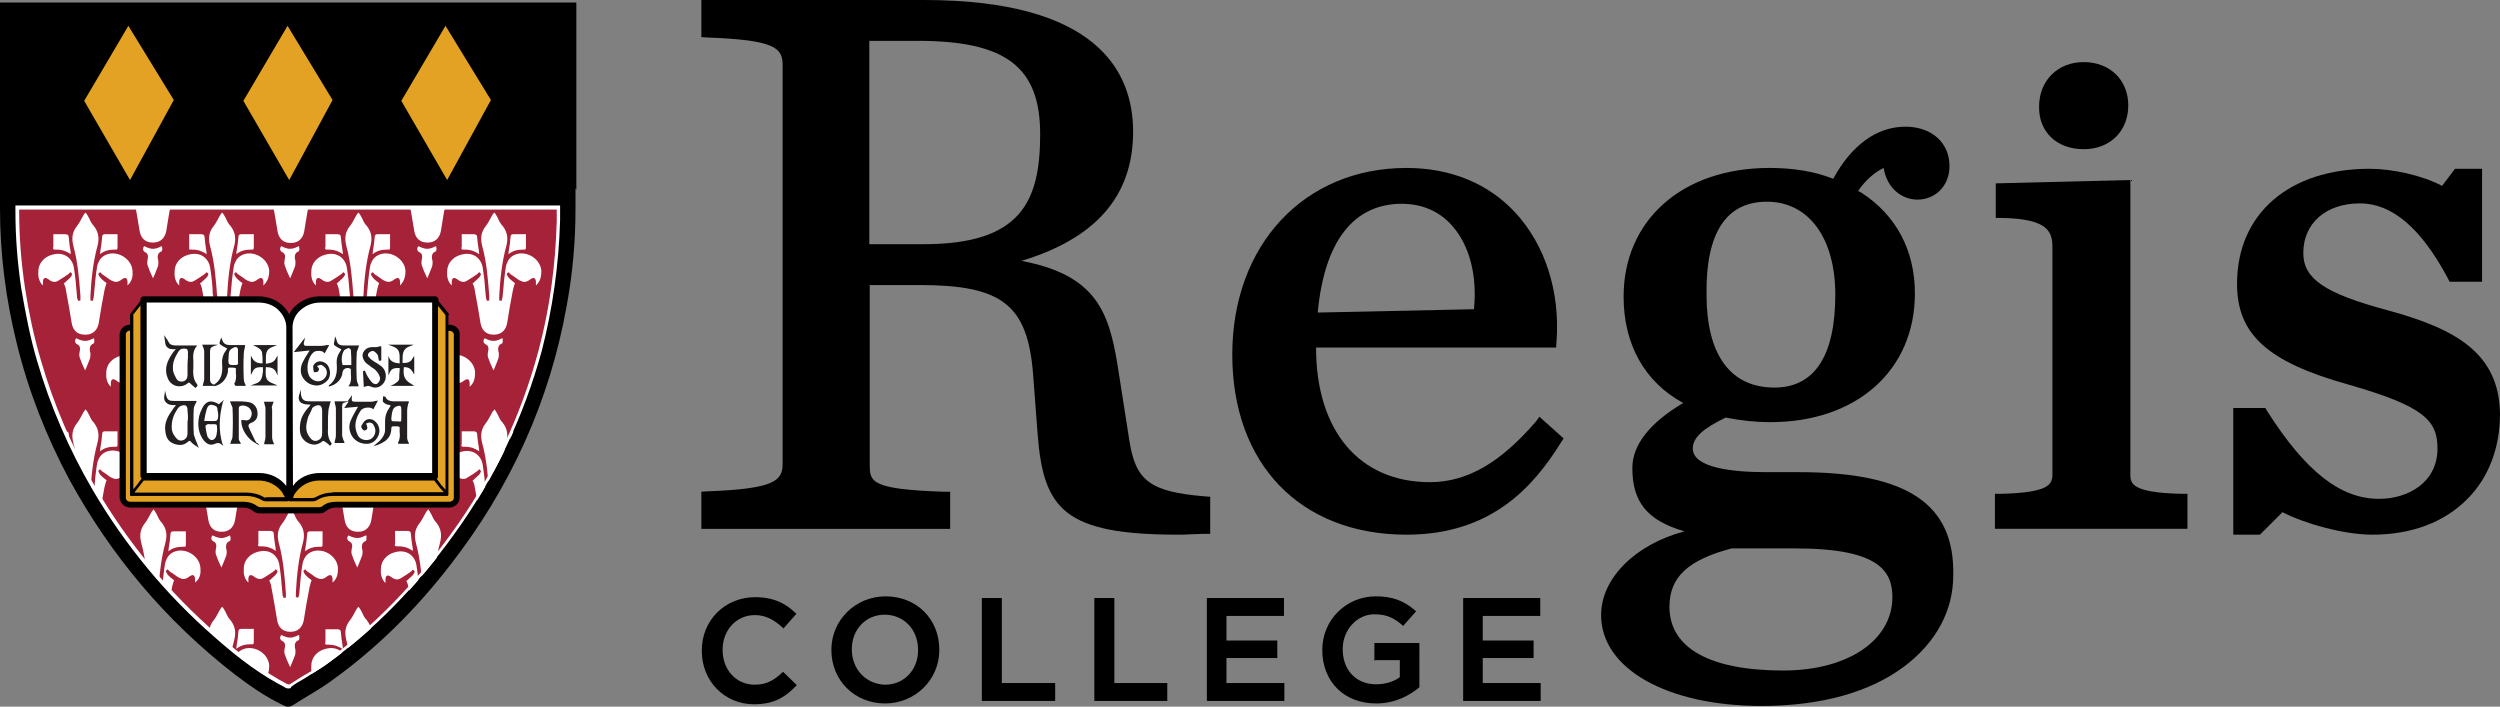 <?xml version="1.0" encoding="UTF-8" standalone="no"?>
<!-- Generator: Adobe Illustrator 19.2.1, SVG Export Plug-In . SVG Version: 6.00 Build 0)  -->
<svg xmlns:xlink="http://www.w3.org/1999/xlink" xmlns="http://www.w3.org/2000/svg" xmlns:svg="http://www.w3.org/2000/svg" version="1.1" id="layer" x="0px" y="0px" viewBox="0 0 599.9 169.575" xml:space="preserve" width="599.9" height="169.575"><rect x="0" y="0" width="599.9" height="169.575" fill="#808080" stroke="none"/><defs id="defs505"></defs>
<style type="text/css" id="style9">
	.st0{fill:#FFFFFF;}
	.st1{fill:#E4A224;}
	.st2{fill:none;}
	.st3{fill:#A62239;}
	.st4{clip-path:url(#SVGID_2_);}
	.st5{clip-path:url(#SVGID_4_);}
	.st6{clip-path:url(#SVGID_6_);}
	.st7{clip-path:url(#SVGID_8_);}
	.st8{clip-path:url(#SVGID_10_);}
	.st9{clip-path:url(#SVGID_12_);}
	.st10{clip-path:url(#SVGID_14_);}
	.st11{clip-path:url(#SVGID_16_);}
	.st12{clip-path:url(#SVGID_18_);}
	.st13{clip-path:url(#SVGID_20_);}
	.st14{clip-path:url(#SVGID_22_);}
	.st15{clip-path:url(#SVGID_24_);}
	.st16{clip-path:url(#SVGID_26_);}
	.st17{clip-path:url(#SVGID_28_);}
	.st18{clip-path:url(#SVGID_30_);}
	.st19{fill:#231F20;}
</style>
<g id="Layer_2_1_" transform="translate(-26.7,-237.7)">
	<path d="m 297.7,343.4 -2.8,-17.9 c -2.1,-12.9 -5.1,-21.8 -23.1,-25.2 17.9,-5.4 26.8,-15.6 26.8,-31 0,-14.5 -8.7,-31.6 -50.2,-31.6 H 195 v 8.9 l 1.4,0.1 c 16.4,0.6 18.1,2.5 18.1,6.7 v 95.5 c 0,4.1 -1.7,6.1 -18.1,6.7 l -1.4,0.1 v 8.9 h 59.7 v -8.9 h -1.4 c -17.9,-0.6 -17.9,-2.4 -17.9,-6.7 v -42.9 h 12.1 c 19.7,0 25.8,4.8 27.1,21.4 l 1.1,14.5 c 1.4,17.9 6.4,24 33.7,24 0.7,0 1.9,0 3.1,-0.1 1.1,0 2.4,-0.1 3.1,-0.1 h 1.5 v -8.9 l -1.4,-0.1 c -13,-1.1 -16.5,-3.7 -18,-13.4 z m -62.5,-95.9 h 11.7 c 21.1,0 29.4,6.2 29.4,22.4 0,16.3 -4.7,26.4 -28,26.4 h -13 v -48.8 z" id="path11"></path>
	<path d="m 395.3,338.8 c -8.6,10 -16.6,14.6 -25.5,14.6 -16.9,0 -27.3,-12.3 -27.3,-32.3 h 57.6 l 0.1,-1.4 c 0.9,-12 -2.7,-23.2 -9.9,-31 -6.4,-6.9 -15.4,-10.7 -26.1,-10.7 -24.5,0 -41.8,18.4 -41.8,44.8 0,26.2 16.3,43.2 41.8,43.2 20.6,0 30.6,-11.8 37,-22 l 0.7,-1.1 -5.8,-5.2 z m -14.9,-26.9 -37.5,0.8 c 1.6,-17.1 8.6,-26.1 20.2,-26.1 4.8,0 9,1.8 12,5.2 4.2,4.7 6.1,11.9 5.3,20.1 z" id="path13"></path>
	<path d="m 537.9,351.4 v -70.5 l -32.3,0.8 v 8.3 h 1.5 c 11.2,0.2 12.1,3.4 12.1,7.1 v 54.4 c 0,2.5 -0.9,4.4 -12.3,4.7 h -1.5 v 8.4 h 46.2 v -8.4 h -1.5 c -12.2,-0.3 -12.2,-2.6 -12.2,-4.8 z" id="path15"></path>
	<path d="m 599.8,312.2 c -15.3,-4.1 -20.4,-7.6 -20.4,-13.8 0,-7.1 5.4,-11.9 13.6,-11.9 7.6,0 14.6,5.8 21.1,18 l 0.4,0.8 h 7.8 v -27.1 h -6.5 l -3.1,4.1 c -4.7,-2.5 -11.9,-4.1 -17.4,-4.1 -19.3,0 -31.8,10.8 -31.8,27.6 0,12.2 7.4,18.8 26.8,24.2 18.1,5.2 21.3,8.6 21.3,15.3 0,8.3 -7.2,12.1 -14,12.1 -9.3,0 -17.6,-6.5 -26.9,-21.1 l -0.4,-0.7 h -7.7 V 366 h 6.4 l 5.4,-5.4 c 5.2,2.7 14.6,5.4 21.6,5.4 9.4,0 17.3,-3 22.8,-8.6 5.1,-5.1 7.8,-12.3 7.8,-20.4 -0.2,-14.6 -10.7,-20.4 -26.8,-24.8 z" id="path17"></path>
	<path class="st0" d="m 95.9,403.3 c -0.5,0 -0.8,-0.2 -1.1,-0.3 -5.4,-2.8 -10.6,-6.7 -16.9,-12.1 -11.6,-10.1 -21.5,-22.1 -29.3,-35.3 -5.7,-9.8 -10.3,-20.3 -13.3,-31 -1.7,-5.7 -2.8,-11.6 -3.8,-17.4 -0.9,-6.1 -1.4,-12.3 -1.4,-18.6 0,-0.1 0,-0.7 0,-0.9 l 0.1,-0.8 h 131.5 v 1.9 c 0,0.8 0,1.6 0,2.1 v 0 c -0.3,10.8 -1.8,21.4 -4.4,31.5 -4.3,15.7 -11.4,30.7 -21.1,44.2 -8.8,12.2 -18.9,22.5 -30,30.7 -2,1.4 -4.1,2.7 -6.1,4 -1,0.6 -2,1.1 -3,1.9 -0.4,0 -0.8,0.1 -1.2,0.1 z m -64,-114.7 c 0,6.1 0.5,12.3 1.4,18.2 0.9,5.7 2.1,11.6 3.8,17.2 3.1,10.6 7.4,20.9 13.2,30.6 7.7,13.2 17.5,24.9 28.9,35 6.2,5.4 11.4,9.1 16.6,11.9 0.3,0.2 0.3,0.1 0.5,0 1,-0.6 2,-1.3 3.1,-1.9 2,-1.1 4.1,-2.5 5.9,-3.8 11,-8 21,-18.2 29.7,-30.3 9.6,-13.3 16.6,-28 20.9,-43.7 2.7,-10 4.1,-20.4 4.4,-31.1 0,-0.6 0,-1.4 0,-2.1 v -0.1 z" id="path19"></path>
	<path d="m 165,283.3 c 0,-14.6 0,-29.4 0,-44.1 0,-0.3 0,-0.5 0,-0.9 v 0 c -46.1,0 -92.1,0 -138.3,0 0,0.4 0,0.8 0,1.1 0,13.3 0,26.6 0,40 v 6.4 0 c 0,0.6 0,1.3 0,1.9 0,11 1.4,21.8 4,32.3 2.8,11.5 7.1,22.4 12.6,32.7 10,18.3 23.2,34 39.7,46.8 3.7,2.8 7.4,5.4 11.6,7.4 0.9,0.5 1.6,0.5 2.4,0 3.1,-2 6.5,-3.8 9.6,-6.1 10.8,-7.8 20.1,-17.1 28.2,-27.6 14.3,-18.4 23.8,-39.1 27.9,-62.2 1.4,-7.6 2.1,-15.3 2.1,-23.2 0,-0.8 0,-1.5 0,-2.3 v 0 -2.6" id="path21"></path>
	<g id="g29">
		<polygon class="st1" points="68.4,261.7 57.9,280.9 46.9,261.9 57.5,243.9 " id="polygon23"></polygon>
		<polygon class="st1" points="106.5,261.7 96.1,280.9 85.1,261.9 95.7,243.9 " id="polygon25"></polygon>
		<polygon class="st1" points="144.5,261.7 134,280.9 123,261.9 133.6,243.9 " id="polygon27"></polygon>
	</g>
	<path class="st2" d="m 160.8,290.9 c -0.3,10.6 -1.7,21 -4.4,31.3 -4.3,15.9 -11.4,30.5 -21,43.9 -8.4,11.7 -18.2,22 -29.8,30.5 -2.8,2.1 -6.1,3.8 -9,5.7 -0.5,0.3 -0.9,0.3 -1.4,0 C 89.1,399 83.6,394.9 78.3,390.3 66.7,380.2 57,368.5 49.2,355.2 43.5,345.5 39,335.2 35.9,324.4 c -1.7,-5.7 -2.8,-11.5 -3.8,-17.3 -0.9,-6.1 -1.4,-12.3 -1.4,-18.4 0,-0.1 0,-0.6 0,-0.8 43.4,0 86.5,0 129.9,0 0.2,0.8 0.2,2 0.2,3" id="path31"></path>
	<path class="st3" d="m 160.8,290.9 c -0.3,10.6 -1.7,21 -4.4,31.3 -4.3,15.9 -11.4,30.5 -21,43.9 -8.4,11.7 -18.2,22 -29.8,30.5 -2.8,2.1 -6.1,3.8 -9,5.7 -0.5,0.3 -0.9,0.3 -1.4,0 C 89.1,399 83.6,394.9 78.3,390.3 66.7,380.2 57,368.5 49.2,355.2 43.5,345.5 39,335.2 35.9,324.4 c -1.7,-5.7 -2.8,-11.5 -3.8,-17.3 -0.9,-6.1 -1.4,-12.3 -1.4,-18.4 0,-0.1 0,-0.6 0,-0.8 43.4,0 86.5,0 129.9,0 0.2,0.8 0.2,2 0.2,3" id="path33"></path>
	<g id="g427">
		<g id="g55">
			<g id="g53">
				<defs id="defs36"><path id="SVGID_1_" d="m 161.1,290.8 c -0.3,10.6 -1.7,21 -4.4,31.3 -4.3,15.9 -11.4,30.5 -21,43.9 -8.4,11.7 -18.2,22 -29.8,30.5 -2.8,2.1 -6.1,3.8 -9,5.7 -0.5,0.3 -0.9,0.3 -1.4,0 -6.1,-3.3 -11.6,-7.4 -16.9,-12 C 67,380.1 57.3,368.4 49.5,355.1 43.8,345.4 39.3,335.1 36.2,324.3 34.5,318.6 33.4,312.8 32.4,307 31.5,300.9 31,294.7 31,288.6 c 0,-0.1 0,-0.6 0,-0.8 43.4,0 86.5,0 129.9,0 0.2,0.8 0.2,2.1 0.2,3"></path></defs>
				<clipPath id="SVGID_2_">
					<use xlink:href="#SVGID_1_" style="overflow:visible" id="use38"></use>
				</clipPath>
				<g class="st4" clip-path="url(#SVGID_2_)" id="g51">
					<path class="st0" d="m 49.1,318.9 c -0.1,0 -0.9,0.6 -2,0.6 -1,0 -2,-0.6 -2,-0.6 -0.1,0 -0.2,0 -0.3,0.3 -0.1,0.2 -0.1,0.5 0,0.7 0.1,0.2 0.2,0.3 0.4,0.4 0.7,0.3 0.7,0.9 0.7,1.1 0,0.2 0,0.4 -0.1,0.7 -0.1,0.5 -0.1,0.9 0,1.3 0.3,0.9 0.7,1.9 1.1,2.7 0.1,0.2 0.2,0.4 0.2,0.5 0.1,-0.1 0.1,-0.3 0.2,-0.4 0.3,-0.8 0.7,-1.6 1,-2.5 0.1,-0.3 0.1,-0.7 0.1,-1 v -0.1 c 0,-0.2 0,-0.3 -0.1,-0.5 -0.1,-0.7 -0.2,-1.6 0.9,-2 0.1,-0.1 0.2,-0.6 0.1,-0.9 0,-0.3 0,-0.3 -0.2,-0.3" id="path41"></path>
					<g id="g49">
						<path class="st0" d="m 39.5,297.5 c 0,0 0.1,0.1 0.3,0.1 0.2,0 0.3,0 0.5,0 1.3,0 2.4,0.4 3.4,1.1 0,-0.3 -0.1,-0.6 -0.1,-0.9 -0.2,-1.1 -0.3,-2.1 -0.4,-3.1 0,-0.6 -0.2,-0.7 -0.7,-0.8 h -0.7 c -0.8,0 -1.6,0 -2.3,0 v 0.8 c 0,0.7 0,1.3 0,2 0,0.1 0,0.2 0,0.2 -0.1,0.2 -0.1,0.5 0,0.6 z" id="path43"></path>
						<path class="st0" d="m 58.5,302.7 c -0.1,-1.8 -1.5,-3.4 -3.4,-4 -0.4,-0.1 -0.9,-0.2 -1.3,-0.2 -1.5,0 -2.8,0.7 -3.4,2 -0.4,0.7 -0.5,1.7 -0.6,2.5 -0.2,1.3 -0.3,2.6 -0.4,3.8 -0.1,0.7 -0.1,1.4 -0.2,2.1 0,0.2 -0.1,0.3 -0.1,0.5 0,0.1 0,0.1 -0.1,0.2 v 0.3 l -0.6,-0.1 v -0.2 c 0,-0.1 0,-0.2 0,-0.3 0,-0.2 0,-0.4 0,-0.6 0.2,-3.8 0.6,-8 1.7,-12 0.5,-1.9 0.2,-3.4 -0.9,-4.8 -0.5,-0.5 -0.8,-1.1 -1.1,-1.8 -0.2,-0.3 -0.3,-0.6 -0.5,-0.9 -0.1,-0.1 -0.2,-0.3 -0.3,-0.4 0,0 0,-0.1 -0.1,-0.1 v 0.1 0 -0.1 c 0,0 0,0.1 -0.1,0.1 -0.1,0.2 -0.2,0.3 -0.3,0.4 -0.2,0.3 -0.3,0.6 -0.5,0.9 -0.3,0.6 -0.7,1.3 -1.1,1.8 -1.1,1.4 -1.4,2.8 -0.9,4.8 1.1,4 1.4,8.1 1.7,12 0,0.2 0,0.4 0,0.6 0,0.1 0,0.2 0,0.3 v 0.2 l -0.6,0.1 v -0.2 c 0,-0.1 0,-0.1 -0.1,-0.2 -0.1,-0.2 -0.1,-0.3 -0.1,-0.5 -0.1,-0.7 -0.1,-1.4 -0.2,-2.1 -0.1,-1.3 -0.2,-2.6 -0.4,-3.8 -0.1,-0.8 -0.2,-1.8 -0.6,-2.5 -0.7,-1.3 -1.9,-2 -3.4,-2 -0.4,0 -0.9,0.1 -1.3,0.2 -2,0.5 -3.4,2.1 -3.4,4 -0.1,1.1 0.1,2.5 1.1,3.4 0,0 0,0 0,-0.1 0,-0.3 0,-0.5 0,-0.8 0,-0.3 0.1,-0.9 0.6,-0.9 0.2,0 0.4,0.1 0.7,0.3 0.7,0.6 1.5,0.8 2.1,0.5 0.6,-0.3 1.1,-0.7 1.8,-1.1 0.2,-0.2 0.4,-0.3 0.6,-0.4 0.2,-0.1 0.3,-0.3 0.5,-0.4 0.1,-0.1 0.1,-0.2 0.2,-0.2 l 0.1,-0.1 0.4,0.4 v 0.1 c -0.2,0.8 -0.8,1.1 -1.4,1.7 -0.2,0.2 -0.4,0.4 -0.6,0.5 0.1,0.1 0.1,0.3 0.2,0.4 0.1,0.4 0.3,0.7 0.3,1.1 0.5,2.7 1,5.4 1.4,8 0.3,1.8 1.4,2.8 3.1,2.8 h 0.2 v 0 h 0.1 c 1.7,0 2.8,-1.1 3.1,-2.8 0.4,-2.7 0.9,-5.4 1.4,-8 0.1,-0.4 0.2,-0.7 0.3,-1.1 0,-0.1 0.1,-0.3 0.2,-0.4 -0.2,-0.2 -0.4,-0.4 -0.6,-0.5 -0.6,-0.5 -1.1,-0.9 -1.4,-1.7 v -0.1 l 0.4,-0.4 0.1,0.1 c 0.1,0.1 0.1,0.1 0.2,0.2 0.2,0.2 0.3,0.3 0.5,0.4 0.2,0.1 0.4,0.3 0.6,0.4 0.6,0.4 1.1,0.9 1.8,1.1 0.6,0.3 1.4,0.1 2.1,-0.5 0.3,-0.2 0.5,-0.3 0.7,-0.3 0.5,0 0.6,0.7 0.6,0.9 0,0.2 0,0.5 0,0.8 0,0 0,0 0,0.1 1.2,-1.1 1.3,-2.4 1.2,-3.5 z M 47.1,289.2 v 0" id="path45"></path>
						<path class="st0" d="m 54.5,297.6 c 0.2,0 0.3,0 0.3,-0.1 0.1,-0.1 0.1,-0.4 0.1,-0.6 0,-0.1 0,-0.2 0,-0.2 0,-0.6 0,-1.3 0,-2 v -0.8 c -0.8,0 -1.6,0 -2.3,0 h -0.7 c -0.5,0 -0.7,0.2 -0.7,0.8 -0.1,1.1 -0.2,2.1 -0.4,3.1 0,0.3 -0.1,0.6 -0.1,0.9 1,-0.8 2.1,-1.1 3.4,-1.1 0,0 0.2,0 0.4,0 z" id="path47"></path>
					</g>
				</g>
			</g>
		</g>
		<g id="g77">
			<g id="g75">
				<defs id="defs58"><path id="SVGID_3_" d="m 161.1,290.8 c -0.3,10.6 -1.7,21 -4.4,31.3 -4.3,15.9 -11.4,30.5 -21,43.9 -8.4,11.7 -18.2,22 -29.8,30.5 -2.8,2.1 -6.1,3.8 -9,5.7 -0.5,0.3 -0.9,0.3 -1.4,0 -6.1,-3.3 -11.6,-7.4 -16.9,-12 C 67,380.1 57.3,368.4 49.5,355.1 43.8,345.4 39.3,335.1 36.2,324.3 34.5,318.6 33.4,312.8 32.4,307 31.5,300.9 31,294.7 31,288.6 c 0,-0.1 0,-0.6 0,-0.8 43.4,0 86.5,0 129.9,0 0.2,0.8 0.2,2.1 0.2,3"></path></defs>
				<clipPath id="SVGID_4_">
					<use xlink:href="#SVGID_3_" style="overflow:visible" id="use60"></use>
				</clipPath>
				<g class="st5" clip-path="url(#SVGID_4_)" id="g73">
					<path class="st0" d="m 65.4,343.1 c -0.1,0 -0.9,0.6 -2,0.6 -1,0 -2,-0.6 -2,-0.6 -0.1,0 -0.2,0 -0.3,0.3 -0.1,0.2 -0.1,0.5 0,0.7 0.1,0.2 0.2,0.3 0.4,0.4 0.7,0.3 0.7,0.9 0.7,1.1 0,0.2 0,0.4 -0.1,0.7 -0.1,0.5 -0.1,0.9 0,1.3 0.3,0.9 0.7,1.9 1.1,2.7 0.1,0.2 0.2,0.4 0.2,0.5 0.1,-0.1 0.1,-0.3 0.2,-0.4 0.3,-0.8 0.7,-1.6 1,-2.5 0.1,-0.3 0.1,-0.7 0.1,-1 v -0.1 c 0,-0.2 0,-0.3 -0.1,-0.5 -0.1,-0.7 -0.2,-1.6 0.9,-2 0.1,-0.1 0.2,-0.6 0.1,-0.9 0,-0.2 0,-0.3 -0.2,-0.3" id="path63"></path>
					<g id="g71">
						<path class="st0" d="m 55.8,321.8 c 0,0 0.1,0.1 0.3,0.1 0.2,0 0.3,0 0.5,0 1.3,0 2.4,0.4 3.4,1.1 0,-0.3 -0.1,-0.6 -0.1,-0.9 -0.2,-1.1 -0.3,-2.1 -0.4,-3.1 0,-0.6 -0.2,-0.7 -0.7,-0.8 h -0.7 c -0.8,0 -1.6,0 -2.3,0 v 0.8 c 0,0.7 0,1.3 0,2 0,0.1 0,0.2 0,0.2 -0.1,0.2 -0.1,0.6 0,0.6 z" id="path65"></path>
						<path class="st0" d="m 74.8,327 c -0.1,-1.8 -1.5,-3.4 -3.4,-4 -0.4,-0.1 -0.9,-0.2 -1.3,-0.2 -1.5,0 -2.8,0.7 -3.4,2 -0.4,0.7 -0.5,1.7 -0.6,2.5 -0.2,1.3 -0.3,2.6 -0.4,3.8 -0.1,0.7 -0.1,1.4 -0.2,2.1 0,0.2 -0.1,0.3 -0.1,0.5 0,0.1 0,0.1 -0.1,0.2 v 0.2 L 64.7,334 v -0.2 c 0,-0.1 0,-0.2 0,-0.3 0,-0.2 0,-0.4 0,-0.6 0.2,-3.8 0.6,-8 1.7,-12 0.5,-1.9 0.2,-3.4 -0.9,-4.8 -0.5,-0.5 -0.8,-1.1 -1.1,-1.8 -0.2,-0.3 -0.3,-0.6 -0.5,-0.9 -0.1,-0.1 -0.2,-0.3 -0.3,-0.4 0,0 0,-0.1 -0.1,-0.1 v 0.1 0 0 c 0,0 0,0.1 -0.1,0.1 -0.1,0.2 -0.2,0.3 -0.3,0.4 -0.2,0.3 -0.3,0.6 -0.5,0.9 -0.3,0.6 -0.7,1.3 -1.1,1.8 -1.1,1.4 -1.4,2.8 -0.9,4.8 1.1,4 1.4,8.1 1.7,12 0,0.2 0,0.4 0,0.6 0,0.1 0,0.2 0,0.3 v 0.2 l -0.6,0.1 V 334 c 0,-0.1 0,-0.1 -0.1,-0.2 -0.1,-0.2 -0.1,-0.3 -0.1,-0.5 -0.1,-0.7 -0.1,-1.4 -0.2,-2.1 -0.1,-1.3 -0.2,-2.6 -0.4,-3.8 -0.1,-0.8 -0.2,-1.8 -0.6,-2.5 -0.7,-1.3 -1.9,-2 -3.4,-2 -0.4,0 -0.9,0.1 -1.3,0.2 -2,0.5 -3.4,2.1 -3.4,4 -0.1,1.1 0.1,2.5 1.1,3.4 0,0 0,0 0,-0.1 0,-0.3 0,-0.5 0,-0.8 0,-0.3 0.1,-0.9 0.6,-0.9 0.2,0 0.4,0.1 0.7,0.3 0.7,0.6 1.5,0.8 2.1,0.5 0.6,-0.3 1.1,-0.7 1.8,-1.1 0.2,-0.2 0.4,-0.3 0.6,-0.4 0.2,-0.1 0.3,-0.3 0.5,-0.4 0.1,-0.1 0.1,-0.2 0.2,-0.2 l 0.1,-0.1 0.4,0.4 v 0.1 c -0.2,0.8 -0.8,1.1 -1.4,1.7 -0.2,0.2 -0.4,0.4 -0.6,0.5 0.1,0.1 0.1,0.3 0.2,0.4 0.1,0.4 0.3,0.7 0.3,1.1 0.5,2.7 1,5.4 1.4,8 0.3,1.8 1.4,2.8 3.1,2.8 h 0.1 v 0 h 0.1 c 1.7,0 2.8,-1.1 3.1,-2.8 0.4,-2.7 0.9,-5.4 1.4,-8 0.1,-0.4 0.2,-0.7 0.3,-1.1 0,-0.1 0.1,-0.3 0.2,-0.4 -0.2,-0.2 -0.4,-0.4 -0.6,-0.5 -0.6,-0.5 -1.1,-0.9 -1.4,-1.7 v -0.1 l 0.4,-0.4 0.1,0.1 c 0.1,0.1 0.1,0.1 0.2,0.2 0.2,0.2 0.3,0.3 0.5,0.4 0.2,0.1 0.4,0.3 0.6,0.4 0.6,0.4 1.1,0.9 1.8,1.1 0.6,0.3 1.4,0.1 2.1,-0.5 0.3,-0.2 0.5,-0.3 0.7,-0.3 0.5,0 0.6,0.7 0.6,0.9 0,0.2 0,0.5 0,0.8 0,0 0,0 0,0.1 1.3,-1 1.4,-2.3 1.3,-3.5 z M 63.5,313.6 v 0" id="path67"></path>
						<path class="st0" d="m 70.9,322 c 0.2,0 0.3,0 0.3,-0.1 0.1,-0.1 0.1,-0.4 0.1,-0.6 0,-0.1 0,-0.2 0,-0.2 0,-0.6 0,-1.3 0,-2 v -0.8 c -0.8,0 -1.6,0 -2.3,0 h -0.7 c -0.5,0 -0.7,0.2 -0.7,0.8 -0.1,1.1 -0.2,2.1 -0.4,3.1 0,0.3 -0.1,0.6 -0.1,0.9 1,-0.8 2.1,-1.1 3.4,-1.1 -0.1,-0.2 0.2,0 0.4,0 z" id="path69"></path>
					</g>
				</g>
			</g>
		</g>
		<g id="g99">
			<g id="g97">
				<defs id="defs80"><path id="SVGID_5_" d="m 161.1,290.8 c -0.3,10.6 -1.7,21 -4.4,31.3 -4.3,15.9 -11.4,30.5 -21,43.9 -8.4,11.7 -18.2,22 -29.8,30.5 -2.8,2.1 -6.1,3.8 -9,5.7 -0.5,0.3 -0.9,0.3 -1.4,0 -6.1,-3.3 -11.6,-7.4 -16.9,-12 C 67,380.1 57.3,368.4 49.5,355.1 43.8,345.4 39.3,335.1 36.2,324.3 34.5,318.6 33.4,312.8 32.4,307 31.5,300.9 31,294.7 31,288.6 c 0,-0.1 0,-0.6 0,-0.8 43.4,0 86.5,0 129.9,0 0.2,0.8 0.2,2.1 0.2,3"></path></defs>
				<clipPath id="SVGID_6_">
					<use xlink:href="#SVGID_5_" style="overflow:visible" id="use82"></use>
				</clipPath>
				<g class="st6" clip-path="url(#SVGID_6_)" id="g95">
					<path class="st0" d="m 98.3,343.1 c -0.1,0 -0.9,0.6 -2,0.6 -1,0 -2,-0.6 -2,-0.6 -0.1,0 -0.2,0 -0.3,0.3 -0.1,0.2 -0.1,0.5 0,0.7 0.1,0.2 0.2,0.3 0.4,0.4 0.7,0.3 0.7,0.9 0.7,1.1 0,0.2 0,0.4 -0.1,0.7 -0.1,0.5 -0.1,0.9 0,1.3 0.3,0.9 0.7,1.9 1.1,2.7 0.1,0.2 0.2,0.4 0.2,0.5 0.1,-0.1 0.1,-0.3 0.2,-0.4 0.3,-0.8 0.7,-1.6 1,-2.5 0.1,-0.3 0.1,-0.7 0.1,-1 v -0.1 c 0,-0.2 0,-0.3 -0.1,-0.5 -0.1,-0.7 -0.2,-1.6 0.9,-2 0.1,-0.1 0.2,-0.6 0.1,-0.9 0,-0.2 0,-0.3 -0.2,-0.3" id="path85"></path>
					<g id="g93">
						<path class="st0" d="m 88.7,321.8 c 0,0 0.1,0.1 0.3,0.1 0.2,0 0.3,0 0.5,0 1.3,0 2.4,0.4 3.4,1.1 0,-0.3 -0.1,-0.6 -0.1,-0.9 -0.2,-1.1 -0.3,-2.1 -0.4,-3.1 0,-0.6 -0.2,-0.7 -0.7,-0.8 H 91 c -0.8,0 -1.6,0 -2.3,0 v 0.8 c 0,0.7 0,1.3 0,2 0,0.1 0,0.2 0,0.2 -0.1,0.2 -0.1,0.6 0,0.6 z" id="path87"></path>
						<path class="st0" d="m 107.8,327 c -0.1,-1.8 -1.5,-3.4 -3.4,-4 -0.4,-0.1 -0.9,-0.2 -1.3,-0.2 -1.5,0 -2.8,0.7 -3.4,2 -0.4,0.7 -0.5,1.7 -0.6,2.5 -0.2,1.3 -0.3,2.6 -0.4,3.8 -0.1,0.7 -0.1,1.4 -0.2,2.1 0,0.2 -0.1,0.3 -0.1,0.5 0,0.1 0,0.1 -0.1,0.2 v 0.2 L 97.7,334 v -0.2 c 0,-0.1 0,-0.2 0,-0.3 0,-0.2 0,-0.4 0,-0.6 0.2,-3.8 0.6,-8 1.7,-12 0.5,-1.9 0.2,-3.4 -0.9,-4.8 -0.5,-0.5 -0.8,-1.1 -1.1,-1.8 -0.2,-0.3 -0.3,-0.6 -0.5,-0.9 -0.1,-0.1 -0.2,-0.3 -0.3,-0.4 0,0 0,-0.1 -0.1,-0.1 v 0.1 0 0 c 0,0 0,0.1 -0.1,0.1 -0.1,0.2 -0.2,0.3 -0.3,0.4 -0.2,0.3 -0.3,0.6 -0.5,0.9 -0.3,0.6 -0.7,1.3 -1.1,1.8 -1.1,1.4 -1.4,2.8 -0.9,4.8 1.1,4 1.4,8.1 1.7,12 0,0.2 0,0.4 0,0.6 0,0.1 0,0.2 0,0.3 v 0.2 l -0.6,0.1 V 334 c 0,-0.1 0,-0.1 -0.1,-0.2 -0.1,-0.2 -0.1,-0.3 -0.1,-0.5 -0.1,-0.7 -0.1,-1.4 -0.2,-2.1 -0.1,-1.3 -0.2,-2.6 -0.4,-3.8 -0.1,-0.8 -0.2,-1.8 -0.6,-2.5 -0.7,-1.3 -1.9,-2 -3.4,-2 -0.4,0 -0.9,0.1 -1.3,0.2 -2,0.5 -3.4,2.1 -3.4,4 -0.1,1.1 0.1,2.5 1.1,3.4 0,0 0,0 0,-0.1 0,-0.3 0,-0.5 0,-0.8 0,-0.3 0.1,-0.9 0.6,-0.9 0.2,0 0.4,0.1 0.7,0.3 0.7,0.6 1.5,0.8 2.1,0.5 0.6,-0.3 1.1,-0.7 1.8,-1.1 0.2,-0.2 0.4,-0.3 0.6,-0.4 0.2,-0.1 0.3,-0.3 0.5,-0.4 0.1,-0.1 0.1,-0.2 0.2,-0.2 l 0.1,-0.1 0.4,0.4 v 0.1 c -0.2,0.8 -0.8,1.1 -1.4,1.7 -0.2,0.2 -0.4,0.4 -0.6,0.5 0.1,0.1 0.1,0.3 0.2,0.4 0.1,0.4 0.3,0.7 0.3,1.1 0.5,2.7 1,5.4 1.4,8 0.3,1.8 1.4,2.8 3.1,2.8 h 0.1 v 0 h 0.1 c 1.7,0 2.8,-1.1 3.1,-2.8 0.4,-2.7 0.9,-5.4 1.4,-8 0.1,-0.4 0.2,-0.7 0.3,-1.1 0,-0.1 0.1,-0.3 0.2,-0.4 -0.2,-0.2 -0.4,-0.4 -0.6,-0.5 -0.6,-0.5 -1.1,-0.9 -1.4,-1.7 v -0.1 l 0.4,-0.4 0.1,0.1 c 0.1,0.1 0.1,0.1 0.2,0.2 0.2,0.2 0.3,0.3 0.5,0.4 0.2,0.1 0.4,0.3 0.6,0.4 0.6,0.4 1.1,0.9 1.8,1.1 0.6,0.3 1.4,0.1 2.1,-0.5 0.3,-0.2 0.5,-0.3 0.7,-0.3 0.5,0 0.6,0.7 0.6,0.9 0,0.2 0,0.5 0,0.8 0,0 0,0 0,0.1 1.2,-1 1.3,-2.3 1.3,-3.5 z M 96.3,313.6 v 0" id="path89"></path>
						<path class="st0" d="m 103.7,322 c 0.2,0 0.3,0 0.3,-0.1 0.1,-0.1 0.1,-0.4 0.1,-0.6 0,-0.1 0,-0.2 0,-0.2 0,-0.6 0,-1.3 0,-2 v -0.8 c -0.8,0 -1.6,0 -2.3,0 h -0.7 c -0.5,0 -0.7,0.2 -0.7,0.8 -0.1,1.1 -0.2,2.1 -0.4,3.1 0,0.3 -0.1,0.6 -0.1,0.9 1,-0.8 2.1,-1.1 3.4,-1.1 0,-0.2 0.3,0 0.4,0 z" id="path91"></path>
					</g>
				</g>
			</g>
		</g>
		<g id="g119">
			<g id="g117">
				<defs id="defs102"><path id="SVGID_7_" d="m 161.1,290.8 c -0.3,10.6 -1.7,21 -4.4,31.3 -4.3,15.9 -11.4,30.5 -21,43.9 -8.4,11.7 -18.2,22 -29.8,30.5 -2.8,2.1 -6.1,3.8 -9,5.7 -0.5,0.3 -0.9,0.3 -1.4,0 -6.1,-3.3 -11.6,-7.4 -16.9,-12 C 67,380.1 57.3,368.4 49.5,355.1 43.8,345.4 39.3,335.1 36.2,324.3 34.5,318.6 33.4,312.8 32.4,307 31.5,300.9 31,294.7 31,288.6 c 0,-0.1 0,-0.6 0,-0.8 43.4,0 86.5,0 129.9,0 0.2,0.8 0.2,2.1 0.2,3"></path></defs>
				<clipPath id="SVGID_8_">
					<use xlink:href="#SVGID_7_" style="overflow:visible" id="use104"></use>
				</clipPath>
				<g class="st7" clip-path="url(#SVGID_8_)" id="g115">
					<path class="st0" d="m 131.2,343.1 c -0.1,0 -0.9,0.6 -2,0.6 -1,0 -2,-0.6 -2,-0.6 -0.1,0 -0.2,0 -0.3,0.3 -0.1,0.2 -0.1,0.5 0,0.7 0.1,0.2 0.2,0.3 0.4,0.4 0.7,0.3 0.7,0.9 0.7,1.1 0,0.2 0,0.4 -0.1,0.7 -0.1,0.5 -0.1,0.9 0,1.3 0.3,0.9 0.7,1.9 1.1,2.7 0.1,0.2 0.2,0.4 0.2,0.5 0.1,-0.1 0.1,-0.3 0.2,-0.4 0.3,-0.8 0.7,-1.6 1,-2.5 0.1,-0.3 0.1,-0.7 0.1,-1 v -0.1 c 0,-0.2 0,-0.3 -0.1,-0.5 -0.1,-0.7 -0.2,-1.6 0.9,-2 0.1,-0.1 0.2,-0.6 0.1,-0.9 0,-0.2 0,-0.3 -0.2,-0.3" id="path107"></path>
					<g id="g113">
						<path class="st0" d="m 121.6,321.8 c 0,0 0.1,0.1 0.3,0.1 0.2,0 0.3,0 0.5,0 1.3,0 2.4,0.4 3.4,1.1 0,-0.3 -0.1,-0.6 -0.1,-0.9 -0.2,-1.1 -0.3,-2.1 -0.4,-3.1 0,-0.6 -0.2,-0.7 -0.7,-0.8 h -0.8 c -0.8,0 -1.6,0 -2.3,0 v 0.8 c 0,0.7 0,1.3 0,2 0,0.1 0,0.2 0,0.2 -0.1,0.2 -0.1,0.6 0.1,0.6 z" id="path109"></path>
						<path class="st0" d="m 140.7,327 c -0.1,-1.8 -1.5,-3.4 -3.4,-4 -0.4,-0.1 -0.9,-0.2 -1.3,-0.2 -1.5,0 -2.8,0.7 -3.4,2 -0.4,0.7 -0.5,1.7 -0.6,2.5 -0.2,1.3 -0.3,2.6 -0.4,3.8 -0.1,0.7 -0.1,1.4 -0.2,2.1 0,0.2 -0.1,0.3 -0.1,0.5 0,0.1 0,0.1 -0.1,0.2 v 0.2 l -0.6,-0.1 v -0.2 c 0,-0.1 0,-0.2 0,-0.3 0,-0.2 0,-0.4 0,-0.6 0.2,-3.8 0.6,-8 1.7,-12 0.5,-1.9 0.2,-3.4 -0.9,-4.8 -0.5,-0.5 -0.8,-1.1 -1.1,-1.8 -0.2,-0.3 -0.3,-0.6 -0.5,-0.9 -0.1,-0.1 -0.2,-0.3 -0.3,-0.4 0,0 0,-0.1 -0.1,-0.1 v 0.1 0 0 c 0,0 0,0.1 -0.1,0.1 -0.1,0.2 -0.2,0.3 -0.3,0.4 -0.2,0.3 -0.3,0.6 -0.5,0.9 -0.3,0.6 -0.7,1.3 -1.1,1.8 -1.1,1.4 -1.4,2.8 -0.9,4.8 1.1,4 1.4,8.1 1.7,12 0,0.2 0,0.4 0,0.6 0,0.1 0,0.2 0,0.3 v 0.2 l -0.6,0.1 V 334 c 0,-0.1 0,-0.1 -0.1,-0.2 -0.1,-0.2 -0.1,-0.3 -0.1,-0.5 -0.1,-0.7 -0.1,-1.4 -0.2,-2.1 -0.1,-1.3 -0.2,-2.6 -0.4,-3.8 -0.1,-0.8 -0.2,-1.8 -0.6,-2.5 -0.7,-1.3 -1.9,-2 -3.4,-2 -0.4,0 -0.9,0.1 -1.3,0.2 -2,0.5 -3.4,2.1 -3.4,4 -0.1,1.1 0.1,2.5 1.1,3.4 0,0 0,0 0,-0.1 0,-0.3 0,-0.5 0,-0.8 0,-0.3 0.1,-0.9 0.6,-0.9 0.2,0 0.4,0.1 0.7,0.3 0.7,0.6 1.5,0.8 2.1,0.5 0.6,-0.3 1.1,-0.7 1.8,-1.1 0.2,-0.2 0.4,-0.3 0.6,-0.4 0.2,-0.1 0.3,-0.3 0.5,-0.4 0.1,-0.1 0.1,-0.2 0.2,-0.2 l 0.1,-0.1 0.4,0.4 v 0.1 c -0.2,0.8 -0.8,1.1 -1.4,1.7 -0.2,0.2 -0.4,0.4 -0.6,0.5 0.1,0.1 0.1,0.3 0.2,0.4 0.1,0.4 0.3,0.7 0.3,1.1 0.5,2.7 1,5.4 1.4,8 0.3,1.8 1.4,2.8 3.1,2.8 h 0.1 v 0 h 0.1 c 1.7,0 2.8,-1.1 3.1,-2.8 0.4,-2.7 0.9,-5.4 1.4,-8 0.1,-0.4 0.2,-0.7 0.3,-1.1 0,-0.1 0.1,-0.3 0.2,-0.4 -0.2,-0.2 -0.4,-0.4 -0.6,-0.5 -0.6,-0.5 -1.1,-0.9 -1.4,-1.7 v -0.1 l 0.4,-0.4 0.1,0.1 c 0.1,0.1 0.1,0.1 0.2,0.2 0.2,0.2 0.3,0.3 0.5,0.4 0.2,0.1 0.4,0.3 0.6,0.4 0.6,0.4 1.1,0.9 1.8,1.1 0.6,0.3 1.4,0.1 2.1,-0.5 0.3,-0.2 0.5,-0.3 0.7,-0.3 0.5,0 0.6,0.7 0.6,0.9 0,0.2 0,0.5 0,0.8 0,0 0,0 0,0.1 1.2,-1 1.3,-2.3 1.3,-3.5 z m -11.5,-13.4 v 0" id="path111"></path>
					</g>
				</g>
			</g>
		</g>
		<g id="g139">
			<g id="g137">
				<defs id="defs122"><path id="SVGID_9_" d="m 161.1,290.8 c -0.3,10.6 -1.7,21 -4.4,31.3 -4.3,15.9 -11.4,30.5 -21,43.9 -8.4,11.7 -18.2,22 -29.8,30.5 -2.8,2.1 -6.1,3.8 -9,5.7 -0.5,0.3 -0.9,0.3 -1.4,0 -6.1,-3.3 -11.6,-7.4 -16.9,-12 C 67,380.1 57.3,368.4 49.5,355.1 43.8,345.4 39.3,335.1 36.2,324.3 34.5,318.6 33.4,312.8 32.4,307 31.5,300.9 31,294.7 31,288.6 c 0,-0.1 0,-0.6 0,-0.8 43.4,0 86.5,0 129.9,0 0.2,0.8 0.2,2.1 0.2,3"></path></defs>
				<clipPath id="SVGID_10_">
					<use xlink:href="#SVGID_9_" style="overflow:visible" id="use124"></use>
				</clipPath>
				<g class="st8" clip-path="url(#SVGID_10_)" id="g135">
					<path class="st0" d="m 65.4,390.1 c -0.1,0 -0.9,0.6 -2,0.6 -1,0 -2,-0.6 -2,-0.6 -0.1,0 -0.2,0 -0.3,0.3 -0.1,0.2 -0.1,0.5 0,0.7 0.1,0.2 0.2,0.3 0.4,0.4 0.7,0.3 0.7,0.9 0.7,1.1 0,0.2 0,0.4 -0.1,0.7 -0.1,0.5 -0.1,0.9 0,1.3 0.3,0.9 0.7,1.9 1.1,2.7 0.1,0.2 0.2,0.4 0.2,0.5 0.1,-0.1 0.1,-0.3 0.2,-0.4 0.3,-0.8 0.7,-1.6 1,-2.5 0.1,-0.3 0.1,-0.7 0.1,-1 v -0.1 c 0,-0.2 0,-0.3 -0.1,-0.5 -0.1,-0.7 -0.2,-1.6 0.9,-2 0.1,-0.1 0.2,-0.6 0.1,-0.9 0,-0.3 0,-0.3 -0.2,-0.3" id="path127"></path>
					<g id="g133">
						<path class="st0" d="m 74.8,374 c -0.1,-1.8 -1.5,-3.4 -3.4,-4 -0.4,-0.1 -0.9,-0.2 -1.3,-0.2 -1.5,0 -2.8,0.7 -3.4,2 -0.4,0.7 -0.5,1.7 -0.6,2.5 -0.2,1.3 -0.3,2.6 -0.4,3.8 -0.1,0.7 -0.1,1.4 -0.2,2.1 0,0.2 -0.1,0.3 -0.1,0.5 0,0.1 0,0.1 -0.1,0.2 v 0.2 L 64.7,381 v -0.2 c 0,-0.1 0,-0.2 0,-0.3 0,-0.2 0,-0.4 0,-0.6 0.2,-3.8 0.6,-8 1.7,-12 0.5,-1.9 0.2,-3.4 -0.9,-4.8 -0.5,-0.5 -0.8,-1.1 -1.1,-1.8 -0.2,-0.3 -0.3,-0.6 -0.5,-0.9 -0.1,-0.1 -0.2,-0.3 -0.3,-0.4 0,0 0,-0.1 -0.1,-0.1 v 0.1 0 0 c 0,0 0,0.1 -0.1,0.1 -0.1,0.2 -0.2,0.3 -0.3,0.4 -0.2,0.3 -0.3,0.6 -0.5,0.9 -0.3,0.6 -0.7,1.3 -1.1,1.8 -1.1,1.4 -1.4,2.8 -0.9,4.8 1.1,4 1.4,8.1 1.7,12 0,0.2 0,0.4 0,0.6 0,0.1 0,0.2 0,0.3 v 0.2 l -0.6,0.1 V 381 c 0,-0.1 0,-0.1 -0.1,-0.2 -0.1,-0.2 -0.1,-0.3 -0.1,-0.5 -0.1,-0.7 -0.1,-1.4 -0.2,-2.1 -0.1,-1.3 -0.2,-2.6 -0.4,-3.8 -0.1,-0.8 -0.2,-1.8 -0.6,-2.5 -0.7,-1.3 -1.9,-2 -3.4,-2 -0.4,0 -0.9,0.1 -1.3,0.2 -2,0.5 -3.4,2.1 -3.4,4 -0.1,1.1 0.1,2.5 1.1,3.4 0,0 0,0 0,-0.1 0,-0.3 0,-0.5 0,-0.8 0,-0.3 0.1,-0.9 0.6,-0.9 0.2,0 0.4,0.1 0.7,0.3 0.7,0.6 1.5,0.8 2.1,0.5 0.6,-0.3 1.1,-0.7 1.8,-1.1 0.2,-0.2 0.4,-0.3 0.6,-0.4 0.2,-0.1 0.3,-0.3 0.5,-0.4 0.1,-0.1 0.1,-0.2 0.2,-0.2 l 0.1,-0.1 0.4,0.4 v 0.1 c -0.2,0.8 -0.8,1.1 -1.4,1.7 -0.2,0.2 -0.4,0.4 -0.6,0.5 0.1,0.1 0.1,0.3 0.2,0.4 0.1,0.4 0.3,0.7 0.3,1.1 0.5,2.7 1,5.4 1.4,8 0.3,1.8 1.4,2.8 3.1,2.8 h 0.1 v 0 h 0.1 c 1.7,0 2.8,-1.1 3.1,-2.8 0.4,-2.7 0.9,-5.4 1.4,-8 0.1,-0.4 0.2,-0.7 0.3,-1.1 0,-0.1 0.1,-0.3 0.2,-0.4 -0.2,-0.2 -0.4,-0.4 -0.6,-0.5 -0.6,-0.5 -1.1,-0.9 -1.4,-1.7 v -0.1 l 0.4,-0.4 0.1,0.1 c 0.1,0.1 0.1,0.1 0.2,0.2 0.2,0.2 0.3,0.3 0.5,0.4 0.2,0.1 0.4,0.3 0.6,0.4 0.6,0.4 1.1,0.9 1.8,1.1 0.6,0.3 1.4,0.1 2.1,-0.5 0.3,-0.2 0.5,-0.3 0.7,-0.3 0.5,0 0.6,0.7 0.6,0.9 0,0.2 0,0.5 0,0.8 0,0 0,0 0,0.1 1.3,-1 1.4,-2.3 1.3,-3.5 z M 63.5,360.5 v 0" id="path129"></path>
						<path class="st0" d="m 70.9,368.9 c 0.2,0 0.3,0 0.3,-0.1 0.1,-0.1 0.1,-0.4 0.1,-0.6 0,-0.1 0,-0.2 0,-0.2 0,-0.6 0,-1.3 0,-2 v -0.8 c -0.8,0 -1.6,0 -2.3,0 h -0.7 c -0.5,0 -0.7,0.2 -0.7,0.8 -0.1,1.1 -0.2,2.1 -0.4,3.1 0,0.3 -0.1,0.6 -0.1,0.9 1,-0.8 2.1,-1.1 3.4,-1.1 -0.1,0 0.2,0 0.4,0 z" id="path131"></path>
					</g>
				</g>
			</g>
		</g>
		<g id="g161">
			<g id="g159">
				<defs id="defs142"><path id="SVGID_11_" d="m 161.1,290.8 c -0.3,10.6 -1.7,21 -4.4,31.3 -4.3,15.9 -11.4,30.5 -21,43.9 -8.4,11.7 -18.2,22 -29.8,30.5 -2.8,2.1 -6.1,3.8 -9,5.7 -0.5,0.3 -0.9,0.3 -1.4,0 -6.1,-3.3 -11.6,-7.4 -16.9,-12 C 67,380.1 57.3,368.4 49.5,355.1 43.8,345.4 39.3,335.1 36.2,324.3 34.5,318.6 33.4,312.8 32.4,307 31.5,300.9 31,294.7 31,288.6 c 0,-0.1 0,-0.6 0,-0.8 43.4,0 86.5,0 129.9,0 0.2,0.8 0.2,2.1 0.2,3"></path></defs>
				<clipPath id="SVGID_12_">
					<use xlink:href="#SVGID_11_" style="overflow:visible" id="use144"></use>
				</clipPath>
				<g class="st9" clip-path="url(#SVGID_12_)" id="g157">
					<path class="st0" d="m 98.3,390.1 c -0.1,0 -0.9,0.6 -2,0.6 -1,0 -2,-0.6 -2,-0.6 -0.1,0 -0.2,0 -0.3,0.3 -0.1,0.2 -0.1,0.5 0,0.7 0.1,0.2 0.2,0.3 0.4,0.4 0.7,0.3 0.7,0.9 0.7,1.1 0,0.2 0,0.4 -0.1,0.7 -0.1,0.5 -0.1,0.9 0,1.3 0.3,0.9 0.7,1.9 1.1,2.7 0.1,0.2 0.2,0.4 0.2,0.5 0.1,-0.1 0.1,-0.3 0.2,-0.4 0.3,-0.8 0.7,-1.6 1,-2.5 0.1,-0.3 0.1,-0.7 0.1,-1 v -0.1 c 0,-0.2 0,-0.3 -0.1,-0.5 -0.1,-0.7 -0.2,-1.6 0.9,-2 0.1,-0.1 0.2,-0.6 0.1,-0.9 0,-0.3 0,-0.3 -0.2,-0.3" id="path147"></path>
					<g id="g155">
						<path class="st0" d="m 88.7,368.7 c 0,0 0.1,0.1 0.3,0.1 0.2,0 0.3,0 0.5,0 1.3,0 2.4,0.4 3.4,1.1 0,-0.3 -0.1,-0.6 -0.1,-0.9 -0.2,-1.1 -0.3,-2.1 -0.4,-3.1 0,-0.6 -0.2,-0.7 -0.7,-0.8 H 91 c -0.8,0 -1.6,0 -2.3,0 v 0.8 c 0,0.7 0,1.3 0,2 0,0.1 0,0.2 0,0.2 -0.1,0.4 -0.1,0.6 0,0.6 z" id="path149"></path>
						<path class="st0" d="m 107.8,374 c -0.1,-1.8 -1.5,-3.4 -3.4,-4 -0.4,-0.1 -0.9,-0.2 -1.3,-0.2 -1.5,0 -2.8,0.7 -3.4,2 -0.4,0.7 -0.5,1.7 -0.6,2.5 -0.2,1.3 -0.3,2.6 -0.4,3.8 -0.1,0.7 -0.1,1.4 -0.2,2.1 0,0.2 -0.1,0.3 -0.1,0.5 0,0.1 0,0.1 -0.1,0.2 v 0.2 L 97.7,381 v -0.2 c 0,-0.1 0,-0.2 0,-0.3 0,-0.2 0,-0.4 0,-0.6 0.2,-3.8 0.6,-8 1.7,-12 0.5,-1.9 0.2,-3.4 -0.9,-4.8 -0.5,-0.5 -0.8,-1.1 -1.1,-1.8 -0.2,-0.3 -0.3,-0.6 -0.5,-0.9 -0.1,-0.1 -0.2,-0.3 -0.3,-0.4 0,0 0,-0.1 -0.1,-0.1 v 0.1 0 0 c 0,0 0,0.1 -0.1,0.1 -0.1,0.2 -0.2,0.3 -0.3,0.4 -0.2,0.3 -0.3,0.6 -0.5,0.9 -0.3,0.6 -0.7,1.3 -1.1,1.8 -1.1,1.4 -1.4,2.8 -0.9,4.8 1.1,4 1.4,8.1 1.7,12 0,0.2 0,0.4 0,0.6 0,0.1 0,0.2 0,0.3 v 0.2 l -0.6,0.1 V 381 c 0,-0.1 0,-0.1 -0.1,-0.2 -0.1,-0.2 -0.1,-0.3 -0.1,-0.5 -0.1,-0.7 -0.1,-1.4 -0.2,-2.1 -0.1,-1.3 -0.2,-2.6 -0.4,-3.8 -0.1,-0.8 -0.2,-1.8 -0.6,-2.5 -0.7,-1.3 -1.9,-2 -3.4,-2 -0.4,0 -0.9,0.1 -1.3,0.2 -2,0.5 -3.4,2.1 -3.4,4 -0.1,1.1 0.1,2.5 1.1,3.4 0,0 0,0 0,-0.1 0,-0.3 0,-0.5 0,-0.8 0,-0.3 0.1,-0.9 0.6,-0.9 0.2,0 0.4,0.1 0.7,0.3 0.7,0.6 1.5,0.8 2.1,0.5 0.6,-0.3 1.1,-0.7 1.8,-1.1 0.2,-0.2 0.4,-0.3 0.6,-0.4 0.2,-0.1 0.3,-0.3 0.5,-0.4 0.1,-0.1 0.1,-0.2 0.2,-0.2 l 0.1,-0.1 0.4,0.4 v 0.1 c -0.2,0.8 -0.8,1.1 -1.4,1.7 -0.2,0.2 -0.4,0.4 -0.6,0.5 0.1,0.1 0.1,0.3 0.2,0.4 0.1,0.4 0.3,0.7 0.3,1.1 0.5,2.7 1,5.4 1.4,8 0.3,1.8 1.4,2.8 3.1,2.8 h 0.1 v 0 h 0.1 c 1.7,0 2.8,-1.1 3.1,-2.8 0.4,-2.7 0.9,-5.4 1.4,-8 0.1,-0.4 0.2,-0.7 0.3,-1.1 0,-0.1 0.1,-0.3 0.2,-0.4 -0.2,-0.2 -0.4,-0.4 -0.6,-0.5 -0.6,-0.5 -1.1,-0.9 -1.4,-1.7 v -0.1 l 0.4,-0.4 0.1,0.1 c 0.1,0.1 0.1,0.1 0.2,0.2 0.2,0.2 0.3,0.3 0.5,0.4 0.2,0.1 0.4,0.3 0.6,0.4 0.6,0.4 1.1,0.9 1.8,1.1 0.6,0.3 1.4,0.1 2.1,-0.5 0.3,-0.2 0.5,-0.3 0.7,-0.3 0.5,0 0.6,0.7 0.6,0.9 0,0.2 0,0.5 0,0.8 0,0 0,0 0,0.1 1.2,-1 1.3,-2.3 1.3,-3.5 z M 96.3,360.5 v 0" id="path151"></path>
						<path class="st0" d="m 103.7,368.9 c 0.2,0 0.3,0 0.3,-0.1 0.1,-0.1 0.1,-0.4 0.1,-0.6 0,-0.1 0,-0.2 0,-0.2 0,-0.6 0,-1.3 0,-2 v -0.8 c -0.8,0 -1.6,0 -2.3,0 h -0.7 c -0.5,0 -0.7,0.2 -0.7,0.8 -0.1,1.1 -0.2,2.1 -0.4,3.1 0,0.3 -0.1,0.6 -0.1,0.9 1,-0.8 2.1,-1.1 3.4,-1.1 0,0 0.3,0 0.4,0 z" id="path153"></path>
					</g>
				</g>
			</g>
		</g>
		<g id="g181">
			<g id="g179">
				<defs id="defs164"><path id="SVGID_13_" d="m 161.1,290.8 c -0.3,10.6 -1.7,21 -4.4,31.3 -4.3,15.9 -11.4,30.5 -21,43.9 -8.4,11.7 -18.2,22 -29.8,30.5 -2.8,2.1 -6.1,3.8 -9,5.7 -0.5,0.3 -0.9,0.3 -1.4,0 -6.1,-3.3 -11.6,-7.4 -16.9,-12 C 67,380.1 57.3,368.4 49.5,355.1 43.8,345.4 39.3,335.1 36.2,324.3 34.5,318.6 33.4,312.8 32.4,307 31.5,300.9 31,294.7 31,288.6 c 0,-0.1 0,-0.6 0,-0.8 43.4,0 86.5,0 129.9,0 0.2,0.8 0.2,2.1 0.2,3"></path></defs>
				<clipPath id="SVGID_14_">
					<use xlink:href="#SVGID_13_" style="overflow:visible" id="use166"></use>
				</clipPath>
				<g class="st10" clip-path="url(#SVGID_14_)" id="g177">
					<path class="st0" d="m 131.2,390.1 c -0.1,0 -0.9,0.6 -2,0.6 -1,0 -2,-0.6 -2,-0.6 -0.1,0 -0.2,0 -0.3,0.3 -0.1,0.2 -0.1,0.5 0,0.7 0.1,0.2 0.2,0.3 0.4,0.4 0.7,0.3 0.7,0.9 0.7,1.1 0,0.2 0,0.4 -0.1,0.7 -0.1,0.5 -0.1,0.9 0,1.3 0.3,0.9 0.7,1.9 1.1,2.7 0.1,0.2 0.2,0.4 0.2,0.5 0.1,-0.1 0.1,-0.3 0.2,-0.4 0.3,-0.8 0.7,-1.6 1,-2.5 0.1,-0.3 0.1,-0.7 0.1,-1 v -0.1 c 0,-0.2 0,-0.3 -0.1,-0.5 -0.1,-0.7 -0.2,-1.6 0.9,-2 0.1,-0.1 0.2,-0.6 0.1,-0.9 0,-0.3 0,-0.3 -0.2,-0.3" id="path169"></path>
					<g id="g175">
						<path class="st0" d="m 121.6,368.7 c 0,0 0.1,0.1 0.3,0.1 0.2,0 0.3,0 0.5,0 1.3,0 2.4,0.4 3.4,1.1 0,-0.3 -0.1,-0.6 -0.1,-0.9 -0.2,-1.1 -0.3,-2.1 -0.4,-3.1 0,-0.6 -0.2,-0.7 -0.7,-0.8 h -0.8 c -0.8,0 -1.6,0 -2.3,0 v 0.8 c 0,0.7 0,1.3 0,2 0,0.1 0,0.2 0,0.2 -0.1,0.4 -0.1,0.6 0.1,0.6 z" id="path171"></path>
						<path class="st0" d="m 140.7,374 c -0.1,-1.8 -1.5,-3.4 -3.4,-4 -0.4,-0.1 -0.9,-0.2 -1.3,-0.2 -1.5,0 -2.8,0.7 -3.4,2 -0.4,0.7 -0.5,1.7 -0.6,2.5 -0.2,1.3 -0.3,2.6 -0.4,3.8 -0.1,0.7 -0.1,1.4 -0.2,2.1 0,0.2 -0.1,0.3 -0.1,0.5 0,0.1 0,0.1 -0.1,0.2 v 0.2 l -0.6,-0.1 v -0.2 c 0,-0.1 0,-0.2 0,-0.3 0,-0.2 0,-0.4 0,-0.6 0.2,-3.8 0.6,-8 1.7,-12 0.5,-1.9 0.2,-3.4 -0.9,-4.8 -0.5,-0.5 -0.8,-1.1 -1.1,-1.8 -0.2,-0.3 -0.3,-0.6 -0.5,-0.9 -0.1,-0.1 -0.2,-0.3 -0.3,-0.4 0,0 0,-0.1 -0.1,-0.1 v 0.1 0 0 c 0,0 0,0.1 -0.1,0.1 -0.1,0.2 -0.2,0.3 -0.3,0.4 -0.2,0.3 -0.3,0.6 -0.5,0.9 -0.3,0.6 -0.7,1.3 -1.1,1.8 -1.1,1.4 -1.4,2.8 -0.9,4.8 1.1,4 1.4,8.1 1.7,12 0,0.2 0,0.4 0,0.6 0,0.1 0,0.2 0,0.3 v 0.2 l -0.6,0.2 v -0.2 c 0,-0.1 0,-0.1 -0.1,-0.2 -0.1,-0.2 -0.1,-0.3 -0.1,-0.5 -0.1,-0.7 -0.1,-1.4 -0.2,-2.1 -0.1,-1.3 -0.2,-2.6 -0.4,-3.8 -0.1,-0.8 -0.2,-1.8 -0.6,-2.5 -0.7,-1.3 -1.9,-2 -3.4,-2 -0.4,0 -0.9,0.1 -1.3,0.2 -2,0.5 -3.4,2.1 -3.4,4 -0.1,1.1 0.1,2.5 1.1,3.4 0,0 0,0 0,-0.1 0,-0.3 0,-0.5 0,-0.8 0,-0.3 0.1,-0.9 0.6,-0.9 0.2,0 0.4,0.1 0.7,0.3 0.7,0.6 1.5,0.8 2.1,0.5 0.6,-0.3 1.1,-0.7 1.8,-1.1 0.2,-0.2 0.4,-0.3 0.6,-0.4 0.2,-0.1 0.3,-0.3 0.5,-0.4 0.1,-0.1 0.1,-0.2 0.2,-0.2 l 0.1,-0.1 0.4,0.4 v 0.1 c -0.2,0.8 -0.8,1.1 -1.4,1.7 -0.2,0.2 -0.4,0.4 -0.6,0.5 0.1,0.1 0.1,0.3 0.2,0.4 0.1,0.4 0.3,0.7 0.3,1.1 0.5,2.7 1,5.4 1.4,8 0.3,1.8 1.4,2.8 3.1,2.8 h 0.1 v 0 h 0.1 c 1.7,0 2.8,-1.1 3.1,-2.8 0.4,-2.7 0.9,-5.4 1.4,-8 0.1,-0.4 0.2,-0.7 0.3,-1.1 0,-0.1 0.1,-0.3 0.2,-0.4 -0.2,-0.2 -0.4,-0.4 -0.6,-0.5 -0.6,-0.5 -1.1,-0.9 -1.4,-1.7 v -0.1 l 0.4,-0.4 0.1,0.1 c 0.1,0.1 0.1,0.1 0.2,0.2 0.2,0.2 0.3,0.3 0.5,0.4 0.2,0.1 0.4,0.3 0.6,0.4 0.6,0.4 1.1,0.9 1.8,1.1 0.6,0.3 1.4,0.1 2.1,-0.5 0.3,-0.2 0.5,-0.3 0.7,-0.3 0.5,0 0.6,0.7 0.6,0.9 0,0.2 0,0.5 0,0.8 0,0 0,0 0,0.1 1.2,-1.1 1.3,-2.4 1.3,-3.6 z m -11.5,-13.5 v 0" id="path173"></path>
					</g>
				</g>
			</g>
		</g>
		<g id="g203">
			<g id="g201">
				<defs id="defs184"><path id="SVGID_15_" d="m 161.1,290.8 c -0.3,10.6 -1.7,21 -4.4,31.3 -4.3,15.9 -11.4,30.5 -21,43.9 -8.4,11.7 -18.2,22 -29.8,30.5 -2.8,2.1 -6.1,3.8 -9,5.7 -0.5,0.3 -0.9,0.3 -1.4,0 -6.1,-3.3 -11.6,-7.4 -16.9,-12 C 67,380.1 57.3,368.4 49.5,355.1 43.8,345.4 39.3,335.1 36.2,324.3 34.5,318.6 33.4,312.8 32.4,307 31.5,300.9 31,294.7 31,288.6 c 0,-0.1 0,-0.6 0,-0.8 43.4,0 86.5,0 129.9,0 0.2,0.8 0.2,2.1 0.2,3"></path></defs>
				<clipPath id="SVGID_16_">
					<use xlink:href="#SVGID_15_" style="overflow:visible" id="use186"></use>
				</clipPath>
				<g class="st11" clip-path="url(#SVGID_16_)" id="g199">
					<path class="st0" d="m 65.4,296.8 c -0.1,0 -0.9,0.6 -2,0.6 -1,0 -2,-0.6 -2,-0.6 -0.1,0 -0.2,0 -0.3,0.3 -0.1,0.2 -0.1,0.5 0,0.7 0.1,0.2 0.2,0.3 0.4,0.4 0.7,0.3 0.7,0.9 0.7,1.1 0,0.2 0,0.4 -0.1,0.7 -0.1,0.5 -0.1,0.9 0,1.3 0.3,0.9 0.7,1.9 1.1,2.7 0.1,0.2 0.2,0.4 0.2,0.5 0.1,-0.1 0.1,-0.3 0.2,-0.4 0.3,-0.8 0.7,-1.6 1,-2.5 0.1,-0.3 0.1,-0.7 0.1,-1 v -0.1 c 0,-0.2 0,-0.3 -0.1,-0.5 -0.1,-0.7 -0.2,-1.6 0.9,-2 0.1,-0.1 0.2,-0.6 0.1,-0.9 0,-0.2 0,-0.3 -0.2,-0.3" id="path189"></path>
					<g id="g197">
						<path class="st0" d="m 55.8,275.5 c 0,0 0.1,0.1 0.3,0.1 0.2,0 0.3,0 0.5,0 1.3,0 2.4,0.4 3.4,1.1 0,-0.3 -0.1,-0.6 -0.1,-0.9 -0.2,-1.1 -0.3,-2.1 -0.4,-3.1 0,-0.6 -0.2,-0.7 -0.7,-0.8 h -0.7 c -0.8,0 -1.6,0 -2.3,0 v 0.8 c 0,0.7 0,1.3 0,2 0,0.1 0,0.2 0,0.2 -0.1,0.2 -0.1,0.5 0,0.6 z" id="path191"></path>
						<path class="st0" d="m 74.8,280.7 c -0.1,-1.8 -1.5,-3.4 -3.4,-4 -0.4,-0.1 -0.9,-0.2 -1.3,-0.2 -1.5,0 -2.8,0.7 -3.4,2 -0.4,0.7 -0.5,1.7 -0.6,2.5 -0.2,1.3 -0.3,2.6 -0.4,3.8 -0.1,0.7 -0.1,1.4 -0.2,2.1 0,0.2 -0.1,0.3 -0.1,0.5 0,0.1 0,0.1 -0.1,0.2 v 0.2 l -0.6,-0.1 v -0.2 c 0,-0.1 0,-0.2 0,-0.3 0,-0.2 0,-0.4 0,-0.6 0.2,-3.8 0.6,-8 1.7,-12 0.5,-1.9 0.2,-3.4 -0.9,-4.8 -0.5,-0.5 -0.8,-1.1 -1.1,-1.8 -0.2,-0.3 -0.3,-0.6 -0.5,-0.9 -0.1,-0.1 -0.2,-0.3 -0.3,-0.4 0,0 0,-0.1 -0.1,-0.1 v 0.1 0 -0.1 c 0,0 0,0.1 -0.1,0.1 -0.1,0.2 -0.2,0.3 -0.3,0.4 -0.2,0.3 -0.3,0.6 -0.5,0.9 -0.3,0.6 -0.7,1.3 -1.1,1.8 -1.1,1.4 -1.4,2.8 -0.9,4.8 1.1,4 1.4,8.1 1.7,12 0,0.2 0,0.4 0,0.6 0,0.1 0,0.2 0,0.3 v 0.2 l -0.6,0.1 v -0.2 c 0,-0.1 0,-0.1 -0.1,-0.2 -0.1,-0.2 -0.1,-0.3 -0.1,-0.5 -0.1,-0.7 -0.1,-1.4 -0.2,-2.1 -0.1,-1.3 -0.2,-2.6 -0.4,-3.8 -0.1,-0.8 -0.2,-1.8 -0.6,-2.5 -0.7,-1.3 -1.9,-2 -3.4,-2 -0.4,0 -0.9,0.1 -1.3,0.2 -2,0.5 -3.4,2.1 -3.4,4 -0.1,1.1 0.1,2.5 1.1,3.4 0,0 0,0 0,-0.1 0,-0.3 0,-0.5 0,-0.8 0,-0.3 0.1,-0.9 0.6,-0.9 0.2,0 0.4,0.1 0.7,0.3 0.7,0.6 1.5,0.8 2.1,0.5 0.6,-0.3 1.1,-0.7 1.8,-1.1 0.2,-0.2 0.4,-0.3 0.6,-0.4 0.2,-0.1 0.3,-0.3 0.5,-0.4 0.1,-0.1 0.1,-0.2 0.2,-0.2 l 0.1,-0.1 0.4,0.4 v 0.1 c -0.2,0.8 -0.8,1.1 -1.4,1.7 -0.2,0.2 -0.4,0.4 -0.6,0.5 0.1,0.1 0.1,0.3 0.2,0.4 0.1,0.4 0.3,0.7 0.3,1.1 0.5,2.7 1,5.4 1.4,8 0.3,1.8 1.4,2.8 3.1,2.8 h 0.1 v 0 h 0.1 c 1.7,0 2.8,-1.1 3.1,-2.8 0.4,-2.7 0.9,-5.4 1.4,-8 0.1,-0.4 0.2,-0.7 0.3,-1.1 0,-0.1 0.1,-0.3 0.2,-0.4 -0.2,-0.2 -0.4,-0.4 -0.6,-0.5 -0.6,-0.5 -1.1,-0.9 -1.4,-1.7 v -0.1 l 0.4,-0.4 0.1,0.1 c 0.1,0.1 0.1,0.1 0.2,0.2 0.2,0.2 0.3,0.3 0.5,0.4 0.2,0.1 0.4,0.3 0.6,0.4 0.6,0.4 1.1,0.9 1.8,1.1 0.6,0.3 1.4,0.1 2.1,-0.5 0.3,-0.2 0.5,-0.3 0.7,-0.3 0.5,0 0.6,0.7 0.6,0.9 0,0.2 0,0.5 0,0.8 0,0 0,0 0,0.1 1.3,-1 1.4,-2.2 1.3,-3.4 z M 63.5,267.3 v 0" id="path193"></path>
						<path class="st0" d="m 70.9,275.6 c 0.2,0 0.3,0 0.3,-0.1 0.1,-0.1 0.1,-0.4 0.1,-0.6 0,-0.1 0,-0.2 0,-0.2 0,-0.6 0,-1.3 0,-2 v -0.8 c -0.8,0 -1.6,0 -2.3,0 h -0.7 c -0.5,0 -0.7,0.2 -0.7,0.8 -0.1,1.1 -0.2,2.1 -0.4,3.1 0,0.3 -0.1,0.6 -0.1,0.9 1,-0.8 2.1,-1.1 3.4,-1.1 -0.1,-0.1 0.2,-0.1 0.4,0 z" id="path195"></path>
					</g>
				</g>
			</g>
		</g>
		<g id="g225">
			<g id="g223">
				<defs id="defs206"><path id="SVGID_17_" d="m 161.1,290.8 c -0.3,10.6 -1.7,21 -4.4,31.3 -4.3,15.9 -11.4,30.5 -21,43.9 -8.4,11.7 -18.2,22 -29.8,30.5 -2.8,2.1 -6.1,3.8 -9,5.7 -0.5,0.3 -0.9,0.3 -1.4,0 -6.1,-3.3 -11.6,-7.4 -16.9,-12 C 67,380.1 57.3,368.4 49.5,355.1 43.8,345.4 39.3,335.1 36.2,324.3 34.5,318.6 33.4,312.8 32.4,307 31.5,300.9 31,294.7 31,288.6 c 0,-0.1 0,-0.6 0,-0.8 43.4,0 86.5,0 129.9,0 0.2,0.8 0.2,2.1 0.2,3"></path></defs>
				<clipPath id="SVGID_18_">
					<use xlink:href="#SVGID_17_" style="overflow:visible" id="use208"></use>
				</clipPath>
				<g class="st12" clip-path="url(#SVGID_18_)" id="g221">
					<path class="st0" d="m 98.3,296.8 c -0.1,0 -0.9,0.6 -2,0.6 -1,0 -2,-0.6 -2,-0.6 -0.1,0 -0.2,0 -0.3,0.3 -0.1,0.2 -0.1,0.5 0,0.7 0.1,0.2 0.2,0.3 0.4,0.4 0.7,0.3 0.7,0.9 0.7,1.1 0,0.2 0,0.4 -0.1,0.7 -0.1,0.5 -0.1,0.9 0,1.3 0.3,0.9 0.7,1.9 1.1,2.7 0.1,0.2 0.2,0.4 0.2,0.5 0.1,-0.1 0.1,-0.3 0.2,-0.4 0.3,-0.8 0.7,-1.6 1,-2.5 0.1,-0.3 0.1,-0.7 0.1,-1 v -0.1 c 0,-0.2 0,-0.3 -0.1,-0.5 -0.1,-0.7 -0.2,-1.6 0.9,-2 0.1,-0.1 0.2,-0.6 0.1,-0.9 0,-0.2 0,-0.3 -0.2,-0.3" id="path211"></path>
					<g id="g219">
						<path class="st0" d="m 88.7,275.5 c 0,0 0.1,0.1 0.3,0.1 0.2,0 0.3,0 0.5,0 1.3,0 2.4,0.4 3.4,1.1 0,-0.3 -0.1,-0.6 -0.1,-0.9 -0.2,-1.1 -0.3,-2.1 -0.4,-3.1 0,-0.6 -0.2,-0.7 -0.7,-0.8 H 91 c -0.8,0 -1.6,0 -2.3,0 v 0.8 c 0,0.7 0,1.3 0,2 0,0.1 0,0.2 0,0.2 -0.1,0.2 -0.1,0.5 0,0.6 z" id="path213"></path>
						<path class="st0" d="m 107.8,280.7 c -0.1,-1.8 -1.5,-3.4 -3.4,-4 -0.4,-0.1 -0.9,-0.2 -1.3,-0.2 -1.5,0 -2.8,0.7 -3.4,2 -0.4,0.7 -0.5,1.7 -0.6,2.5 -0.2,1.3 -0.3,2.6 -0.4,3.8 -0.1,0.7 -0.1,1.4 -0.2,2.1 0,0.2 -0.1,0.3 -0.1,0.5 0,0.1 0,0.1 -0.1,0.2 v 0.2 h -0.5 v -0.2 c 0,-0.1 0,-0.2 0,-0.3 0,-0.2 0,-0.4 0,-0.6 0.2,-3.8 0.6,-8 1.7,-12 0.5,-1.9 0.2,-3.4 -0.9,-4.8 -0.5,-0.5 -0.8,-1.1 -1.1,-1.8 -0.2,-0.3 -0.3,-0.6 -0.5,-0.9 -0.1,-0.1 -0.2,-0.3 -0.3,-0.4 0,0 0,-0.1 -0.1,-0.1 v 0.1 0 -0.1 c 0,0 0,0.1 -0.1,0.1 -0.1,0.2 -0.2,0.3 -0.3,0.4 -0.2,0.3 -0.3,0.6 -0.5,0.9 -0.3,0.6 -0.7,1.3 -1.1,1.8 -1.1,1.4 -1.4,2.8 -0.9,4.8 1.1,4 1.4,8.1 1.7,12 0,0.2 0,0.4 0,0.6 0,0.1 0,0.2 0,0.3 v 0.2 l -0.6,0.1 v -0.2 c 0,-0.1 0,-0.1 -0.1,-0.2 -0.1,-0.2 -0.1,-0.3 -0.1,-0.5 -0.1,-0.7 -0.1,-1.4 -0.2,-2.1 -0.1,-1.3 -0.2,-2.6 -0.4,-3.8 -0.1,-0.8 -0.2,-1.8 -0.6,-2.5 -0.7,-1.3 -1.9,-2 -3.4,-2 -0.4,0 -0.9,0.1 -1.3,0.2 -2,0.5 -3.4,2.1 -3.4,4 -0.1,1.1 0.1,2.5 1.1,3.4 0,0 0,0 0,-0.1 0,-0.3 0,-0.5 0,-0.8 0,-0.3 0.1,-0.9 0.6,-0.9 0.2,0 0.4,0.1 0.7,0.3 0.7,0.6 1.5,0.8 2.1,0.5 0.6,-0.3 1.1,-0.7 1.8,-1.1 0.2,-0.2 0.4,-0.3 0.6,-0.4 0.2,-0.1 0.3,-0.3 0.5,-0.4 0.1,-0.1 0.1,-0.2 0.2,-0.2 l 0.1,-0.1 0.4,0.4 v 0.1 c -0.2,0.8 -0.8,1.1 -1.4,1.7 -0.2,0.2 -0.4,0.4 -0.6,0.5 0.1,0.1 0.1,0.3 0.2,0.4 0.1,0.4 0.3,0.7 0.3,1.1 0.5,2.7 1,5.4 1.4,8 0.3,1.8 1.4,2.8 3.1,2.8 h 0.1 v 0 h 0.1 c 1.7,0 2.8,-1.1 3.1,-2.8 0.4,-2.7 0.9,-5.4 1.4,-8 0.1,-0.4 0.2,-0.7 0.3,-1.1 0,-0.1 0.1,-0.3 0.2,-0.4 -0.2,-0.2 -0.4,-0.4 -0.6,-0.5 -0.6,-0.5 -1.1,-0.9 -1.4,-1.7 v -0.1 l 0.4,-0.4 0.1,0.1 c 0.1,0.1 0.1,0.1 0.2,0.2 0.2,0.2 0.3,0.3 0.5,0.4 0.2,0.1 0.4,0.3 0.6,0.4 0.6,0.4 1.1,0.9 1.8,1.1 0.6,0.3 1.4,0.1 2.1,-0.5 0.3,-0.2 0.5,-0.3 0.7,-0.3 0.5,0 0.6,0.7 0.6,0.9 0,0.2 0,0.5 0,0.8 0,0 0,0 0,0.1 1.1,-1.1 1.2,-2.3 1.2,-3.5 z M 96.3,267.3 v 0" id="path215"></path>
						<path class="st0" d="m 103.7,275.6 c 0.2,0 0.3,0 0.3,-0.1 0.1,-0.1 0.1,-0.4 0.1,-0.6 0,-0.1 0,-0.2 0,-0.2 0,-0.6 0,-1.3 0,-2 v -0.8 c -0.8,0 -1.6,0 -2.3,0 h -0.7 c -0.5,0 -0.7,0.2 -0.7,0.8 -0.1,1.1 -0.2,2.1 -0.4,3.1 0,0.3 -0.1,0.6 -0.1,0.9 1,-0.8 2.1,-1.1 3.4,-1.1 0,-0.1 0.3,-0.1 0.4,0 z" id="path217"></path>
					</g>
				</g>
			</g>
		</g>
		<g id="g247">
			<g id="g245">
				<defs id="defs228"><path id="SVGID_19_" d="m 161.1,290.8 c -0.3,10.6 -1.7,21 -4.4,31.3 -4.3,15.9 -11.4,30.5 -21,43.9 -8.4,11.7 -18.2,22 -29.8,30.5 -2.8,2.1 -6.1,3.8 -9,5.7 -0.5,0.3 -0.9,0.3 -1.4,0 -6.1,-3.3 -11.6,-7.4 -16.9,-12 C 67,380.1 57.3,368.4 49.5,355.1 43.8,345.4 39.3,335.1 36.2,324.3 34.5,318.6 33.4,312.8 32.4,307 31.5,300.9 31,294.7 31,288.6 c 0,-0.1 0,-0.6 0,-0.8 43.4,0 86.5,0 129.9,0 0.2,0.8 0.2,2.1 0.2,3"></path></defs>
				<clipPath id="SVGID_20_">
					<use xlink:href="#SVGID_19_" style="overflow:visible" id="use230"></use>
				</clipPath>
				<g class="st13" clip-path="url(#SVGID_20_)" id="g243">
					<path class="st0" d="m 131.2,296.8 c -0.1,0 -0.9,0.6 -2,0.6 -1,0 -2,-0.6 -2,-0.6 -0.1,0 -0.2,0 -0.3,0.3 -0.1,0.2 -0.1,0.5 0,0.7 0.1,0.2 0.2,0.3 0.4,0.4 0.7,0.3 0.7,0.9 0.7,1.1 0,0.2 0,0.4 -0.1,0.7 -0.1,0.5 -0.1,0.9 0,1.3 0.3,0.9 0.7,1.9 1.1,2.7 0.1,0.2 0.2,0.4 0.2,0.5 0.1,-0.1 0.1,-0.3 0.2,-0.4 0.3,-0.8 0.7,-1.6 1,-2.5 0.1,-0.3 0.1,-0.7 0.1,-1 v -0.1 c 0,-0.2 0,-0.3 -0.1,-0.5 -0.1,-0.7 -0.2,-1.6 0.9,-2 0.1,-0.1 0.2,-0.6 0.1,-0.9 0,-0.2 0,-0.3 -0.2,-0.3" id="path233"></path>
					<g id="g241">
						<path class="st0" d="m 121.6,275.5 c 0,0 0.1,0.1 0.3,0.1 0.2,0 0.3,0 0.5,0 1.3,0 2.4,0.4 3.4,1.1 0,-0.3 -0.1,-0.6 -0.1,-0.9 -0.2,-1.1 -0.3,-2.1 -0.4,-3.1 0,-0.6 -0.2,-0.7 -0.7,-0.8 h -0.8 c -0.8,0 -1.6,0 -2.3,0 v 0.8 c 0,0.7 0,1.3 0,2 0,0.1 0,0.2 0,0.2 -0.1,0.2 -0.1,0.5 0.1,0.6 z" id="path235"></path>
						<path class="st0" d="m 140.7,280.7 c -0.1,-1.8 -1.5,-3.4 -3.4,-4 -0.4,-0.1 -0.9,-0.2 -1.3,-0.2 -1.5,0 -2.8,0.7 -3.4,2 -0.4,0.7 -0.5,1.7 -0.6,2.5 -0.2,1.3 -0.3,2.6 -0.4,3.8 -0.1,0.7 -0.1,1.4 -0.2,2.1 0,0.2 -0.1,0.3 -0.1,0.5 0,0.1 0,0.1 -0.1,0.2 v 0.2 l -0.6,-0.1 v -0.2 c 0,-0.1 0,-0.2 0,-0.3 0,-0.2 0,-0.4 0,-0.6 0.2,-3.8 0.6,-8 1.7,-12 0.5,-1.9 0.2,-3.4 -0.9,-4.8 -0.5,-0.5 -0.8,-1.1 -1.1,-1.8 -0.2,-0.3 -0.3,-0.6 -0.5,-0.9 -0.1,-0.1 -0.2,-0.3 -0.3,-0.4 0,0 0,-0.1 -0.1,-0.1 v 0.1 0 -0.1 c 0,0 0,0.1 -0.1,0.1 -0.1,0.2 -0.2,0.3 -0.3,0.4 -0.2,0.3 -0.3,0.6 -0.5,0.9 -0.3,0.6 -0.7,1.3 -1.1,1.8 -1.1,1.4 -1.4,2.8 -0.9,4.8 1.1,4 1.4,8.1 1.7,12 0,0.2 0,0.4 0,0.6 0,0.1 0,0.2 0,0.3 v 0.2 l -0.6,0.1 v -0.2 c 0,-0.1 0,-0.1 -0.1,-0.2 -0.1,-0.2 -0.1,-0.3 -0.1,-0.5 -0.1,-0.7 -0.1,-1.4 -0.2,-2.1 -0.1,-1.3 -0.2,-2.6 -0.4,-3.8 -0.1,-0.8 -0.2,-1.8 -0.6,-2.5 -0.7,-1.3 -1.9,-2 -3.4,-2 -0.4,0 -0.9,0.1 -1.3,0.2 -2,0.5 -3.4,2.1 -3.4,4 -0.1,1.1 0.1,2.5 1.1,3.4 0,0 0,0 0,-0.1 0,-0.3 0,-0.5 0,-0.8 0,-0.3 0.1,-0.9 0.6,-0.9 0.2,0 0.4,0.1 0.7,0.3 0.7,0.6 1.5,0.8 2.1,0.5 0.6,-0.3 1.1,-0.7 1.8,-1.1 0.2,-0.2 0.4,-0.3 0.6,-0.4 0.2,-0.1 0.3,-0.3 0.5,-0.4 0.1,-0.1 0.1,-0.2 0.2,-0.2 l 0.1,-0.1 0.4,0.4 v 0.1 c -0.2,0.8 -0.8,1.1 -1.4,1.7 -0.2,0.2 -0.4,0.4 -0.6,0.5 0.1,0.1 0.1,0.3 0.2,0.4 0.1,0.4 0.3,0.7 0.3,1.1 0.5,2.7 1,5.4 1.4,8 0.3,1.8 1.4,2.8 3.1,2.8 h 0.1 v 0 h 0.1 c 1.7,0 2.8,-1.1 3.1,-2.8 0.4,-2.7 0.9,-5.4 1.4,-8 0.1,-0.4 0.2,-0.7 0.3,-1.1 0,-0.1 0.1,-0.3 0.2,-0.4 -0.2,-0.2 -0.4,-0.4 -0.6,-0.5 -0.6,-0.5 -1.1,-0.9 -1.4,-1.7 v -0.1 l 0.4,-0.4 0.1,0.1 c 0.1,0.1 0.1,0.1 0.2,0.2 0.2,0.2 0.3,0.3 0.5,0.4 0.2,0.1 0.4,0.3 0.6,0.4 0.6,0.4 1.1,0.9 1.8,1.1 0.6,0.3 1.4,0.1 2.1,-0.5 0.3,-0.2 0.5,-0.3 0.7,-0.3 0.5,0 0.6,0.7 0.6,0.9 0,0.2 0,0.5 0,0.8 0,0 0,0 0,0.1 1.2,-1 1.3,-2.2 1.3,-3.4 z m -11.5,-13.4 v 0" id="path237"></path>
						<path class="st0" d="m 136.6,275.6 c 0.2,0 0.3,0 0.3,-0.1 0.1,-0.1 0.1,-0.4 0.1,-0.6 0,-0.1 0,-0.2 0,-0.2 0,-0.6 0,-1.3 0,-2 v -0.8 c -0.8,0 -1.6,0 -2.3,0 H 134 c -0.5,0 -0.7,0.2 -0.7,0.8 -0.1,1.1 -0.2,2.1 -0.4,3.1 0,0.3 -0.1,0.6 -0.1,0.9 1,-0.8 2.1,-1.1 3.4,-1.1 0,-0.1 0.2,-0.1 0.4,0 z" id="path239"></path>
					</g>
				</g>
			</g>
		</g>
		<g id="g269">
			<g id="g267">
				<defs id="defs250"><path id="SVGID_21_" d="m 161.1,290.8 c -0.3,10.6 -1.7,21 -4.4,31.3 -4.3,15.9 -11.4,30.5 -21,43.9 -8.4,11.7 -18.2,22 -29.8,30.5 -2.8,2.1 -6.1,3.8 -9,5.7 -0.5,0.3 -0.9,0.3 -1.4,0 -6.1,-3.3 -11.6,-7.4 -16.9,-12 C 67,380.1 57.3,368.4 49.5,355.1 43.8,345.4 39.3,335.1 36.2,324.3 34.5,318.6 33.4,312.8 32.4,307 31.5,300.9 31,294.7 31,288.6 c 0,-0.1 0,-0.6 0,-0.8 43.4,0 86.5,0 129.9,0 0.2,0.8 0.2,2.1 0.2,3"></path></defs>
				<clipPath id="SVGID_22_">
					<use xlink:href="#SVGID_21_" style="overflow:visible" id="use252"></use>
				</clipPath>
				<g class="st14" clip-path="url(#SVGID_22_)" id="g265">
					<path class="st0" d="m 81.8,318.9 c -0.1,0 -0.9,0.6 -2,0.6 -1,0 -2,-0.6 -2,-0.6 -0.1,0 -0.2,0 -0.3,0.3 -0.1,0.2 -0.1,0.5 0,0.7 0.1,0.2 0.2,0.3 0.4,0.4 0.7,0.3 0.7,0.9 0.7,1.1 0,0.2 0,0.4 -0.1,0.7 -0.1,0.5 -0.1,0.9 0,1.3 0.3,0.9 0.7,1.9 1.1,2.7 0.1,0.2 0.2,0.4 0.2,0.5 0.1,-0.1 0.1,-0.3 0.2,-0.4 0.3,-0.8 0.7,-1.6 1,-2.5 0.1,-0.3 0.1,-0.7 0.1,-1 v -0.1 c 0,-0.2 0,-0.3 -0.1,-0.5 -0.1,-0.7 -0.2,-1.6 0.9,-2 0.1,-0.1 0.2,-0.6 0.1,-0.9 -0.1,-0.3 -0.1,-0.3 -0.2,-0.3" id="path255"></path>
					<g id="g263">
						<path class="st0" d="m 72.1,297.5 c 0,0 0.1,0.1 0.3,0.1 0.2,0 0.3,0 0.5,0 1.3,0 2.4,0.4 3.4,1.1 0,-0.3 -0.1,-0.6 -0.1,-0.9 -0.2,-1.1 -0.3,-2.1 -0.4,-3.1 0,-0.6 -0.2,-0.7 -0.7,-0.8 h -0.7 c -0.8,0 -1.6,0 -2.3,0 v 0.8 c 0,0.7 0,1.3 0,2 0,0.1 0,0.2 0,0.2 0,0.2 0,0.5 0,0.6 z" id="path257"></path>
						<path class="st0" d="m 91.3,302.7 c -0.1,-1.8 -1.5,-3.4 -3.4,-4 -0.4,-0.1 -0.9,-0.2 -1.3,-0.2 -1.5,0 -2.8,0.7 -3.4,2 -0.4,0.7 -0.5,1.7 -0.6,2.5 -0.2,1.3 -0.3,2.6 -0.4,3.8 -0.1,0.7 -0.1,1.4 -0.2,2.1 0,0.2 -0.1,0.3 -0.1,0.5 0,0.1 0,0.1 -0.1,0.2 v 0.3 l -0.6,-0.1 v -0.2 c 0,-0.1 0,-0.2 0,-0.3 0,-0.2 0,-0.4 0,-0.6 0.2,-3.8 0.6,-8 1.7,-12 0.5,-1.9 0.2,-3.4 -0.9,-4.8 -0.5,-0.5 -0.8,-1.1 -1.1,-1.8 -0.2,-0.3 -0.3,-0.6 -0.5,-0.9 -0.1,-0.1 -0.2,-0.3 -0.3,-0.4 0,0 0,-0.1 -0.1,-0.1 v 0.1 0 -0.1 c 0,0 0,0.1 -0.1,0.1 -0.1,0.2 -0.2,0.3 -0.3,0.4 -0.2,0.3 -0.3,0.6 -0.5,0.9 -0.3,0.6 -0.7,1.3 -1.1,1.8 -1.1,1.4 -1.4,2.8 -0.9,4.8 1.1,4 1.4,8.1 1.7,12 0,0.2 0,0.4 0,0.6 0,0.1 0,0.2 0,0.3 v 0.2 l -0.7,0.1 v -0.2 c 0,-0.1 0,-0.1 -0.1,-0.2 -0.1,-0.2 -0.1,-0.3 -0.1,-0.5 -0.2,-0.7 -0.2,-1.4 -0.2,-2.1 -0.1,-1.3 -0.2,-2.6 -0.4,-3.8 -0.1,-0.8 -0.2,-1.8 -0.6,-2.5 -0.7,-1.3 -1.9,-2 -3.4,-2 -0.4,0 -0.9,0.1 -1.3,0.2 -2,0.5 -3.4,2.1 -3.4,4 -0.1,1.1 0.1,2.5 1.1,3.4 0,0 0,0 0,-0.1 0,-0.3 0,-0.5 0,-0.8 0,-0.3 0.1,-0.9 0.6,-0.9 0.2,0 0.4,0.1 0.7,0.3 0.7,0.6 1.5,0.8 2.1,0.5 0.6,-0.3 1.1,-0.7 1.8,-1.1 0.2,-0.2 0.4,-0.3 0.6,-0.4 0.2,-0.1 0.3,-0.3 0.5,-0.4 0.1,-0.1 0.1,-0.2 0.2,-0.2 l 0.1,-0.1 0.4,0.4 v 0.1 c -0.2,0.8 -0.8,1.1 -1.4,1.7 -0.2,0.2 -0.4,0.4 -0.6,0.5 0.1,0.1 0.1,0.3 0.2,0.4 0.1,0.4 0.3,0.7 0.3,1.1 0.5,2.7 1,5.4 1.4,8 0.3,1.8 1.4,2.8 3.1,2.8 h 0.1 v 0 h 0.1 c 1.7,0 2.8,-1.1 3.1,-2.8 0.4,-2.7 0.9,-5.4 1.4,-8 0.1,-0.4 0.2,-0.7 0.3,-1.1 0,-0.1 0.1,-0.3 0.2,-0.4 -0.2,-0.2 -0.4,-0.4 -0.6,-0.5 -0.6,-0.5 -1.1,-0.9 -1.4,-1.7 v -0.1 l 0.4,-0.4 0.1,0.1 c 0.1,0.1 0.1,0.1 0.2,0.2 0.2,0.2 0.3,0.3 0.5,0.4 0.2,0.1 0.4,0.3 0.6,0.4 0.6,0.4 1.1,0.9 1.8,1.1 0.6,0.3 1.4,0.1 2.1,-0.5 0.3,-0.2 0.5,-0.3 0.7,-0.3 0.5,0 0.6,0.7 0.6,0.9 0,0.2 0,0.5 0,0.8 0,0 0,0 0,0.1 1.2,-1.1 1.4,-2.4 1.4,-3.5 z M 79.8,289.2 v 0" id="path259"></path>
						<path class="st0" d="m 87.2,297.6 c 0.2,0 0.3,0 0.3,-0.1 0.1,-0.1 0.1,-0.4 0.1,-0.6 0,-0.1 0,-0.2 0,-0.2 0,-0.6 0,-1.3 0,-2 v -0.8 c -0.8,0 -1.6,0 -2.3,0 h -0.7 c -0.5,0 -0.7,0.2 -0.7,0.8 -0.1,1.1 -0.2,2.1 -0.4,3.1 0,0.3 -0.1,0.6 -0.1,0.9 1,-0.8 2.1,-1.1 3.4,-1.1 0,0 0.2,0 0.4,0 z" id="path261"></path>
					</g>
				</g>
			</g>
		</g>
		<g id="g291">
			<g id="g289">
				<defs id="defs272"><path id="SVGID_23_" d="m 161.1,290.8 c -0.3,10.6 -1.7,21 -4.4,31.3 -4.3,15.9 -11.4,30.5 -21,43.9 -8.4,11.7 -18.2,22 -29.8,30.5 -2.8,2.1 -6.1,3.8 -9,5.7 -0.5,0.3 -0.9,0.3 -1.4,0 -6.1,-3.3 -11.6,-7.4 -16.9,-12 C 67,380.1 57.3,368.4 49.5,355.1 43.8,345.4 39.3,335.1 36.2,324.3 34.5,318.6 33.4,312.8 32.4,307 31.5,300.9 31,294.7 31,288.6 c 0,-0.1 0,-0.6 0,-0.8 43.4,0 86.5,0 129.9,0 0.2,0.8 0.2,2.1 0.2,3"></path></defs>
				<clipPath id="SVGID_24_">
					<use xlink:href="#SVGID_23_" style="overflow:visible" id="use274"></use>
				</clipPath>
				<g class="st15" clip-path="url(#SVGID_24_)" id="g287">
					<path class="st0" d="m 114.4,318.9 c -0.1,0 -0.9,0.6 -2,0.6 -1,0 -2,-0.6 -2,-0.6 -0.1,0 -0.2,0 -0.3,0.3 -0.1,0.2 -0.1,0.5 0,0.7 0.1,0.2 0.2,0.3 0.4,0.4 0.7,0.3 0.7,0.9 0.7,1.1 0,0.2 0,0.4 -0.1,0.7 -0.1,0.5 -0.1,0.9 0,1.3 0.3,0.9 0.7,1.9 1.1,2.7 0.1,0.2 0.2,0.4 0.2,0.5 0.1,-0.1 0.1,-0.3 0.2,-0.4 0.3,-0.8 0.7,-1.6 1,-2.5 0.1,-0.3 0.1,-0.7 0.1,-1 v -0.1 c 0,-0.2 0,-0.3 -0.1,-0.5 -0.1,-0.7 -0.2,-1.6 0.9,-2 0.1,-0.1 0.2,-0.6 0.1,-0.9 0.2,-0.3 0,-0.3 -0.2,-0.3" id="path277"></path>
					<g id="g285">
						<path class="st0" d="m 104.8,297.5 c 0,0 0.1,0.1 0.3,0.1 0.2,0 0.3,0 0.5,0 1.3,0 2.4,0.4 3.4,1.1 0,-0.3 -0.1,-0.6 -0.1,-0.9 -0.2,-1.1 -0.3,-2.1 -0.4,-3.1 0,-0.6 -0.2,-0.7 -0.7,-0.8 h -0.7 c -0.8,0 -1.6,0 -2.3,0 v 0.8 c 0,0.7 0,1.3 0,2 0,0.1 0,0.2 0,0.2 -0.1,0.2 -0.1,0.5 0,0.6 z" id="path279"></path>
						<path class="st0" d="m 124,302.7 c -0.1,-1.8 -1.5,-3.4 -3.4,-4 -0.4,-0.1 -0.9,-0.2 -1.3,-0.2 -1.5,0 -2.8,0.7 -3.4,2 -0.4,0.7 -0.5,1.7 -0.6,2.5 -0.2,1.3 -0.3,2.6 -0.4,3.8 -0.1,0.7 -0.1,1.4 -0.2,2.1 0,0.2 -0.1,0.3 -0.1,0.5 0,0.1 0,0.1 -0.1,0.2 v 0.3 l -0.6,-0.1 v -0.2 c 0,-0.1 0,-0.2 0,-0.3 0,-0.2 0,-0.4 0,-0.6 0.2,-3.8 0.6,-8 1.7,-12 0.5,-1.9 0.2,-3.4 -0.9,-4.8 -0.5,-0.5 -0.8,-1.1 -1.1,-1.8 -0.2,-0.3 -0.3,-0.6 -0.5,-0.9 -0.1,-0.1 -0.2,-0.3 -0.3,-0.4 0,0 0,-0.1 -0.1,-0.1 v 0.1 0 -0.1 c 0,0 0,0.1 -0.1,0.1 -0.1,0.2 -0.2,0.3 -0.3,0.4 -0.2,0.3 -0.3,0.6 -0.5,0.9 -0.3,0.6 -0.7,1.3 -1.1,1.8 -1.1,1.4 -1.4,2.8 -0.9,4.8 1.1,4 1.4,8.1 1.7,12 0,0.2 0,0.4 0,0.6 0,0.1 0,0.2 0,0.3 v 0.2 l -0.6,0.1 v -0.2 c 0,-0.1 0,-0.1 -0.1,-0.2 -0.1,-0.2 -0.1,-0.3 -0.1,-0.5 -0.1,-0.7 -0.1,-1.4 -0.2,-2.1 -0.1,-1.3 -0.2,-2.6 -0.4,-3.8 -0.1,-0.8 -0.2,-1.8 -0.6,-2.5 -0.7,-1.3 -1.9,-2 -3.4,-2 -0.4,0 -0.9,0.1 -1.3,0.2 -2,0.5 -3.4,2.1 -3.4,4 -0.1,1.1 0.1,2.5 1.1,3.4 0,0 0,0 0,-0.1 0,-0.3 0,-0.5 0,-0.8 0,-0.3 0.1,-0.9 0.6,-0.9 0.2,0 0.4,0.1 0.7,0.3 0.7,0.6 1.5,0.8 2.1,0.5 0.6,-0.3 1.1,-0.7 1.8,-1.1 0.2,-0.2 0.4,-0.3 0.6,-0.4 0.2,-0.1 0.3,-0.3 0.5,-0.4 0.1,-0.1 0.1,-0.2 0.2,-0.2 l 0.1,-0.1 0.4,0.4 v 0.1 c -0.2,0.8 -0.8,1.1 -1.4,1.7 -0.2,0.2 -0.4,0.4 -0.6,0.5 0.1,0.1 0.1,0.3 0.2,0.4 0.1,0.4 0.3,0.7 0.3,1.1 0.5,2.7 1,5.4 1.4,8 0.3,1.8 1.4,2.8 3.1,2.8 h 0.1 v 0 h 0.1 c 1.7,0 2.8,-1.1 3.1,-2.8 0.4,-2.7 0.9,-5.4 1.4,-8 0.1,-0.4 0.2,-0.7 0.3,-1.1 0,-0.1 0.1,-0.3 0.2,-0.4 -0.2,-0.2 -0.4,-0.4 -0.6,-0.5 -0.6,-0.5 -1.1,-0.9 -1.4,-1.7 v -0.1 l 0.4,-0.4 0.1,0.1 c 0.1,0.1 0.1,0.1 0.2,0.2 0.2,0.2 0.3,0.3 0.5,0.4 0.2,0.1 0.4,0.3 0.6,0.4 0.6,0.4 1.1,0.9 1.8,1.1 0.6,0.3 1.4,0.1 2.1,-0.5 0.3,-0.2 0.5,-0.3 0.7,-0.3 0.5,0 0.6,0.7 0.6,0.9 0,0.2 0,0.5 0,0.8 0,0 0,0 0,0.1 1.1,-1.1 1.3,-2.4 1.3,-3.5 z m -11.5,-13.5 v 0" id="path281"></path>
						<path class="st0" d="m 119.9,297.6 c 0.2,0 0.3,0 0.3,-0.1 0.1,-0.1 0.1,-0.4 0.1,-0.6 0,-0.1 0,-0.2 0,-0.2 0,-0.6 0,-1.3 0,-2 v -0.8 c -0.8,0 -1.6,0 -2.3,0 h -0.7 c -0.5,0 -0.7,0.2 -0.7,0.8 -0.1,1.1 -0.2,2.1 -0.4,3.1 0,0.3 -0.1,0.6 -0.1,0.9 1,-0.8 2.1,-1.1 3.4,-1.1 0,0 0.2,0 0.4,0 z" id="path283"></path>
					</g>
				</g>
			</g>
		</g>
		<g id="g313">
			<g id="g311">
				<defs id="defs294"><path id="SVGID_25_" d="m 161.1,290.8 c -0.3,10.6 -1.7,21 -4.4,31.3 -4.3,15.9 -11.4,30.5 -21,43.9 -8.4,11.7 -18.2,22 -29.8,30.5 -2.8,2.1 -6.1,3.8 -9,5.7 -0.5,0.3 -0.9,0.3 -1.4,0 -6.1,-3.3 -11.6,-7.4 -16.9,-12 C 67,380.1 57.3,368.4 49.5,355.1 43.8,345.4 39.3,335.1 36.2,324.3 34.5,318.6 33.4,312.8 32.4,307 31.5,300.9 31,294.7 31,288.6 c 0,-0.1 0,-0.6 0,-0.8 43.4,0 86.5,0 129.9,0 0.2,0.8 0.2,2.1 0.2,3"></path></defs>
				<clipPath id="SVGID_26_">
					<use xlink:href="#SVGID_25_" style="overflow:visible" id="use296"></use>
				</clipPath>
				<g class="st16" clip-path="url(#SVGID_26_)" id="g309">
					<path class="st0" d="m 147.1,318.9 c -0.1,0 -0.9,0.6 -2,0.6 -1,0 -2,-0.6 -2,-0.6 -0.1,0 -0.2,0 -0.3,0.3 -0.1,0.2 -0.1,0.5 0,0.7 0.1,0.2 0.2,0.3 0.4,0.4 0.7,0.3 0.7,0.9 0.7,1.1 0,0.2 0,0.4 -0.1,0.7 -0.1,0.5 -0.1,0.9 0,1.3 0.3,0.9 0.7,1.9 1.1,2.7 0.1,0.2 0.2,0.4 0.2,0.5 0.1,-0.1 0.1,-0.3 0.2,-0.4 0.3,-0.8 0.7,-1.6 1,-2.5 0.1,-0.3 0.1,-0.7 0.1,-1 v -0.1 c 0,-0.2 0,-0.3 -0.1,-0.5 -0.1,-0.7 -0.2,-1.6 0.9,-2 0.1,-0.1 0.2,-0.6 0.1,-0.9 0.1,-0.3 0,-0.3 -0.2,-0.3" id="path299"></path>
					<g id="g307">
						<path class="st0" d="m 137.5,297.5 c 0,0 0.1,0.1 0.3,0.1 0.2,0 0.3,0 0.5,0 1.3,0 2.4,0.4 3.4,1.1 0,-0.3 -0.1,-0.6 -0.1,-0.9 -0.2,-1.1 -0.3,-2.1 -0.4,-3.1 0,-0.6 -0.2,-0.7 -0.7,-0.8 h -0.7 c -0.8,0 -1.6,0 -2.3,0 v 0.8 c 0,0.7 0,1.3 0,2 0,0.1 0,0.2 0,0.2 -0.1,0.2 -0.1,0.5 0,0.6 z" id="path301"></path>
						<path class="st0" d="m 156.6,302.7 c -0.1,-1.8 -1.5,-3.4 -3.4,-4 -0.4,-0.1 -0.9,-0.2 -1.3,-0.2 -1.5,0 -2.8,0.7 -3.4,2 -0.4,0.7 -0.5,1.7 -0.6,2.5 -0.2,1.3 -0.3,2.6 -0.4,3.8 -0.1,0.7 -0.1,1.4 -0.2,2.1 0,0.2 -0.1,0.3 -0.1,0.5 0,0.1 0,0.1 -0.1,0.2 v 0.3 l -0.6,-0.1 v -0.2 c 0,-0.1 0,-0.2 0,-0.3 0,-0.2 0,-0.4 0,-0.6 0.2,-3.8 0.6,-8 1.7,-12 0.5,-1.9 0.2,-3.4 -0.9,-4.8 -0.5,-0.5 -0.8,-1.1 -1.1,-1.8 -0.2,-0.3 -0.3,-0.6 -0.5,-0.9 -0.1,-0.1 -0.2,-0.3 -0.3,-0.4 0,0 0,-0.1 -0.1,-0.1 v 0.1 0 -0.1 c 0,0 0,0.1 -0.1,0.1 -0.1,0.2 -0.2,0.3 -0.3,0.4 -0.2,0.3 -0.3,0.6 -0.5,0.9 -0.3,0.6 -0.7,1.3 -1.1,1.8 -1.1,1.4 -1.4,2.8 -0.9,4.8 1.1,4 1.4,8.1 1.7,12 0,0.2 0,0.4 0,0.6 0,0.1 0,0.2 0,0.3 v 0.2 l -0.6,0.1 v -0.2 c 0,-0.1 0,-0.1 -0.1,-0.2 -0.1,-0.2 -0.1,-0.3 -0.1,-0.5 -0.1,-0.7 -0.1,-1.4 -0.2,-2.1 -0.1,-1.3 -0.2,-2.6 -0.4,-3.8 -0.1,-0.8 -0.2,-1.8 -0.6,-2.5 -0.7,-1.3 -1.9,-2 -3.4,-2 -0.4,0 -0.9,0.1 -1.3,0.2 -2,0.5 -3.4,2.1 -3.4,4 -0.1,1.1 0.1,2.5 1.1,3.4 0,0 0,0 0,-0.1 0,-0.3 0,-0.5 0,-0.8 0,-0.3 0.1,-0.9 0.6,-0.9 0.2,0 0.4,0.1 0.7,0.3 0.7,0.6 1.5,0.8 2.1,0.5 0.6,-0.3 1.1,-0.7 1.8,-1.1 0.2,-0.2 0.4,-0.3 0.6,-0.4 0.2,-0.1 0.3,-0.3 0.5,-0.4 0.1,-0.1 0.1,-0.2 0.2,-0.2 l 0.1,-0.1 0.4,0.4 v 0.1 c -0.2,0.8 -0.8,1.1 -1.4,1.7 -0.2,0.2 -0.4,0.4 -0.6,0.5 0.1,0.1 0.1,0.3 0.2,0.4 0.1,0.4 0.3,0.7 0.3,1.1 0.5,2.7 1,5.4 1.4,8 0.3,1.8 1.4,2.8 3.1,2.8 h 0.1 v 0 h 0.1 c 1.7,0 2.8,-1.1 3.1,-2.8 0.4,-2.7 0.9,-5.4 1.4,-8 0.1,-0.4 0.2,-0.7 0.3,-1.1 0,-0.1 0.1,-0.3 0.2,-0.4 -0.2,-0.2 -0.4,-0.4 -0.6,-0.5 -0.6,-0.5 -1.1,-0.9 -1.4,-1.7 v -0.1 l 0.4,-0.4 0.1,0.1 c 0.1,0.1 0.1,0.1 0.2,0.2 0.2,0.2 0.3,0.3 0.5,0.4 0.2,0.1 0.4,0.3 0.6,0.4 0.6,0.4 1.1,0.9 1.8,1.1 0.6,0.3 1.4,0.1 2.1,-0.5 0.3,-0.2 0.5,-0.3 0.7,-0.3 0.5,0 0.6,0.7 0.6,0.9 0,0.2 0,0.5 0,0.8 0,0 0,0 0,0.1 1.2,-1.1 1.3,-2.4 1.3,-3.5 z m -11.5,-13.5 v 0" id="path303"></path>
						<path class="st0" d="m 152.5,297.6 c 0.2,0 0.3,0 0.3,-0.1 0.1,-0.1 0.1,-0.4 0.1,-0.6 0,-0.1 0,-0.2 0,-0.2 0,-0.6 0,-1.3 0,-2 v -0.8 c -0.8,0 -1.6,0 -2.3,0 h -0.7 c -0.5,0 -0.7,0.2 -0.7,0.8 -0.1,1.1 -0.2,2.1 -0.4,3.1 0,0.3 -0.1,0.6 -0.1,0.9 1,-0.8 2.1,-1.1 3.4,-1.1 0.1,0 0.2,0 0.4,0 z" id="path305"></path>
					</g>
				</g>
			</g>
		</g>
		<g id="g373">
			<g id="g371">
				<defs id="defs316"><path id="SVGID_27_" d="m 161.1,290.8 c -0.3,10.6 -1.7,21 -4.4,31.3 -4.3,15.9 -11.4,30.5 -21,43.9 -8.4,11.7 -18.2,22 -29.8,30.5 -2.8,2.1 -6.1,3.8 -9,5.7 -0.5,0.3 -0.9,0.3 -1.4,0 -6.1,-3.3 -11.6,-7.4 -16.9,-12 C 67,380.1 57.3,368.4 49.5,355.1 43.8,345.4 39.3,335.1 36.2,324.3 34.5,318.6 33.4,312.8 32.4,307 31.5,300.9 31,294.7 31,288.6 c 0,-0.1 0,-0.6 0,-0.8 43.4,0 86.5,0 129.9,0 0.2,0.8 0.2,2.1 0.2,3"></path></defs>
				<clipPath id="SVGID_28_">
					<use xlink:href="#SVGID_27_" style="overflow:visible" id="use318"></use>
				</clipPath>
				<g class="st17" clip-path="url(#SVGID_28_)" id="g369">
					<g id="g331">
						<path class="st0" d="m 49.1,366.2 c -0.1,0 -0.9,0.6 -2,0.6 -1,0 -2,-0.6 -2,-0.6 -0.1,0 -0.2,0 -0.3,0.3 -0.1,0.2 -0.1,0.5 0,0.7 0.1,0.2 0.2,0.3 0.4,0.4 0.7,0.3 0.7,0.9 0.7,1.1 0,0.2 0,0.4 -0.1,0.7 -0.1,0.5 -0.1,0.9 0,1.3 0.3,0.9 0.7,1.9 1.1,2.7 0.1,0.2 0.2,0.4 0.2,0.5 0.1,-0.1 0.1,-0.3 0.2,-0.4 0.3,-0.8 0.7,-1.6 1,-2.5 0.1,-0.3 0.1,-0.7 0.1,-1 v 0 c 0,-0.2 0,-0.3 -0.1,-0.5 -0.1,-0.7 -0.2,-1.6 0.9,-2 0.1,-0.1 0.2,-0.6 0.1,-0.9 0,-0.4 0,-0.4 -0.2,-0.4" id="path321"></path>
						<g id="g329">
							<path class="st0" d="m 39.5,344.8 c 0,0 0.1,0.1 0.3,0.1 0.2,0 0.3,0 0.5,0 1.3,0 2.4,0.4 3.4,1.1 0,-0.3 -0.1,-0.6 -0.1,-0.9 -0.2,-1.1 -0.3,-2.1 -0.4,-3.1 0,-0.6 -0.2,-0.7 -0.7,-0.8 h -0.7 c -0.8,0 -1.6,0 -2.3,0 v 0.8 c 0,0.7 0,1.3 0,2 0,0.1 0,0.2 0,0.2 -0.1,0.3 -0.1,0.5 0,0.6 z" id="path323"></path>
							<path class="st0" d="m 58.5,350 c -0.1,-1.8 -1.5,-3.4 -3.4,-4 -0.4,-0.1 -0.9,-0.2 -1.3,-0.2 -1.5,0 -2.8,0.7 -3.4,2 -0.4,0.7 -0.5,1.7 -0.6,2.5 -0.2,1.3 -0.3,2.6 -0.4,3.8 -0.1,0.7 -0.1,1.4 -0.2,2.1 0,0.2 -0.1,0.3 -0.1,0.5 0,0.1 0,0.1 -0.1,0.2 v 0.2 L 48.4,357 v -0.2 c 0,-0.1 0,-0.2 0,-0.3 0,-0.2 0,-0.4 0,-0.6 0.2,-3.8 0.6,-8 1.7,-12 0.5,-1.9 0.2,-3.4 -0.9,-4.8 -0.5,-0.5 -0.8,-1.1 -1.1,-1.8 -0.2,-0.3 -0.3,-0.6 -0.5,-0.9 -0.1,-0.1 -0.2,-0.3 -0.3,-0.4 0,0 0,-0.1 -0.1,-0.1 v 0.1 0 0 c 0,0 0,0.1 -0.1,0.1 -0.1,0.2 -0.2,0.3 -0.3,0.4 -0.2,0.3 -0.3,0.6 -0.5,0.9 -0.3,0.6 -0.7,1.3 -1.1,1.8 -1.1,1.4 -1.4,2.8 -0.9,4.8 1.1,4 1.4,8.1 1.7,12 0,0.2 0,0.4 0,0.6 0,0.1 0,0.2 0,0.3 v 0.2 l -0.6,0.1 V 357 c 0,-0.1 0,-0.1 -0.1,-0.2 -0.1,-0.2 -0.1,-0.3 -0.1,-0.5 -0.1,-0.7 -0.1,-1.4 -0.2,-2.1 -0.1,-1.3 -0.2,-2.6 -0.4,-3.8 -0.1,-0.8 -0.2,-1.8 -0.6,-2.5 -0.7,-1.3 -1.9,-2 -3.4,-2 -0.4,0 -0.9,0.1 -1.3,0.2 -2,0.5 -3.4,2.1 -3.4,4 -0.1,1.1 0.1,2.5 1.1,3.4 0,0 0,0 0,-0.1 0,-0.3 0,-0.5 0,-0.8 0,-0.3 0.1,-0.9 0.6,-0.9 0.2,0 0.4,0.1 0.7,0.3 0.7,0.6 1.5,0.8 2.1,0.5 0.6,-0.3 1.1,-0.7 1.8,-1.1 0.2,-0.2 0.4,-0.3 0.6,-0.4 0.2,-0.1 0.3,-0.3 0.5,-0.4 0.1,-0.1 0.1,-0.2 0.2,-0.2 l 0.1,-0.1 0.4,0.4 v 0.1 c -0.2,0.8 -0.8,1.1 -1.4,1.7 -0.2,0.2 -0.4,0.4 -0.6,0.5 0.1,0.1 0.1,0.3 0.2,0.4 0.1,0.4 0.3,0.7 0.3,1.1 0.5,2.7 1,5.4 1.4,8 0.3,1.8 1.4,2.8 3.1,2.8 h 0.2 v 0 h 0.1 c 1.7,0 2.8,-1.1 3.1,-2.8 0.4,-2.7 0.9,-5.4 1.4,-8 0.1,-0.4 0.2,-0.7 0.3,-1.1 0,-0.1 0.1,-0.3 0.2,-0.4 -0.2,-0.2 -0.4,-0.4 -0.6,-0.5 -0.6,-0.5 -1.1,-0.9 -1.4,-1.7 v -0.1 l 0.4,-0.4 0.1,0.1 c 0.1,0.1 0.1,0.1 0.2,0.2 0.2,0.2 0.3,0.3 0.5,0.4 0.2,0.1 0.4,0.3 0.6,0.4 0.6,0.4 1.1,0.9 1.8,1.1 0.6,0.3 1.4,0.1 2.1,-0.5 0.3,-0.2 0.5,-0.3 0.7,-0.3 0.5,0 0.6,0.7 0.6,0.9 0,0.2 0,0.5 0,0.8 0,0 0,0 0,0.1 1.2,-0.9 1.3,-2.2 1.2,-3.5 z M 47.1,336.6 v 0" id="path325"></path>
							<path class="st0" d="m 54.5,344.9 c 0.2,0 0.3,0 0.3,-0.1 0.1,-0.1 0.1,-0.4 0.1,-0.6 0,-0.1 0,-0.2 0,-0.2 0,-0.6 0,-1.3 0,-2 v -0.8 c -0.8,0 -1.6,0 -2.3,0 h -0.7 c -0.5,0 -0.7,0.2 -0.7,0.8 -0.1,1.1 -0.2,2.1 -0.4,3.1 0,0.3 -0.1,0.6 -0.1,0.9 1,-0.8 2.1,-1.1 3.4,-1.1 0,0 0.2,0 0.4,0 z" id="path327"></path>
						</g>
					</g>
					<g id="g343">
						<path class="st0" d="m 81.8,366.2 c -0.1,0 -0.9,0.6 -2,0.6 -1,0 -2,-0.6 -2,-0.6 -0.1,0 -0.2,0 -0.3,0.3 -0.1,0.2 -0.1,0.5 0,0.7 0.1,0.2 0.2,0.3 0.4,0.4 0.7,0.3 0.7,0.9 0.7,1.1 0,0.2 0,0.4 -0.1,0.7 -0.1,0.5 -0.1,0.9 0,1.3 0.3,0.9 0.7,1.9 1.1,2.7 0.1,0.2 0.2,0.4 0.2,0.5 0.1,-0.1 0.1,-0.3 0.2,-0.4 0.3,-0.8 0.7,-1.6 1,-2.5 0.1,-0.3 0.1,-0.7 0.1,-1 v 0 c 0,-0.2 0,-0.3 -0.1,-0.5 -0.1,-0.7 -0.2,-1.6 0.9,-2 0.1,-0.1 0.2,-0.6 0.1,-0.9 -0.1,-0.4 -0.1,-0.4 -0.2,-0.4" id="path333"></path>
						<g id="g341">
							<path class="st0" d="m 72.1,344.8 c 0,0 0.1,0.1 0.3,0.1 0.2,0 0.3,0 0.5,0 1.3,0 2.4,0.4 3.4,1.1 0,-0.3 -0.1,-0.6 -0.1,-0.9 C 76,344 75.9,343 75.8,342 c 0,-0.6 -0.2,-0.7 -0.7,-0.8 h -0.7 c -0.8,0 -1.6,0 -2.3,0 v 0.8 c 0,0.7 0,1.3 0,2 0,0.1 0,0.2 0,0.2 0,0.3 0,0.5 0,0.6 z" id="path335"></path>
							<path class="st0" d="m 91.3,350 c -0.1,-1.8 -1.5,-3.4 -3.4,-4 -0.4,-0.1 -0.9,-0.2 -1.3,-0.2 -1.5,0 -2.8,0.7 -3.4,2 -0.4,0.7 -0.5,1.7 -0.6,2.5 -0.2,1.3 -0.3,2.6 -0.4,3.8 -0.1,0.7 -0.1,1.4 -0.2,2.1 0,0.2 -0.1,0.3 -0.1,0.5 0,0.1 0,0.1 -0.1,0.2 v 0.2 L 81.2,357 v -0.2 c 0,-0.1 0,-0.2 0,-0.3 0,-0.2 0,-0.4 0,-0.6 0.2,-3.8 0.6,-8 1.7,-12 0.5,-1.9 0.2,-3.4 -0.9,-4.8 -0.5,-0.5 -0.8,-1.1 -1.1,-1.8 -0.2,-0.3 -0.3,-0.6 -0.5,-0.9 -0.1,-0.1 -0.2,-0.3 -0.3,-0.4 0,0 0,-0.1 -0.1,-0.1 v 0.1 0 0 c 0,0 0,0.1 -0.1,0.1 -0.1,0.2 -0.2,0.3 -0.3,0.4 -0.2,0.3 -0.3,0.6 -0.5,0.9 -0.3,0.6 -0.7,1.3 -1.1,1.8 -1.1,1.4 -1.4,2.8 -0.9,4.8 1.1,4 1.4,8.1 1.7,12 0,0.2 0,0.4 0,0.6 0,0.1 0,0.2 0,0.3 v 0.2 l -0.6,0.1 V 357 c 0,-0.1 0,-0.1 -0.1,-0.2 -0.1,-0.2 -0.1,-0.3 -0.1,-0.5 -0.1,-0.7 -0.1,-1.4 -0.2,-2.1 -0.1,-1.3 -0.2,-2.6 -0.4,-3.8 -0.1,-0.8 -0.2,-1.8 -0.6,-2.5 -0.7,-1.3 -1.9,-2 -3.4,-2 -0.4,0 -0.9,0.1 -1.3,0.2 -2,0.5 -3.4,2.1 -3.4,4 -0.1,1.1 0.1,2.5 1.1,3.4 0,0 0,0 0,-0.1 0,-0.3 0,-0.5 0,-0.8 0,-0.3 0.1,-0.9 0.6,-0.9 0.2,0 0.4,0.1 0.7,0.3 0.7,0.6 1.5,0.8 2.1,0.5 0.6,-0.3 1.1,-0.7 1.8,-1.1 0.2,-0.2 0.4,-0.3 0.6,-0.4 0.2,-0.1 0.3,-0.3 0.5,-0.4 0.1,-0.1 0.1,-0.2 0.2,-0.2 l 0.1,-0.1 0.4,0.4 v 0.1 c -0.2,0.8 -0.8,1.1 -1.4,1.7 -0.2,0.2 -0.4,0.4 -0.6,0.5 0.1,0.1 0.1,0.3 0.2,0.4 0.1,0.4 0.3,0.7 0.3,1.1 0.5,2.7 1,5.4 1.4,8 0.3,1.8 1.4,2.8 3.1,2.8 h 0.1 v 0 H 80 c 1.7,0 2.8,-1.1 3.1,-2.8 0.4,-2.7 0.9,-5.4 1.4,-8 0.1,-0.4 0.2,-0.7 0.3,-1.1 0,-0.1 0.1,-0.3 0.2,-0.4 -0.2,-0.2 -0.4,-0.4 -0.6,-0.5 -0.6,-0.5 -1.1,-0.9 -1.4,-1.7 v -0.1 l 0.4,-0.4 0.1,0.1 c 0.1,0.1 0.1,0.1 0.2,0.2 0.2,0.2 0.3,0.3 0.5,0.4 0.2,0.1 0.4,0.3 0.6,0.4 0.6,0.4 1.1,0.9 1.8,1.1 0.6,0.3 1.4,0.1 2.1,-0.5 0.3,-0.2 0.5,-0.3 0.7,-0.3 0.5,0 0.6,0.7 0.6,0.9 0,0.2 0,0.5 0,0.8 0,0 0,0 0,0.1 1.1,-0.9 1.3,-2.2 1.3,-3.5 z M 79.8,336.6 v 0" id="path337"></path>
							<path class="st0" d="m 87.2,344.9 c 0.2,0 0.3,0 0.3,-0.1 0.1,-0.1 0.1,-0.4 0.1,-0.6 0,-0.1 0,-0.2 0,-0.2 0,-0.6 0,-1.3 0,-2 v -0.8 c -0.8,0 -1.6,0 -2.3,0 h -0.7 c -0.5,0 -0.7,0.2 -0.7,0.8 -0.1,1.1 -0.2,2.1 -0.4,3.1 0,0.3 -0.1,0.6 -0.1,0.9 1,-0.8 2.1,-1.1 3.4,-1.1 0,0 0.2,0 0.4,0 z" id="path339"></path>
						</g>
					</g>
					<g id="g355">
						<path class="st0" d="m 114.4,366.2 c -0.1,0 -0.9,0.6 -2,0.6 -1,0 -2,-0.6 -2,-0.6 -0.1,0 -0.2,0 -0.3,0.3 -0.1,0.2 -0.1,0.5 0,0.7 0.1,0.2 0.2,0.3 0.4,0.4 0.7,0.3 0.7,0.9 0.7,1.1 0,0.2 0,0.4 -0.1,0.7 -0.1,0.5 -0.1,0.9 0,1.3 0.3,0.9 0.7,1.9 1.1,2.7 0.1,0.2 0.2,0.4 0.2,0.5 0.1,-0.1 0.1,-0.3 0.2,-0.4 0.3,-0.8 0.7,-1.6 1,-2.5 0.1,-0.3 0.1,-0.7 0.1,-1 v 0 c 0,-0.2 0,-0.3 -0.1,-0.5 -0.1,-0.7 -0.2,-1.6 0.9,-2 0.1,-0.1 0.2,-0.6 0.1,-0.9 0.2,-0.4 0,-0.4 -0.2,-0.4" id="path345"></path>
						<g id="g353">
							<path class="st0" d="m 104.8,344.8 c 0,0 0.1,0.1 0.3,0.1 0.2,0 0.3,0 0.5,0 1.3,0 2.4,0.4 3.4,1.1 0,-0.3 -0.1,-0.6 -0.1,-0.9 -0.2,-1.1 -0.3,-2.1 -0.4,-3.1 0,-0.6 -0.2,-0.7 -0.7,-0.8 h -0.7 c -0.8,0 -1.6,0 -2.3,0 v 0.8 c 0,0.7 0,1.3 0,2 0,0.1 0,0.2 0,0.2 -0.1,0.3 -0.1,0.5 0,0.6 z" id="path347"></path>
							<path class="st0" d="m 124,350 c -0.1,-1.8 -1.5,-3.4 -3.4,-4 -0.4,-0.1 -0.9,-0.2 -1.3,-0.2 -1.5,0 -2.8,0.7 -3.4,2 -0.4,0.7 -0.5,1.7 -0.6,2.5 -0.2,1.3 -0.3,2.6 -0.4,3.8 -0.1,0.7 -0.1,1.4 -0.2,2.1 0,0.2 -0.1,0.3 -0.1,0.5 0,0.1 0,0.1 -0.1,0.2 v 0.2 l -0.6,-0.1 v -0.2 c 0,-0.1 0,-0.2 0,-0.3 0,-0.2 0,-0.4 0,-0.6 0.2,-3.8 0.6,-8 1.7,-12 0.5,-1.9 0.2,-3.4 -0.9,-4.8 -0.5,-0.5 -0.8,-1.1 -1.1,-1.8 -0.2,-0.3 -0.3,-0.6 -0.5,-0.9 -0.1,-0.1 -0.2,-0.3 -0.3,-0.4 0,0 0,-0.1 -0.1,-0.1 v 0.1 0 0 c 0,0 0,0.1 -0.1,0.1 -0.1,0.2 -0.2,0.3 -0.3,0.4 -0.2,0.3 -0.3,0.6 -0.5,0.9 -0.3,0.6 -0.7,1.3 -1.1,1.8 -1.1,1.4 -1.4,2.8 -0.9,4.8 1.1,4 1.4,8.1 1.7,12 0,0.2 0,0.4 0,0.6 0,0.1 0,0.2 0,0.3 v 0.2 l -0.6,0.1 V 357 c 0,-0.1 0,-0.1 -0.1,-0.2 -0.1,-0.2 -0.1,-0.3 -0.1,-0.5 -0.1,-0.7 -0.1,-1.4 -0.2,-2.1 -0.1,-1.3 -0.2,-2.6 -0.4,-3.8 -0.1,-0.8 -0.2,-1.8 -0.6,-2.5 -0.7,-1.3 -1.9,-2 -3.4,-2 -0.4,0 -0.9,0.1 -1.3,0.2 -2,0.5 -3.4,2.1 -3.4,4 -0.1,1.1 0.1,2.5 1.1,3.4 0,0 0,0 0,-0.1 0,-0.3 0,-0.5 0,-0.8 0,-0.3 0.1,-0.9 0.6,-0.9 0.2,0 0.4,0.1 0.7,0.3 0.7,0.6 1.5,0.8 2.1,0.5 0.6,-0.3 1.1,-0.7 1.8,-1.1 0.2,-0.2 0.4,-0.3 0.6,-0.4 0.2,-0.1 0.3,-0.3 0.5,-0.4 0.1,-0.1 0.1,-0.2 0.2,-0.2 l 0.1,-0.1 0.4,0.4 v 0.1 c -0.2,0.8 -0.8,1.1 -1.4,1.7 -0.2,0.2 -0.4,0.4 -0.6,0.5 0.1,0.1 0.1,0.3 0.2,0.4 0.1,0.4 0.3,0.7 0.3,1.1 0.5,2.7 1,5.4 1.4,8 0.3,1.8 1.4,2.8 3.1,2.8 h 0.1 v 0 h 0.1 c 1.7,0 2.8,-1.1 3.1,-2.8 0.4,-2.7 0.9,-5.4 1.4,-8 0.1,-0.4 0.2,-0.7 0.3,-1.1 0,-0.1 0.1,-0.3 0.2,-0.4 -0.2,-0.2 -0.4,-0.4 -0.6,-0.5 -0.6,-0.5 -1.1,-0.9 -1.4,-1.7 v -0.1 l 0.4,-0.4 0.1,0.1 c 0.1,0.1 0.1,0.1 0.2,0.2 0.2,0.2 0.3,0.3 0.5,0.4 0.2,0.1 0.4,0.3 0.6,0.4 0.6,0.4 1.1,0.9 1.8,1.1 0.6,0.3 1.4,0.1 2.1,-0.5 0.3,-0.2 0.5,-0.3 0.7,-0.3 0.5,0 0.6,0.7 0.6,0.9 0,0.2 0,0.5 0,0.8 0,0 0,0 0,0.1 1.1,-0.9 1.3,-2.2 1.3,-3.5 z m -11.5,-13.4 v 0" id="path349"></path>
							<path class="st0" d="m 119.9,344.9 c 0.2,0 0.3,0 0.3,-0.1 0.1,-0.1 0.1,-0.4 0.1,-0.6 0,-0.1 0,-0.2 0,-0.2 0,-0.6 0,-1.3 0,-2 v -0.8 c -0.8,0 -1.6,0 -2.3,0 h -0.7 c -0.5,0 -0.7,0.2 -0.7,0.8 -0.1,1.1 -0.2,2.1 -0.4,3.1 0,0.3 -0.1,0.6 -0.1,0.9 1,-0.8 2.1,-1.1 3.4,-1.1 0,0 0.2,0 0.4,0 z" id="path351"></path>
						</g>
					</g>
					<g id="g367">
						<path class="st0" d="m 147.1,366.2 c -0.1,0 -0.9,0.6 -2,0.6 -1,0 -2,-0.6 -2,-0.6 -0.1,0 -0.2,0 -0.3,0.3 -0.1,0.2 -0.1,0.5 0,0.7 0.1,0.2 0.2,0.3 0.4,0.4 0.7,0.3 0.7,0.9 0.7,1.1 0,0.2 0,0.4 -0.1,0.7 -0.1,0.5 -0.1,0.9 0,1.3 0.3,0.9 0.7,1.9 1.1,2.7 0.1,0.2 0.2,0.4 0.2,0.5 0.1,-0.1 0.1,-0.3 0.2,-0.4 0.3,-0.8 0.7,-1.6 1,-2.5 0.1,-0.3 0.1,-0.7 0.1,-1 v 0 c 0,-0.2 0,-0.3 -0.1,-0.5 -0.1,-0.7 -0.2,-1.6 0.9,-2 0.1,-0.1 0.2,-0.6 0.1,-0.9 0.1,-0.4 0,-0.4 -0.2,-0.4" id="path357"></path>
						<g id="g365">
							<path class="st0" d="m 137.5,344.8 c 0,0 0.1,0.1 0.3,0.1 0.2,0 0.3,0 0.5,0 1.3,0 2.4,0.4 3.4,1.1 0,-0.3 -0.1,-0.6 -0.1,-0.9 -0.2,-1.1 -0.3,-2.1 -0.4,-3.1 0,-0.6 -0.2,-0.7 -0.7,-0.8 h -0.7 c -0.8,0 -1.6,0 -2.3,0 v 0.8 c 0,0.7 0,1.3 0,2 0,0.1 0,0.2 0,0.2 -0.1,0.3 -0.1,0.5 0,0.6 z" id="path359"></path>
							<path class="st0" d="m 156.6,350 c -0.1,-1.8 -1.5,-3.4 -3.4,-4 -0.4,-0.1 -0.9,-0.2 -1.3,-0.2 -1.5,0 -2.8,0.7 -3.4,2 -0.4,0.7 -0.5,1.7 -0.6,2.5 -0.2,1.3 -0.3,2.6 -0.4,3.8 -0.1,0.7 -0.1,1.4 -0.2,2.1 0,0.2 -0.1,0.3 -0.1,0.5 0,0.1 0,0.1 -0.1,0.2 v 0.2 l -0.6,-0.1 v -0.2 c 0,-0.1 0,-0.2 0,-0.3 0,-0.2 0,-0.4 0,-0.6 0.2,-3.8 0.6,-8 1.7,-12 0.5,-1.9 0.2,-3.4 -0.9,-4.8 -0.5,-0.5 -0.8,-1.1 -1.1,-1.8 -0.2,-0.3 -0.3,-0.6 -0.5,-0.9 -0.1,-0.1 -0.2,-0.3 -0.3,-0.4 0,0 0,-0.1 -0.1,-0.1 v 0.1 0 0 c 0,0 0,0.1 -0.1,0.1 -0.1,0.2 -0.2,0.3 -0.3,0.4 -0.2,0.3 -0.3,0.6 -0.5,0.9 -0.3,0.6 -0.7,1.3 -1.1,1.8 -1.1,1.4 -1.4,2.8 -0.9,4.8 1.1,4 1.4,8.1 1.7,12 0,0.2 0,0.4 0,0.6 0,0.1 0,0.2 0,0.3 v 0.2 l -0.6,0.1 V 357 c 0,-0.1 0,-0.1 -0.1,-0.2 -0.1,-0.2 -0.1,-0.3 -0.1,-0.5 -0.1,-0.7 -0.1,-1.4 -0.2,-2.1 -0.1,-1.3 -0.2,-2.6 -0.4,-3.8 -0.1,-0.8 -0.2,-1.8 -0.6,-2.5 -0.7,-1.3 -1.9,-2 -3.4,-2 -0.4,0 -0.9,0.1 -1.3,0.2 -2,0.5 -3.4,2.1 -3.4,4 -0.1,1.1 0.1,2.5 1.1,3.4 0,0 0,0 0,-0.1 0,-0.3 0,-0.5 0,-0.8 0,-0.3 0.1,-0.9 0.6,-0.9 0.2,0 0.4,0.1 0.7,0.3 0.7,0.6 1.5,0.8 2.1,0.5 0.6,-0.3 1.1,-0.7 1.8,-1.1 0.2,-0.2 0.4,-0.3 0.6,-0.4 0.2,-0.1 0.3,-0.3 0.5,-0.4 0.1,-0.1 0.1,-0.2 0.2,-0.2 l 0.1,-0.1 0.4,0.4 v 0.1 c -0.2,0.8 -0.8,1.1 -1.4,1.7 -0.2,0.2 -0.4,0.4 -0.6,0.5 0.1,0.1 0.1,0.3 0.2,0.4 0.1,0.4 0.3,0.7 0.3,1.1 0.5,2.7 1,5.4 1.4,8 0.3,1.8 1.4,2.8 3.1,2.8 h 0.1 v 0 h 0.1 c 1.7,0 2.8,-1.1 3.1,-2.8 0.4,-2.7 0.9,-5.4 1.4,-8 0.1,-0.4 0.2,-0.7 0.3,-1.1 0,-0.1 0.1,-0.3 0.2,-0.4 -0.2,-0.2 -0.4,-0.4 -0.6,-0.5 -0.6,-0.5 -1.1,-0.9 -1.4,-1.7 v -0.1 l 0.4,-0.4 0.1,0.1 c 0.1,0.1 0.1,0.1 0.2,0.2 0.2,0.2 0.3,0.3 0.5,0.4 0.2,0.1 0.4,0.3 0.6,0.4 0.6,0.4 1.1,0.9 1.8,1.1 0.6,0.3 1.4,0.1 2.1,-0.5 0.3,-0.2 0.5,-0.3 0.7,-0.3 0.5,0 0.6,0.7 0.6,0.9 0,0.2 0,0.5 0,0.8 0,0 0,0 0,0.1 1.2,-0.9 1.3,-2.2 1.3,-3.5 z m -11.5,-13.4 v 0" id="path361"></path>
							<path class="st0" d="m 152.5,344.9 c 0.2,0 0.3,0 0.3,-0.1 0.1,-0.1 0.1,-0.4 0.1,-0.6 0,-0.1 0,-0.2 0,-0.2 0,-0.6 0,-1.3 0,-2 v -0.8 c -0.8,0 -1.6,0 -2.3,0 h -0.7 c -0.5,0 -0.7,0.2 -0.7,0.8 -0.1,1.1 -0.2,2.1 -0.4,3.1 0,0.3 -0.1,0.6 -0.1,0.9 1,-0.8 2.1,-1.1 3.4,-1.1 0.1,0 0.2,0 0.4,0 z" id="path363"></path>
						</g>
					</g>
				</g>
			</g>
		</g>
		<g id="g425">
			<g id="g423">
				<defs id="defs376"><path id="SVGID_29_" d="m 161.1,290.8 c -0.3,10.6 -1.7,21 -4.4,31.3 -4.3,15.9 -11.4,30.5 -21,43.9 -8.4,11.7 -18.2,22 -29.8,30.5 -2.8,2.1 -6.1,3.8 -9,5.7 -0.5,0.3 -0.9,0.3 -1.4,0 -6.1,-3.3 -11.6,-7.4 -16.9,-12 C 67,380.1 57.3,368.4 49.5,355.1 43.8,345.4 39.3,335.1 36.2,324.3 34.5,318.6 33.4,312.8 32.4,307 31.5,300.9 31,294.7 31,288.6 c 0,-0.1 0,-0.6 0,-0.8 43.4,0 86.5,0 129.9,0 0.2,0.8 0.2,2.1 0.2,3"></path></defs>
				<clipPath id="SVGID_30_">
					<use xlink:href="#SVGID_29_" style="overflow:visible" id="use378"></use>
				</clipPath>
				<g class="st18" clip-path="url(#SVGID_30_)" id="g421">
					<g id="g389">
						<g id="g387">
							<path class="st0" d="m 39.5,392.3 c 0,0 0.1,0.1 0.3,0.1 0.2,0 0.3,0 0.5,0 1.3,0 2.4,0.4 3.4,1.1 0,-0.3 -0.1,-0.6 -0.1,-0.9 -0.2,-1.1 -0.3,-2.1 -0.4,-3.1 0,-0.6 -0.2,-0.7 -0.7,-0.8 h -0.7 c -0.8,0 -1.6,0 -2.3,0 v 0.8 c 0,0.7 0,1.3 0,2 0,0.1 0,0.2 0,0.2 -0.1,0.1 -0.1,0.4 0,0.6 z" id="path381"></path>
							<path class="st0" d="m 58.5,397.4 c -0.1,-1.8 -1.5,-3.4 -3.4,-4 -0.4,-0.1 -0.9,-0.2 -1.3,-0.2 -1.5,0 -2.8,0.7 -3.4,2 -0.4,0.7 -0.5,1.7 -0.6,2.5 -0.2,1.3 -0.3,2.6 -0.4,3.8 -0.1,0.7 -0.1,1.4 -0.2,2.1 0,0.2 -0.1,0.3 -0.1,0.5 0,0.1 0,0.1 -0.1,0.2 v 0.2 l -0.6,-0.1 v -0.2 c 0,-0.1 0,-0.2 0,-0.3 0,-0.2 0,-0.4 0,-0.6 0.2,-3.8 0.6,-8 1.7,-12 0.5,-1.9 0.2,-3.4 -0.9,-4.8 -0.5,-0.5 -0.8,-1.1 -1.1,-1.8 -0.2,-0.3 -0.3,-0.6 -0.5,-0.9 -0.1,-0.1 -0.2,-0.3 -0.3,-0.4 0,0 0,-0.1 -0.1,-0.1 v 0.1 0 -0.1 c 0,0 0,0.1 -0.1,0.1 -0.1,0.2 -0.2,0.3 -0.3,0.4 -0.2,0.3 -0.3,0.6 -0.5,0.9 -0.3,0.6 -0.7,1.3 -1.1,1.8 -1.1,1.4 -1.4,2.8 -0.9,4.8 1.1,4 1.4,8.1 1.7,12 0,0.2 0,0.4 0,0.6 0,0.1 0,0.2 0,0.3 v 0.2 l -0.6,0.1 v -0.2 c 0,-0.1 0,-0.1 -0.1,-0.2 -0.1,-0.2 -0.1,-0.3 -0.1,-0.5 -0.1,-0.7 -0.1,-1.4 -0.2,-2.1 -0.1,-1.3 -0.2,-2.6 -0.4,-3.8 -0.1,-0.8 -0.2,-1.8 -0.6,-2.5 -0.7,-1.3 -1.9,-2 -3.4,-2 -0.4,0 -0.9,0.1 -1.3,0.2 -2,0.5 -3.4,2.1 -3.4,4 -0.1,1.1 0.1,2.5 1.1,3.4 0,0 0,0 0,-0.1 0,-0.3 0,-0.5 0,-0.8 0,-0.3 0.1,-0.9 0.6,-0.9 0.2,0 0.4,0.1 0.7,0.3 0.7,0.6 1.5,0.8 2.1,0.5 0.6,-0.3 1.1,-0.7 1.8,-1.1 0.2,-0.2 0.4,-0.3 0.6,-0.4 0.2,-0.1 0.3,-0.3 0.5,-0.4 0.1,-0.1 0.1,-0.2 0.2,-0.2 l 0.1,-0.1 0.4,0.4 v 0.1 c -0.2,0.8 -0.8,1.1 -1.4,1.7 -0.2,0.2 -0.4,0.4 -0.6,0.5 0.1,0.1 0.1,0.3 0.2,0.4 0.1,0.4 0.3,0.7 0.3,1.1 0.5,2.7 1,5.4 1.4,8 0.3,1.8 1.4,2.8 3.1,2.8 h 0.2 v 0 h 0.1 c 1.7,0 2.8,-1.1 3.1,-2.8 0.4,-2.7 0.9,-5.4 1.4,-8 0.1,-0.4 0.2,-0.7 0.3,-1.1 0,-0.1 0.1,-0.3 0.2,-0.4 -0.2,-0.2 -0.4,-0.4 -0.6,-0.5 -0.6,-0.5 -1.1,-0.9 -1.4,-1.7 V 398 l 0.4,-0.4 0.1,0.1 c 0.1,0.1 0.1,0.1 0.2,0.2 0.2,0.2 0.3,0.3 0.5,0.4 0.2,0.1 0.4,0.3 0.6,0.4 0.6,0.4 1.1,0.9 1.8,1.1 0.6,0.3 1.4,0.1 2.1,-0.5 0.3,-0.2 0.5,-0.3 0.7,-0.3 0.5,0 0.6,0.7 0.6,0.9 0,0.2 0,0.5 0,0.8 0,0 0,0 0,0.1 1.2,-0.9 1.3,-2.2 1.2,-3.4 z M 47.1,384 v 0" id="path383"></path>
							<path class="st0" d="m 54.5,392.3 c 0.2,0 0.3,0 0.3,-0.1 0.1,-0.1 0.1,-0.4 0.1,-0.6 0,-0.1 0,-0.2 0,-0.2 0,-0.6 0,-1.3 0,-2 v -0.8 c -0.8,0 -1.6,0 -2.3,0 h -0.7 c -0.5,0 -0.7,0.2 -0.7,0.8 -0.1,1.1 -0.2,2.1 -0.4,3.1 0,0.3 -0.1,0.6 -0.1,0.9 1,-0.8 2.1,-1.1 3.4,-1.1 0,0 0.2,0 0.4,0 z" id="path385"></path>
						</g>
					</g>
					<g id="g399">
						<g id="g397">
							<path class="st0" d="m 72.1,392.3 c 0,0 0.1,0.1 0.3,0.1 0.2,0 0.3,0 0.5,0 1.3,0 2.4,0.4 3.4,1.1 0,-0.3 -0.1,-0.6 -0.1,-0.9 -0.2,-1.1 -0.3,-2.1 -0.4,-3.1 0,-0.6 -0.2,-0.7 -0.7,-0.8 h -0.7 c -0.8,0 -1.6,0 -2.3,0 v 0.8 c 0,0.7 0,1.3 0,2 0,0.1 0,0.2 0,0.2 0,0.1 0,0.4 0,0.6 z" id="path391"></path>
							<path class="st0" d="m 91.3,397.4 c -0.1,-1.8 -1.5,-3.4 -3.4,-4 -0.4,-0.1 -0.9,-0.2 -1.3,-0.2 -1.5,0 -2.8,0.7 -3.4,2 -0.4,0.7 -0.5,1.7 -0.6,2.5 -0.2,1.3 -0.3,2.6 -0.4,3.8 -0.1,0.7 -0.1,1.4 -0.2,2.1 0,0.2 -0.1,0.3 -0.1,0.5 0,0.1 0,0.1 -0.1,0.2 v 0.2 l -0.6,-0.1 v -0.2 c 0,-0.1 0,-0.2 0,-0.3 0,-0.2 0,-0.4 0,-0.6 0.2,-3.8 0.6,-8 1.7,-12 0.5,-1.9 0.2,-3.4 -0.9,-4.8 -0.5,-0.5 -0.8,-1.1 -1.1,-1.8 -0.2,-0.3 -0.3,-0.6 -0.5,-0.9 -0.1,-0.1 -0.2,-0.3 -0.3,-0.4 0,0 0,-0.1 -0.1,-0.1 v 0.1 0 -0.1 c 0,0 0,0.1 -0.1,0.1 -0.1,0.2 -0.2,0.3 -0.3,0.4 -0.2,0.3 -0.3,0.6 -0.5,0.9 -0.3,0.6 -0.7,1.3 -1.1,1.8 -1.1,1.4 -1.4,2.8 -0.9,4.8 1.1,4 1.4,8.1 1.7,12 0,0.2 0,0.4 0,0.6 0,0.1 0,0.2 0,0.3 v 0.2 l -0.6,0.1 v -0.2 c 0,-0.1 0,-0.1 -0.1,-0.2 -0.1,-0.2 -0.1,-0.3 -0.1,-0.5 -0.1,-0.7 -0.1,-1.4 -0.2,-2.1 -0.1,-1.3 -0.2,-2.6 -0.4,-3.8 -0.1,-0.8 -0.2,-1.8 -0.6,-2.5 -0.7,-1.3 -1.9,-2 -3.4,-2 -0.4,0 -0.9,0.1 -1.3,0.2 -2,0.5 -3.4,2.1 -3.4,4 -0.1,1.1 0.1,2.5 1.1,3.4 0,0 0,0 0,-0.1 0,-0.3 0,-0.5 0,-0.8 0,-0.3 0.1,-0.9 0.6,-0.9 0.2,0 0.4,0.1 0.7,0.3 0.7,0.6 1.5,0.8 2.1,0.5 0.6,-0.3 1.1,-0.7 1.8,-1.1 0.2,-0.2 0.4,-0.3 0.6,-0.4 0.2,-0.1 0.3,-0.3 0.5,-0.4 0.1,-0.1 0.1,-0.2 0.2,-0.2 l 0.1,-0.1 0.4,0.4 v 0.1 c -0.2,0.8 -0.8,1.1 -1.4,1.7 -0.2,0.2 -0.4,0.4 -0.6,0.5 0.1,0.1 0.1,0.3 0.2,0.4 0.1,0.4 0.3,0.7 0.3,1.1 0.5,2.7 1,5.4 1.4,8 0.3,1.8 1.4,2.8 3.1,2.8 h 0.1 v 0 H 80 c 1.7,0 2.8,-1.1 3.1,-2.8 0.4,-2.7 0.9,-5.4 1.4,-8 0.1,-0.4 0.2,-0.7 0.3,-1.1 0,-0.1 0.1,-0.3 0.2,-0.4 -0.2,-0.2 -0.4,-0.4 -0.6,-0.5 -0.6,-0.5 -1.1,-0.9 -1.4,-1.7 V 398 l 0.4,-0.4 0.1,0.1 c 0.1,0.1 0.1,0.1 0.2,0.2 0.2,0.2 0.3,0.3 0.5,0.4 0.2,0.1 0.4,0.3 0.6,0.4 0.6,0.4 1.1,0.9 1.8,1.1 0.6,0.3 1.4,0.1 2.1,-0.5 0.3,-0.2 0.5,-0.3 0.7,-0.3 0.5,0 0.6,0.7 0.6,0.9 0,0.2 0,0.5 0,0.8 0,0 0,0 0,0.1 1.1,-0.9 1.3,-2.2 1.3,-3.4 z M 79.8,384 v 0" id="path393"></path>
							<path class="st0" d="m 87.2,392.3 c 0.2,0 0.3,0 0.3,-0.1 0.1,-0.1 0.1,-0.4 0.1,-0.6 0,-0.1 0,-0.2 0,-0.2 0,-0.6 0,-1.3 0,-2 v -0.8 c -0.8,0 -1.6,0 -2.3,0 h -0.7 c -0.5,0 -0.7,0.2 -0.7,0.8 -0.1,1.1 -0.2,2.1 -0.4,3.1 0,0.3 -0.1,0.6 -0.1,0.9 1,-0.8 2.1,-1.1 3.4,-1.1 0,0 0.2,0 0.4,0 z" id="path395"></path>
						</g>
					</g>
					<g id="g409">
						<g id="g407">
							<path class="st0" d="m 104.8,392.3 c 0,0 0.1,0.1 0.3,0.1 0.2,0 0.3,0 0.5,0 1.3,0 2.4,0.4 3.4,1.1 0,-0.3 -0.1,-0.6 -0.1,-0.9 -0.2,-1.1 -0.3,-2.1 -0.4,-3.1 0,-0.6 -0.2,-0.7 -0.7,-0.8 h -0.7 c -0.8,0 -1.6,0 -2.3,0 v 0.8 c 0,0.7 0,1.3 0,2 0,0.1 0,0.2 0,0.2 -0.1,0.1 -0.1,0.4 0,0.6 z" id="path401"></path>
							<path class="st0" d="m 124,397.4 c -0.1,-1.8 -1.5,-3.4 -3.4,-4 -0.4,-0.1 -0.9,-0.2 -1.3,-0.2 -1.5,0 -2.8,0.7 -3.4,2 -0.4,0.7 -0.5,1.7 -0.6,2.5 -0.2,1.3 -0.3,2.6 -0.4,3.8 -0.1,0.7 -0.1,1.4 -0.2,2.1 0,0.2 -0.1,0.3 -0.1,0.5 0,0.1 0,0.1 -0.1,0.2 v 0.2 l -0.6,-0.1 v -0.2 c 0,-0.1 0,-0.2 0,-0.3 0,-0.2 0,-0.4 0,-0.6 0.2,-3.8 0.6,-8 1.7,-12 0.5,-1.9 0.2,-3.4 -0.9,-4.8 -0.5,-0.5 -0.8,-1.1 -1.1,-1.8 -0.2,-0.3 -0.3,-0.6 -0.5,-0.9 -0.1,-0.1 -0.2,-0.3 -0.3,-0.4 0,0 0,-0.1 -0.1,-0.1 v 0.1 0 -0.1 c 0,0 0,0.1 -0.1,0.1 -0.1,0.2 -0.2,0.3 -0.3,0.4 -0.2,0.3 -0.3,0.6 -0.5,0.9 -0.3,0.6 -0.7,1.3 -1.1,1.8 -1.1,1.4 -1.4,2.8 -0.9,4.8 1.1,4 1.4,8.1 1.7,12 0,0.2 0,0.4 0,0.6 0,0.1 0,0.2 0,0.3 v 0.2 l -0.6,0.1 v -0.2 c 0,-0.1 0,-0.1 -0.1,-0.2 -0.1,-0.2 -0.1,-0.3 -0.1,-0.5 -0.1,-0.7 -0.1,-1.4 -0.2,-2.1 -0.1,-1.3 -0.2,-2.6 -0.4,-3.8 -0.1,-0.8 -0.2,-1.8 -0.6,-2.5 -0.7,-1.3 -1.9,-2 -3.4,-2 -0.4,0 -0.9,0.1 -1.3,0.2 -2,0.5 -3.4,2.1 -3.4,4 -0.1,1.1 0.1,2.5 1.1,3.4 0,0 0,0 0,-0.1 0,-0.3 0,-0.5 0,-0.8 0,-0.3 0.1,-0.9 0.6,-0.9 0.2,0 0.4,0.1 0.7,0.3 0.7,0.6 1.5,0.8 2.1,0.5 0.6,-0.3 1.1,-0.7 1.8,-1.1 0.2,-0.2 0.4,-0.3 0.6,-0.4 0.2,-0.1 0.3,-0.3 0.5,-0.4 0.1,-0.1 0.1,-0.2 0.2,-0.2 l 0.1,-0.1 0.4,0.4 v 0.1 c -0.2,0.8 -0.8,1.1 -1.4,1.7 -0.2,0.2 -0.4,0.4 -0.6,0.5 0.1,0.1 0.1,0.3 0.2,0.4 0.1,0.4 0.3,0.7 0.3,1.1 0.5,2.7 1,5.4 1.4,8 0.3,1.8 1.4,2.8 3.1,2.8 h 0.1 v 0 h 0.1 c 1.7,0 2.8,-1.1 3.1,-2.8 0.4,-2.7 0.9,-5.4 1.4,-8 0.1,-0.4 0.2,-0.7 0.3,-1.1 0,-0.1 0.1,-0.3 0.2,-0.4 -0.2,-0.2 -0.4,-0.4 -0.6,-0.5 -0.6,-0.5 -1.1,-0.9 -1.4,-1.7 V 398 l 0.4,-0.4 0.1,0.1 c 0.1,0.1 0.1,0.1 0.2,0.2 0.2,0.2 0.3,0.3 0.5,0.4 0.2,0.1 0.4,0.3 0.6,0.4 0.6,0.4 1.1,0.9 1.8,1.1 0.6,0.3 1.4,0.1 2.1,-0.5 0.3,-0.2 0.5,-0.3 0.7,-0.3 0.5,0 0.6,0.7 0.6,0.9 0,0.2 0,0.5 0,0.8 0,0 0,0 0,0.1 1.1,-0.9 1.3,-2.2 1.3,-3.4 z M 112.5,384 v 0" id="path403"></path>
							<path class="st0" d="m 119.9,392.3 c 0.2,0 0.3,0 0.3,-0.1 0.1,-0.1 0.1,-0.4 0.1,-0.6 0,-0.1 0,-0.2 0,-0.2 0,-0.6 0,-1.3 0,-2 v -0.8 c -0.8,0 -1.6,0 -2.3,0 h -0.7 c -0.5,0 -0.7,0.2 -0.7,0.8 -0.1,1.1 -0.2,2.1 -0.4,3.1 0,0.3 -0.1,0.6 -0.1,0.9 1,-0.8 2.1,-1.1 3.4,-1.1 0,0 0.2,0 0.4,0 z" id="path405"></path>
						</g>
					</g>
					<g id="g419">
						<g id="g417">
							<path class="st0" d="m 137.5,392.3 c 0,0 0.1,0.1 0.3,0.1 0.2,0 0.3,0 0.5,0 1.3,0 2.4,0.4 3.4,1.1 0,-0.3 -0.1,-0.6 -0.1,-0.9 -0.2,-1.1 -0.3,-2.1 -0.4,-3.1 0,-0.6 -0.2,-0.7 -0.7,-0.8 h -0.7 c -0.8,0 -1.6,0 -2.3,0 v 0.8 c 0,0.7 0,1.3 0,2 0,0.1 0,0.2 0,0.2 -0.1,0.1 -0.1,0.4 0,0.6 z" id="path411"></path>
							<path class="st0" d="m 156.6,397.4 c -0.1,-1.8 -1.5,-3.4 -3.4,-4 -0.4,-0.1 -0.9,-0.2 -1.3,-0.2 -1.5,0 -2.8,0.7 -3.4,2 -0.4,0.7 -0.5,1.7 -0.6,2.5 -0.2,1.3 -0.3,2.6 -0.4,3.8 -0.1,0.7 -0.1,1.4 -0.2,2.1 0,0.2 -0.1,0.3 -0.1,0.5 0,0.1 0,0.1 -0.1,0.2 v 0.2 l -0.6,-0.1 v -0.2 c 0,-0.1 0,-0.2 0,-0.3 0,-0.2 0,-0.4 0,-0.6 0.2,-3.8 0.6,-8 1.7,-12 0.5,-1.9 0.2,-3.4 -0.9,-4.8 -0.5,-0.5 -0.8,-1.1 -1.1,-1.8 -0.2,-0.3 -0.3,-0.6 -0.5,-0.9 -0.1,-0.1 -0.2,-0.3 -0.3,-0.4 0,0 0,-0.1 -0.1,-0.1 v 0.1 0 -0.1 c 0,0 0,0.1 -0.1,0.1 -0.1,0.2 -0.2,0.3 -0.3,0.4 -0.2,0.3 -0.3,0.6 -0.5,0.9 -0.3,0.6 -0.7,1.3 -1.1,1.8 -1.1,1.4 -1.4,2.8 -0.9,4.8 1.1,4 1.4,8.1 1.7,12 0,0.2 0,0.4 0,0.6 0,0.1 0,0.2 0,0.3 v 0.2 l -0.6,0.1 v -0.2 c 0,-0.1 0,-0.1 -0.1,-0.2 -0.1,-0.2 -0.1,-0.3 -0.1,-0.5 -0.1,-0.7 -0.1,-1.4 -0.2,-2.1 -0.1,-1.3 -0.2,-2.6 -0.4,-3.8 -0.1,-0.8 -0.2,-1.8 -0.6,-2.5 -0.7,-1.3 -1.9,-2 -3.4,-2 -0.4,0 -0.9,0.1 -1.3,0.2 -2,0.5 -3.4,2.1 -3.4,4 -0.1,1.1 0.1,2.5 1.1,3.4 0,0 0,0 0,-0.1 0,-0.3 0,-0.5 0,-0.8 0,-0.3 0.1,-0.9 0.6,-0.9 0.2,0 0.4,0.1 0.7,0.3 0.7,0.6 1.5,0.8 2.1,0.5 0.6,-0.3 1.1,-0.7 1.8,-1.1 0.2,-0.2 0.4,-0.3 0.6,-0.4 0.2,-0.1 0.3,-0.3 0.5,-0.4 0.1,-0.1 0.1,-0.2 0.2,-0.2 l 0.1,-0.1 0.4,0.4 v 0.1 c -0.2,0.8 -0.8,1.1 -1.4,1.7 -0.2,0.2 -0.4,0.4 -0.6,0.5 0.1,0.1 0.1,0.3 0.2,0.4 0.1,0.4 0.3,0.7 0.3,1.1 0.5,2.7 1,5.4 1.4,8 0.3,1.8 1.4,2.8 3.1,2.8 h 0.1 v 0 h 0.1 c 1.7,0 2.8,-1.1 3.1,-2.8 0.4,-2.7 0.9,-5.4 1.4,-8 0.1,-0.4 0.2,-0.7 0.3,-1.1 0,-0.1 0.1,-0.3 0.2,-0.4 -0.2,-0.2 -0.4,-0.4 -0.6,-0.5 -0.6,-0.5 -1.1,-0.9 -1.4,-1.7 V 398 l 0.4,-0.4 0.1,0.1 c 0.1,0.1 0.1,0.1 0.2,0.2 0.2,0.2 0.3,0.3 0.5,0.4 0.2,0.1 0.4,0.3 0.6,0.4 0.6,0.4 1.1,0.9 1.8,1.1 0.6,0.3 1.4,0.1 2.1,-0.5 0.3,-0.2 0.5,-0.3 0.7,-0.3 0.5,0 0.6,0.7 0.6,0.9 0,0.2 0,0.5 0,0.8 0,0 0,0 0,0.1 1.2,-0.9 1.3,-2.2 1.3,-3.4 z M 145.1,384 v 0" id="path413"></path>
							<path class="st0" d="m 152.5,392.3 c 0.2,0 0.3,0 0.3,-0.1 0.1,-0.1 0.1,-0.4 0.1,-0.6 0,-0.1 0,-0.2 0,-0.2 0,-0.6 0,-1.3 0,-2 v -0.8 c -0.8,0 -1.6,0 -2.3,0 h -0.7 c -0.5,0 -0.7,0.2 -0.7,0.8 -0.1,1.1 -0.2,2.1 -0.4,3.1 0,0.3 -0.1,0.6 -0.1,0.9 1,-0.8 2.1,-1.1 3.4,-1.1 0.1,0 0.2,0 0.4,0 z" id="path415"></path>
						</g>
					</g>
				</g>
			</g>
		</g>
	</g>
	<g id="g431">
		<path class="st0" d="m 95.9,402.9 c -0.3,0 -0.7,-0.1 -0.9,-0.3 -5.4,-2.8 -10.6,-6.5 -16.9,-12.1 -11.6,-10.1 -21.4,-22 -29.2,-35.3 -5.7,-9.8 -10.2,-20.2 -13.3,-30.9 -1.7,-5.7 -2.8,-11.6 -3.8,-17.4 -0.9,-6.1 -1.4,-12.3 -1.4,-18.6 0,-0.1 0,-0.6 0,-0.9 V 287 h 130.7 v 1.4 c 0,0.7 0,1.5 0,2.1 v 0 c -0.3,10.8 -1.8,21.3 -4.4,31.4 -4.3,15.7 -11.3,30.6 -21.1,44.1 -8.8,12.2 -18.8,22.5 -29.9,30.6 -1.9,1.4 -4,2.7 -6.1,4 -1,0.6 -2,1.1 -3,1.9 -0.1,0.4 -0.4,0.4 -0.7,0.4 z M 31.3,288.1 c 0,0.2 0,0.3 0,0.4 0,6.1 0.5,12.3 1.4,18.3 0.9,5.8 2.1,11.6 3.8,17.3 3.1,10.7 7.5,21 13.2,30.7 7.8,13.3 17.6,25.1 29,35 6.3,5.5 11.4,9.1 16.8,12 0.4,0.2 0.6,0.2 0.9,0 1,-0.6 2,-1.3 3,-1.9 2,-1.1 4.1,-2.5 5.9,-3.8 11,-8.1 21,-18.3 29.7,-30.4 9.7,-13.3 16.7,-28.1 20.9,-43.8 2.7,-10 4.1,-20.5 4.4,-31.2 0,-0.6 0,-1.4 0,-2.1 V 288 h -129 z" id="path429"></path>
	</g>
	<path class="st1" d="m 136.1,317.9 v 39.3 c 0,0.9 -0.8,1.7 -1.8,1.7 h -27.1 c -1.1,0 -2.1,0.3 -2.8,1 -0.3,0.3 -0.7,0.4 -1.1,0.4 H 89 c -0.4,0 -0.8,-0.2 -1.1,-0.4 -0.8,-0.7 -1.8,-1 -2.8,-1 H 57.9 c -1,0 -1.8,-0.7 -1.8,-1.7 V 318 c 0,-0.9 0.8,-1.7 1.8,-1.7 h 76.4 c 0.3,0 0.5,0.1 0.8,0.2 0.4,0.2 0.7,0.5 0.9,0.8 0,0.2 0.1,0.4 0.1,0.6 z" id="path433"></path>
	<path d="M 103.3,360.9 H 89 c -0.6,0 -1.1,-0.2 -1.6,-0.6 -0.6,-0.5 -1.4,-0.8 -2.3,-0.8 H 58 c -1.4,0 -2.6,-1.1 -2.6,-2.4 V 318 c 0,-1.3 1.1,-2.4 2.6,-2.4 h 76.4 c 0.4,0 0.7,0.1 1.1,0.2 0.6,0.2 1,0.6 1.3,1.1 0.2,0.3 0.2,0.7 0.2,1 v 39.2 c 0,1.3 -1.1,2.4 -2.6,2.4 h -27.1 c -0.9,0 -1.8,0.3 -2.3,0.8 -0.6,0.5 -1.1,0.6 -1.7,0.6 z M 58,317 c -0.6,0 -1.1,0.4 -1.1,0.9 v 39.3 c 0,0.5 0.5,0.9 1.1,0.9 h 27.1 c 1.3,0 2.5,0.4 3.4,1.1 0.2,0.1 0.4,0.2 0.6,0.2 h 14.3 c 0.2,0 0.5,-0.1 0.6,-0.2 0.9,-0.8 2.1,-1.1 3.4,-1.1 h 27.1 c 0.6,0 1.1,-0.4 1.1,-0.9 V 318 c 0,-0.1 0,-0.2 -0.1,-0.4 -0.1,-0.2 -0.3,-0.4 -0.5,-0.4 -0.1,-0.1 -0.3,-0.1 -0.5,-0.1 H 58 Z" id="path435"></path>
	<polygon class="st1" points="134,313.2 134,356.3 133.9,356.1 131.1,352.6 131.1,309.6 132.9,311.9 " id="polygon437"></polygon>
	<polygon class="st1" points="61.1,309.6 61.1,352.6 58.3,356.1 58.2,356.3 58.2,313.2 59.3,311.9 " id="polygon439"></polygon>
	<path class="st1" d="M 88.8,352.6 H 61.2 l -3,3.7 h 27.6 c 1.5,0 2.8,0.4 3.8,1 0.3,0.2 0.6,0.2 0.9,0.2 h 5.1 c -0.7,-2.8 -3.5,-4.9 -6.8,-4.9 z" id="path441"></path>
	<path class="st1" d="m 131.1,352.6 h -27.6 c -3.4,0 -6.1,2.1 -7.1,5 h 5.4 c 0.3,0 0.6,-0.1 0.9,-0.2 1.1,-0.7 2.5,-1 3.8,-1 H 134 Z" id="path443"></path>
	<g id="g449">
		<path class="st0" d="m 103.4,309.6 c -2.1,0 -4.1,0.9 -5.5,2.3 -1.1,1.1 -1.8,2.7 -1.8,4.4 v 39.3 -39.3 c 0,-1.7 -0.7,-3.1 -1.8,-4.4 -1.4,-1.4 -3.3,-2.3 -5.5,-2.3 H 61.2 V 352 h 27.6 c 3.3,0 6.1,2 7.1,4.7 v 0.1 h 0.3 0.3 v -0.1 c 0.9,-2.7 3.7,-4.7 7.1,-4.7 h 27.6 v -42.4 z" id="path445"></path>
		<path d="m 134.5,313.2 c 0,-0.1 0,-0.2 -0.1,-0.2 l -2.5,-3.1 v -0.3 c 0,-0.4 -0.3,-0.8 -0.8,-0.8 h -27.6 c -2.3,0 -4.5,0.9 -6.1,2.5 -0.5,0.5 -1,1.1 -1.3,1.8 -0.3,-0.6 -0.8,-1.3 -1.3,-1.8 -1.5,-1.6 -3.8,-2.5 -6.1,-2.5 H 61.2 c -0.4,0 -0.8,0.3 -0.8,0.8 v 0.3 L 58,313 c -0.1,0.1 -0.1,0.2 -0.1,0.2 v 43.1 c 0,0 0,0 0,0.1 v 0.1 0 c 0,0 0,0 0,0.1 l 0.1,0.1 v 0 h 0.1 v 0 h 27.6 c 1.3,0 2.6,0.3 3.8,1 0.3,0.2 0.7,0.3 1.1,0.3 h 5.1 c 0.1,0 0.2,-0.1 0.3,-0.1 0.1,0.1 0.2,0.1 0.3,0.1 h 5.4 c 0.4,0 0.8,-0.1 1.1,-0.3 1.1,-0.7 2.4,-1 3.8,-1 H 134 v 0 h 0.1 v 0 c 0,0 0.1,0 0.1,-0.1 0,0 0,0 0.1,-0.1 v 0 -0.1 c 0,0 0,0 0,-0.1 v -43.1 c -0.1,0 0.2,0 0.2,0 z m -0.9,0.1 v 41.9 l -1,-1.1 -1.1,-1.5 c 0.2,-0.1 0.3,-0.3 0.3,-0.6 v -40.9 z m -36.7,2.9 c 0,-1.4 0.6,-2.8 1.6,-3.8 1.3,-1.3 3.1,-2.1 5,-2.1 h 26.9 v 40.9 h -26.9 c -2.7,0 -5.1,1.1 -6.5,3.1 z m -35,-5.9 h 26.9 c 1.9,0 3.8,0.7 5,2.1 1,1.1 1.6,2.5 1.6,3.8 v 38.1 c -1.5,-1.9 -3.8,-3.1 -6.5,-3.1 h -27 z m -3.3,3 1.8,-2.3 v 40.9 c 0,0.2 0.1,0.5 0.3,0.6 l -1.1,1.5 -0.9,1.1 V 313.3 Z M 90,357 c -1.1,-0.7 -2.7,-1.1 -4.1,-1.1 H 59 l 0.1,-0.2 2.1,-2.7 h 27.5 c 2.4,0 4.4,1.1 5.7,2.8 0.2,0.4 0.4,0.8 0.6,1.1 l 0.1,0.1 h -4.5 c -0.2,0.2 -0.5,0.1 -0.6,0 z m 16.5,-1.1 c -1.5,0 -2.8,0.4 -4.1,1.1 -0.2,0.1 -0.4,0.2 -0.7,0.2 H 97 c 0.1,-0.1 0.1,-0.2 0.1,-0.3 0.1,-0.3 0.2,-0.6 0.4,-0.8 1.3,-1.9 3.4,-3.1 5.9,-3.1 h 27.5 l 1.3,1.7 1,1.1 h -26.7 z" id="path447"></path>
	</g>
	<path class="st19" d="m 117.5,342.2 c 0.5,-1.1 0.2,-2.5 -0.7,-3.3 -0.7,-0.7 -1.6,-0.8 -2.3,-0.4 -0.5,0.3 -0.8,0.9 -1.1,1.4 -0.1,0.3 0.2,0.8 0.5,1 0.1,0 0.1,0.1 0.2,0.1 0.2,0 0.6,-0.1 0.7,-0.4 0.1,-0.3 0,-0.6 -0.1,-0.9 v 0 c 0,-0.1 -0.1,-0.2 -0.2,-0.3 0.3,-0.2 0.6,-0.3 0.9,-0.3 0.5,0 0.9,0.3 1.1,0.9 0.6,1.1 0.2,2.5 -0.9,3.1 -0.3,0.1 -0.6,0.2 -1,0.2 -0.9,0 -1.8,-0.5 -2.1,-1.3 -0.9,-1.9 -0.6,-3.7 0.7,-5.7 0.3,-0.5 1,-0.8 1.8,-0.8 0.5,0 0.9,0.1 1.1,0.3 l 0.2,0.1 1.1,-2.1 -0.4,0.1 c -0.2,0 -0.3,0 -0.5,0.1 -0.4,0.1 -0.7,0.1 -1.1,0.1 -0.6,0 -1.1,0 -1.7,0 -0.5,0 -1.1,0 -1.6,0 -0.4,0 -0.7,0 -0.9,-0.2 -0.1,-0.1 -0.1,-0.3 -0.1,-0.7 l 0.1,-0.7 -1.1,1.5 H 107 v 0.2 c 0,0.2 0.1,0.3 0.1,0.5 0.1,0.3 0.2,0.7 0.2,1 0,2.1 0,4.4 0,6.5 0,0.4 -0.1,0.8 -0.2,1.1 0,0.2 -0.1,0.4 -0.1,0.5 v 0.2 h 2.4 l -0.1,-0.2 c 0,-0.2 -0.1,-0.3 -0.2,-0.5 -0.1,-0.3 -0.2,-0.7 -0.3,-1 0,-1.7 0,-3.4 0,-5.1 0,-0.5 0,-1.1 0,-1.6 0,-0.1 0,-0.2 0,-0.2 0,-0.6 0,-1 0.6,-1.1 l 1,-0.3 -1.1,1.6 3.3,-0.3 c -0.2,0.3 -0.3,0.6 -0.5,0.9 -0.4,0.7 -0.8,1.4 -1.1,2.1 -0.7,1.4 -0.6,2.8 0.2,4.1 0.7,1.1 2,1.8 3.4,1.8 0.1,0 0.2,0 0.3,0 1.2,-0.1 2.1,-0.8 2.6,-2" id="path451"></path>
	<path class="st19" d="m 101,321.8 c -0.2,0.3 -0.3,0.5 -0.5,0.8 -0.4,0.6 -0.7,1.1 -1.1,1.9 -0.6,1.1 -0.7,2.5 -0.2,3.5 0.5,1 1.5,1.9 2.7,2.1 0.3,0.1 0.6,0.1 0.8,0.1 1.1,0 2.1,-0.6 2.8,-1.5 0.6,-1 0.5,-2.4 -0.2,-3.4 -0.4,-0.5 -1.1,-0.9 -1.8,-0.9 -0.7,0 -1.3,0.4 -1.6,1 -0.1,0.3 0,0.6 0,1 0,0.1 0.1,0.3 0.1,0.4 v 0.2 h 0.2 c 0.1,0 0.2,0 0.2,0 0.2,0 0.5,0 0.6,-0.2 0.5,-0.5 0.1,-0.9 -0.1,-1.1 l -0.1,-0.1 v 0 c 0,0 0,0 0,-0.1 0.1,0 0.2,0 0.3,-0.1 0.3,-0.1 0.6,-0.2 0.8,-0.1 0.4,0.2 1,0.7 1.1,1.1 0.4,1 -0.1,2.1 -1.1,2.6 -0.3,0.1 -0.5,0.2 -0.8,0.2 -0.9,0 -1.7,-0.5 -2.1,-1.1 -1,-1.7 -0.5,-4.7 1,-5.9 0.2,-0.2 0.7,-0.3 1.1,-0.3 0.6,0 1.1,0.1 1.3,0.4 l 0.2,0.2 1.1,-2 h -0.5 c -0.2,0 -0.3,0 -0.5,0.1 -0.3,0 -0.7,0.1 -1,0.1 -0.5,0 -0.9,0 -1.4,0 -0.6,0 -1.1,0 -1.8,0 -0.1,0 -0.1,0 -0.2,0 -0.3,0 -0.5,0 -0.6,-0.2 -0.2,-0.2 -0.1,-0.5 0,-0.9 l 0.2,-0.9 -2.7,3.5 3.8,-0.4 v 0" id="path453"></path>
	<path class="st19" d="m 123.7,325.8 c 1,0 1.6,0.4 2,1.1 l 0.4,0.7 v -4.5 l -0.4,0.6 c -0.5,1 -1.3,1.1 -2.4,1.1 0,-0.2 0,-0.4 0,-0.6 0,-1.5 0,-2.8 1.7,-3.4 l 1,-0.4 h -6.2 l 1.1,0.4 c 1.8,0.6 1.7,1.8 1.7,3.3 0,0.3 0,0.6 0,0.8 -1.1,-0.1 -1.9,-0.3 -2.4,-1.1 l -0.3,-0.7 v 4.7 l 0.3,-0.7 c 0.4,-0.9 1,-1.1 2.1,-1.1 0.1,0 0.2,0 0.3,0 0,0.2 0,0.4 0,0.6 -0.1,0.6 -0.1,1.1 -0.1,1.8 0,0.8 -0.6,1 -1.1,1.4 -0.1,0.1 -0.3,0.2 -0.4,0.2 l -0.6,0.3 h 5.7 l -0.6,-0.4 c -1.8,-1 -2.1,-2 -1.9,-4 0,-0.1 0,-0.1 0.1,-0.1" id="path455"></path>
	<path class="st19" d="m 114.9,325.1 c 0.3,0.2 0.6,0.4 0.8,0.6 0.4,0.3 0.8,0.5 1.1,0.8 0.6,0.6 1,1.3 1.1,1.9 0.1,0.3 -0.2,1 -0.6,1.3 -0.3,0.3 -0.9,0.2 -1.3,-0.2 -0.4,-0.4 -0.8,-1 -1.1,-1.5 v 0 c -0.1,-0.2 -0.3,-0.5 -0.4,-0.8 0,-0.1 -0.1,-0.2 -0.2,-0.4 l -0.1,-0.2 -0.4,0.2 0.2,3.8 0.2,-0.1 c 0.4,-0.1 0.6,-0.2 0.8,-0.2 0.2,0 0.5,0.1 1.1,0.3 0.2,0.1 0.4,0.1 0.7,0.1 1.1,0 2.1,-0.9 2.4,-2 0.3,-1.4 -0.2,-2.7 -1.4,-3.4 -0.4,-0.3 -0.7,-0.5 -1.1,-0.7 -0.4,-0.3 -0.8,-0.5 -1.1,-0.8 -0.3,-0.3 -0.6,-0.6 -0.6,-0.8 0,-0.2 0,-0.4 0.2,-0.6 0.2,-0.3 0.7,-0.5 1,-0.5 0.4,0.1 0.8,0.5 1,0.8 0.2,0.2 0.3,0.6 0.3,0.9 0,0.2 0.1,0.3 0.1,0.5 l 0.1,0.2 0.5,-0.1 v -3.4 H 118 c -0.2,0 -0.3,0 -0.5,0.1 -0.3,0.1 -0.6,0.1 -0.9,0.1 -1.4,-0.1 -2.3,0.3 -2.8,1.4 -0.3,0.8 0.1,2 1.1,2.7" id="path457"></path>
	<path class="st19" d="m 77.1,328.7 c 0,-2.1 0,-4.4 0,-6.4 v -0.1 c 0,-0.6 0,-1.1 0.8,-1.4 l 1.1,-0.4 h -3.8 l 0.1,0.2 c 0,0.2 0.1,0.3 0.2,0.5 0.1,0.3 0.2,0.6 0.2,0.9 0,2.1 0,4.4 0,6.7 0,0.3 -0.1,0.6 -0.2,0.9 0,0.2 -0.1,0.3 -0.1,0.5 l -0.1,0.2 h 3.5 l -1,-0.4 c -0.6,-0.3 -0.7,-0.6 -0.7,-1.2" id="path459"></path>
	<path class="st19" d="m 87.9,329.8 -1.1,0.4 h 6.5 l -0.9,-0.4 c -1.8,-0.7 -2.1,-1.1 -1.9,-4 1.1,0 1.9,0.2 2.4,1.1 l 0.4,0.9 V 323 l -0.4,0.7 c -0.5,1 -1.3,1.1 -2.4,1.3 0,-0.3 0,-0.5 0,-0.8 0,-1.5 -0.1,-2.7 1.7,-3.3 l 1,-0.4 h -5.8 l 0.8,0.4 c 0.7,0.4 1.4,0.8 1.4,1.6 0.1,0.6 0.1,1.1 0.1,1.8 0,0.2 0,0.4 0,0.6 -1.3,0 -2,-0.4 -2.5,-1.3 L 86.9,323 v 4.7 l 0.4,-0.8 c 0.5,-1.1 1.3,-1.1 2.5,-1.1 0,0.3 0,0.6 0,1 -0.2,1.3 -0.2,2.5 -1.9,3" id="path461"></path>
	<path class="st19" d="m 88.2,343.8 c -0.2,-0.2 -0.3,-0.4 -0.4,-0.6 -0.5,-1.1 -1,-2 -1.4,-3 -0.1,-0.2 -0.1,-0.4 0,-0.6 0.1,-0.2 0.3,-0.3 0.5,-0.4 1.1,-0.4 1.7,-1.1 1.6,-2.5 -0.1,-1.3 -0.9,-2.3 -2.1,-2.5 -1.1,-0.2 -2.1,-0.2 -3.1,-0.2 -0.4,0 -0.8,0 -1.1,0 h -0.3 l 0.1,0.3 c 0.1,0.2 0.1,0.4 0.2,0.5 0.1,0.3 0.3,0.6 0.3,0.8 0.1,2.4 0.1,4.5 0,6.7 0,0.4 -0.1,0.8 -0.3,1.1 -0.1,0.2 -0.1,0.4 -0.2,0.6 l -0.1,0.2 h 2.6 l -0.1,-0.3 c -0.1,-0.1 -0.1,-0.2 -0.2,-0.3 -0.1,-0.2 -0.2,-0.4 -0.2,-0.5 0,-2.7 0,-5.4 0,-7.5 0,-0.1 0.1,-0.4 0.2,-0.4 0.2,-0.1 0.4,-0.2 0.7,-0.2 0.5,0 1.1,0.2 1.5,0.5 0.7,0.6 0.9,1.5 0.5,2.3 -0.3,0.7 -0.8,0.9 -1.7,0.7 -0.1,0 -0.2,0 -0.3,0 h -0.1 -0.2 v 0.2 c 0,2.1 1.5,4.4 3.7,5.5 l 0.7,0.4 -0.5,-0.6 c -0.2,0.1 -0.3,-0.1 -0.3,-0.2" id="path463"></path>
	<path class="st19" d="m 92.1,334.8 c 0.1,-0.2 0.1,-0.3 0.2,-0.5 l 0.1,-0.2 H 90 l 0.1,0.2 c 0,0.2 0.1,0.3 0.1,0.5 0.1,0.3 0.2,0.6 0.2,0.8 0,2.4 0,4.7 0,7.1 0,0.3 -0.1,0.6 -0.2,0.9 0,0.2 -0.1,0.3 -0.1,0.5 v 0.2 h 2.4 l -0.1,-0.2 c -0.1,-0.2 -0.1,-0.3 -0.2,-0.5 -0.1,-0.3 -0.2,-0.6 -0.2,-0.9 0,-2.4 0,-4.7 0,-6.8 -0.2,-0.4 0,-0.8 0.1,-1.1" id="path465"></path>
	<path class="st19" d="m 106.3,344.1 c -0.7,-0.9 -1,-1.9 -0.9,-3.4 0,-0.5 0,-1.1 0,-1.6 0,-0.9 0,-1.9 0.1,-2.8 0,-0.4 0.2,-0.9 0.3,-1.4 0.1,-0.2 0.1,-0.5 0.2,-0.7 l 0.1,-0.2 h -0.2 c -0.4,0 -0.8,0 -1.3,0 -1,0 -2.1,0 -3.3,0 h -0.1 c -1.1,0 -2.1,0 -2.3,-1.8 v -1 l -0.3,0.9 c -0.3,0.8 -0.3,1.4 0,1.9 0.4,0.5 1.1,0.8 2.6,0.8 l -0.1,0.2 c -0.2,0.3 -0.4,0.5 -0.6,0.7 -1.1,1.3 -1.7,2.6 -1.8,4 -0.2,1.9 0.2,3.1 1.4,4 1.5,1 2.8,0.9 4.1,-0.2 0.1,0 0.4,0.1 0.5,0.2 0.3,0.2 0.6,0.4 0.8,0.6 0.1,0.1 0.2,0.2 0.3,0.3 l 0.1,0.1 0.4,-0.5 V 344 m -2.3,-5.3 v 0 c 0,1.1 0,1.9 0,3 0,0.8 -0.3,1.4 -1.1,1.7 -0.8,0.3 -1.4,-0.1 -1.9,-0.8 -1.1,-1.5 -0.9,-2.8 -0.5,-4.3 0.2,-1 0.8,-1.6 1.1,-2.6 0.1,-0.2 0.3,-0.4 0.6,-0.5 1.1,-0.6 1.8,-0.2 1.8,1.1 0,0.8 0,1.4 0,2.4 z" id="path467"></path>
	<path class="st19" d="m 122.3,344.2 h 2.6 l -0.1,-0.2 c -0.1,-0.1 -0.1,-0.3 -0.2,-0.4 -0.1,-0.3 -0.2,-0.5 -0.2,-0.8 0,-2.4 0,-4.5 0,-6.7 0,-0.4 0.1,-0.8 0.2,-1.3 0.1,-0.2 0.1,-0.4 0.2,-0.6 V 334 h -0.2 c -0.3,0 -0.6,0 -0.9,0 -0.8,0 -1.6,0 -2.4,0 h -0.1 c -1.1,0 -1.8,-0.4 -2,-1.1 v 0 l -0.6,-0.1 v 0.2 c 0,0.1 0,0.2 0,0.3 0,0.3 -0.1,0.6 0,0.8 0.2,0.3 0.7,0.6 1.1,0.7 0.2,0 0.7,0.1 0.7,0.2 0,0.1 0,0.2 -0.3,0.6 -0.7,1 -1,2 -1,3.1 0,0.3 0,0.5 0,0.8 0,0.3 0,0.6 0,1 0.1,1.1 -0.4,2.1 -1.4,3.1 -0.2,0.1 -0.3,0.3 -0.5,0.4 l -0.9,0.8 0.9,-0.3 c 1.6,-0.6 3.4,-1.5 3.4,-4 0,-0.4 0.2,-0.5 0.5,-0.5 0.3,0 0.3,0 0.5,0 0.2,0 0.5,0 0.6,0 0.1,0 0.4,0.2 0.4,0.2 0,0.4 0,0.8 0,1.1 0.1,0.9 0.1,1.8 -0.4,2.6 l 0.1,0.3 m -0.6,-5.4 c -0.9,0 -1.1,0.1 -1.1,-0.7 0.1,-0.8 0.1,-1.3 0.4,-2.1 0.1,-0.3 0.5,-0.7 0.9,-0.8 0.9,-0.3 1.1,-0.1 1.1,0.8 0,0.4 0,0.5 0,1 0,0.3 0,0.6 0,0.9 0,1.3 0,0.9 -1.3,0.9 z" id="path469"></path>
	<path class="st19" d="m 112.5,329.6 c -0.1,-0.3 -0.2,-0.6 -0.2,-0.9 -0.1,-2.3 -0.1,-4.4 0,-6.2 0,-0.4 0.1,-0.7 0.3,-1.1 0.1,-0.2 0.1,-0.4 0.2,-0.6 l 0.1,-0.2 h -1.1 c -0.2,0 -0.4,0 -0.6,0 -0.4,0 -0.9,0 -1.3,0 h -0.4 c -1.4,0 -1.8,-0.2 -2.1,-1.5 l -0.3,-0.7 -0.1,0.8 c 0,0.2 -0.1,0.4 -0.1,0.5 -0.1,0.4 -0.1,0.6 0,0.8 0.4,0.3 0.8,0.6 1.3,0.8 0.1,0.1 0.3,0.2 0.4,0.2 0,0.1 -0.1,0.3 -0.2,0.4 -0.7,1 -1,2 -0.9,3.1 0.2,2.4 -0.3,4 -1.8,5.1 -0.1,0.1 -0.1,0.2 -0.1,0.2 v 0.2 l 0.2,-0.1 c 1.7,-0.4 3,-1.8 3.1,-3.4 0.1,-0.6 0.6,-1 1.3,-1 0.2,0 0.4,0.1 0.6,0.2 0.1,0 0.1,0.1 0.1,0.2 0,0.4 0,0.8 0,1.1 0.1,0.9 0.1,1.8 -0.4,2.6 l -0.2,0.3 h 2.5 l -0.1,-0.2 c 0,-0.3 -0.2,-0.6 -0.2,-0.6 m -1.5,-4.3 c -0.8,0 -1.4,0 -2.1,0 -0.3,-1.1 -0.3,-2.4 0.3,-3.4 0.2,-0.4 0.8,-0.5 1.1,-0.7 0.1,0 0.6,0.3 0.6,0.5 0.1,1.1 0.1,2.4 0.1,3.6 z" id="path471"></path>
	<path class="st19" d="m 74.1,344.4 c -0.1,-0.4 -0.3,-0.7 -0.4,-1 -0.2,-0.6 -0.4,-1 -0.5,-1.5 -0.1,-2.1 -0.1,-4.4 0,-6.2 0,-0.3 0.2,-0.6 0.3,-0.9 0.1,-0.2 0.2,-0.4 0.3,-0.6 l 0.1,-0.3 h -0.3 c -0.5,0 -1,0 -1.5,0 -0.5,0 -1.1,0 -1.6,0 -0.8,0 -1.5,0 -2.1,0 -1.3,0 -1.6,-0.3 -1.9,-1.6 l -0.2,-0.9 -0.1,0.9 c -0.1,0.5 -0.2,1 0,1.5 0.5,0.9 1.3,1.1 2,1.1 0.2,0 0.5,0 0.7,0 v 0 c 0,0 -0.1,0.1 -0.1,0.2 -0.3,0.3 -0.5,0.6 -0.7,0.9 -1,1.4 -2.1,3.1 -1.7,5.4 0.2,1.5 0.9,2.4 2.1,2.8 1.4,0.5 2.4,0.3 3.3,-0.5 0.3,-0.3 0.5,-0.3 0.8,0.1 0.2,0.3 0.5,0.4 0.8,0.7 0.2,0.1 0.3,0.2 0.5,0.3 l 0.5,0.4 -0.3,-0.8 m -2.3,-6.1 c 0,0 0,0.4 -0.1,0.4 0,1.1 0,1.9 0,3 0,0.7 -0.3,1.3 -1,1.6 -0.8,0.3 -1.4,0 -1.9,-0.7 -0.6,-0.8 -0.9,-1.4 -0.9,-2.4 0,-1.8 0.5,-3 1.4,-4.4 0.2,-0.3 0.5,-0.6 0.8,-0.7 1.1,-0.4 1.6,-0.1 1.6,1.1 0.1,0.9 0.1,1.2 0.1,2.1 z" id="path473"></path>
	<path class="st19" d="m 83.2,330.3 h 2.5 l -0.1,-0.2 c 0,-0.2 -0.1,-0.3 -0.2,-0.5 -0.1,-0.3 -0.2,-0.6 -0.2,-0.9 -0.1,-2.1 -0.1,-4.1 0,-6.1 0,-0.4 0.1,-0.9 0.2,-1.3 0.1,-0.2 0.1,-0.4 0.1,-0.6 v -0.2 h -2.1 c -0.4,0 -0.9,0 -1.3,0 H 82 c -1.1,0 -1.7,-0.3 -2,-1.3 l -0.2,-0.5 -0.2,0.5 c -0.2,0.6 -0.3,1 -0.1,1.1 0.4,0.3 0.8,0.6 1.3,0.8 0.1,0.1 0.3,0.2 0.4,0.2 0,0.1 -0.1,0.2 -0.2,0.4 -0.8,1 -1.1,2.1 -1,3.4 0.2,2.3 -0.3,3.8 -1.8,4.8 -0.1,0.1 -0.1,0.1 -0.1,0.2 l -0.1,0.3 0.3,-0.1 c 1.6,-0.3 2.8,-1.7 3.1,-3.4 0,-0.1 0,-0.2 0,-0.4 0,-0.4 0,-0.6 0.4,-0.6 h 0.1 c 0.4,0 0.9,0 1.3,0.1 l 0.1,0.1 c 0,0.4 0,0.8 0,1.1 0.1,0.9 0.1,1.8 -0.4,2.6 l 0.3,0.5 m -0.6,-5 c -0.9,0 -1.1,-0.2 -1.1,-1.1 0.1,-0.7 0,-1.4 0.2,-2.1 0.1,-0.4 0.6,-0.8 1.1,-1 0.6,-0.3 1.1,0 1,0.8 0,0.4 0,0.9 0,1.3 0,0.3 0,0.6 0,0.9 0.1,1.2 0.1,1.2 -1.2,1.2 z" id="path475"></path>
	<path class="st19" d="m 80.5,333.6 -1.3,1.1 c -1.7,-1.1 -3.1,-0.9 -4,1 -0.3,0.6 -0.5,1.1 -0.7,1.8 -0.5,2.4 -0.1,4.3 1.1,5.9 0.5,0.6 1.1,1 1.7,1 0.2,0 0.4,0 0.7,-0.1 0.3,-0.1 0.7,-0.3 1,-0.3 0.3,0 0.5,0.1 0.8,0.3 l 0.5,0.4 L 80,344 c -0.8,-3 -0.8,-6.1 0.2,-9.9 l 0.3,-0.5 m -1.8,8.3 c -0.2,0.7 -0.3,1 -0.8,1.3 -0.6,0.3 -1.1,-0.2 -1.4,-0.7 -0.3,-1 -0.4,-1.6 -0.5,-2.6 0,-0.1 0.3,-0.3 0.5,-0.4 0.3,-0.1 0.3,0 0.6,0 2,0 1.6,-0.2 1.7,1.6 -0.1,0.4 -0.1,0.6 -0.1,0.8 z m 0.3,-3.8 c 0,0.2 -0.3,0.6 -0.5,0.6 -0.8,0.1 -1.6,0 -2.8,0 0.2,-1.3 0.3,-1.7 0.6,-2.8 0.2,-0.7 0.7,-1.3 1.5,-1 0.8,0.2 1.1,0.4 1.1,1.3 0.2,0.8 0.2,1.2 0.1,1.9 z" id="path477"></path>
	<path class="st19" d="m 74,329.9 c -1,-1.1 -1,-2.8 -0.9,-4.1 v -0.4 c 0,-0.4 0,-0.8 0,-1.1 -0.1,-1.1 -0.1,-2.4 0.7,-3.4 l 0.2,-0.3 h -0.4 c -0.5,0 -0.9,0 -1.4,0 -0.4,0 -0.9,0 -1.3,0 -0.8,0 -1.5,0 -2,0 -0.4,0 -1,-0.1 -1.3,-0.3 -0.2,-0.1 -0.4,-0.4 -0.6,-0.8 -0.1,-0.2 -0.2,-0.4 -0.4,-0.6 l -0.5,-0.8 0.1,0.9 c 0,0.2 0.1,0.4 0.1,0.6 0,0.4 0.1,0.7 0.2,1 0.5,0.9 1.3,0.9 2.1,0.9 0.1,0 0.2,0 0.3,0 -0.1,0.1 -0.1,0.1 -0.2,0.2 -0.3,0.3 -0.5,0.6 -0.7,0.9 -1,1.5 -2,3.4 -1.1,5.7 0.4,1.3 1.6,2.1 2.8,2.1 0.7,0 1.4,-0.2 2,-0.7 0.1,-0.1 0.3,-0.2 0.4,-0.2 v 0 l 1.5,1.3 0.5,-0.5 -0.1,-0.4 m -2.2,-6 v 0 c 0,0 0,0 0,0 0,-1.1 -0.1,1.4 -0.1,1.4 0,1.1 0,1.3 0,2.4 0,0.7 -0.3,1.3 -1,1.5 -0.8,0.2 -1.4,-0.1 -1.7,-0.7 -0.4,-0.8 -0.8,-1.4 -0.8,-2.3 -0.1,-1.6 0.5,-2.8 1.3,-4.1 0.5,-0.8 1.1,-0.8 1.9,-0.7 0.2,0 0.4,0.4 0.4,0.7 0,1 0,0.8 0,1.8 z" id="path479"></path>
	<g id="g495">
		<path d="m 214.6,398.9 c -2,1.9 -3.8,3.1 -6.8,3.1 -4.4,0 -7.7,-3.5 -7.7,-8.3 v -0.1 c 0,-4.8 3.4,-8.3 7.7,-8.3 2.4,0 4.4,0.9 6.7,3 l 0.2,0.2 3.1,-3.5 -0.2,-0.2 c -2,-1.9 -4.7,-3.8 -9.7,-3.8 -7.2,0 -12.8,5.5 -12.8,12.8 v 0.1 c 0,7.2 5.4,12.8 12.6,12.8 4.1,0 7.1,-1.3 10,-4.4 l 0.2,-0.2 z" id="path481"></path>
		<path d="m 239.2,380.8 c -7.2,0 -13,5.7 -13,12.8 v 0.1 c 0,7.2 5.5,12.8 12.9,12.8 7.2,0 13,-5.7 13,-12.8 v -0.1 c 0,-7.4 -5.5,-12.8 -12.9,-12.8 z m -8.1,12.7 c 0,-4.8 3.4,-8.3 7.9,-8.3 4.5,0 8,3.5 8,8.4 v 0.1 c 0,4.8 -3.4,8.3 -7.9,8.3 -4.5,-0.1 -8,-3.6 -8,-8.5 z" id="path483"></path>
		<polygon points="267.1,381.2 262.3,381.2 262.3,405.9 279.9,405.9 279.9,401.6 267.1,401.6 " id="polygon485"></polygon>
		<polygon points="294.1,381.2 289.3,381.2 289.3,405.9 306.8,405.9 306.8,401.6 294.1,401.6 " id="polygon487"></polygon>
		<polygon points="334.8,381.2 316.3,381.2 316.3,405.9 334.9,405.9 334.9,401.6 321,401.6 321,395.6 333.2,395.6 333.2,391.4 321,391.4 321,385.5 334.8,385.5 " id="polygon489"></polygon>
		<path d="m 356.4,396.1 h 6.2 v 4.1 c -1.5,1.1 -3.5,1.7 -5.7,1.7 -4.8,0 -8,-3.4 -8,-8.4 v -0.1 c 0,-4.5 3.4,-8.3 7.6,-8.3 3.1,0 4.8,1 6.7,2.6 l 0.2,0.2 3.1,-3.5 -0.2,-0.2 c -2.8,-2.4 -5.5,-3.4 -9.5,-3.4 -7.1,0 -12.8,5.7 -12.8,12.8 v 0.1 c 0,7.5 5.2,12.8 12.9,12.8 4.8,0 8.2,-2.1 10.3,-3.8 l 0.1,-0.1 V 392 h -10.8 v 4.3 h 0.1 v -0.2 z" id="path491"></path>
		<polygon points="396.3,385.5 396.3,381.2 377.8,381.2 377.8,405.9 396.4,405.9 396.4,401.6 382.5,401.6 382.5,395.6 394.7,395.6 394.7,391.4 382.5,391.4 382.5,385.5 " id="polygon493"></polygon>
	</g>
	<path d="m 526.7,273.5 c 6.4,0 10.7,-4.4 10.7,-10.5 0,-6.1 -4.4,-10.4 -10.7,-10.4 -6.2,0 -10.7,4.4 -10.7,10.7 -0.1,6.1 4.3,10.2 10.7,10.2 z" id="path497"></path>
	<path d="m 458.3,351 h -7.7 c -8.1,0 -17.7,-1 -17.7,-5.7 0,-2.6 2.5,-4.8 7.9,-7.4 3.5,0.7 7.1,1.1 10.7,1.1 20.8,0 34.7,-12.5 34.7,-30.9 0,-10.3 -4.5,-18.8 -12.9,-24.2 0,0 0,0 -0.6,-0.3 l -0.1,-0.1 c 1.5,-2.3 3.8,-4.4 6.1,-5.5 0.8,5 4.5,7.6 8.1,7.6 4.4,0 7.7,-3.4 7.7,-8 0,-5.7 -4.3,-9.5 -10.6,-9.5 -6.8,0 -12.9,4.4 -17.3,12.5 -4.5,-1.8 -9.7,-2.6 -15.3,-2.6 -20.9,0 -35,12.5 -35,30.9 0,11.5 5.1,20.5 14.3,25.5 -8.1,4.8 -12.2,10.1 -12.2,15.6 0,8.1 3.5,12.6 12.5,15.2 -11.7,3.1 -20,11.2 -20,20.1 0,12.9 15.9,21.8 38.5,21.8 14.3,0 26.1,-3.3 34.4,-9.6 7.5,-5.7 11.6,-13.3 11.6,-21.7 0.4,-17.3 -11.2,-24.8 -37.1,-24.8 z m -7.6,-64.9 c 10,0 16.4,8.7 16.4,22.3 0,14.7 -5,22.3 -14.6,22.3 -10.6,0 -16.3,-7.9 -16.3,-22.3 -0.2,-14.8 4.7,-22.3 14.5,-22.3 z m 3.9,112.5 c -17.6,0 -27.3,-5.4 -27.3,-15.3 0,-7.1 4.4,-11.2 14.9,-14 h 15.4 c 20.4,0 23.2,5.7 23.2,11.8 -0.1,10.3 -10.7,17.5 -26.2,17.5 z" id="path499"></path>
</g>
</svg>

